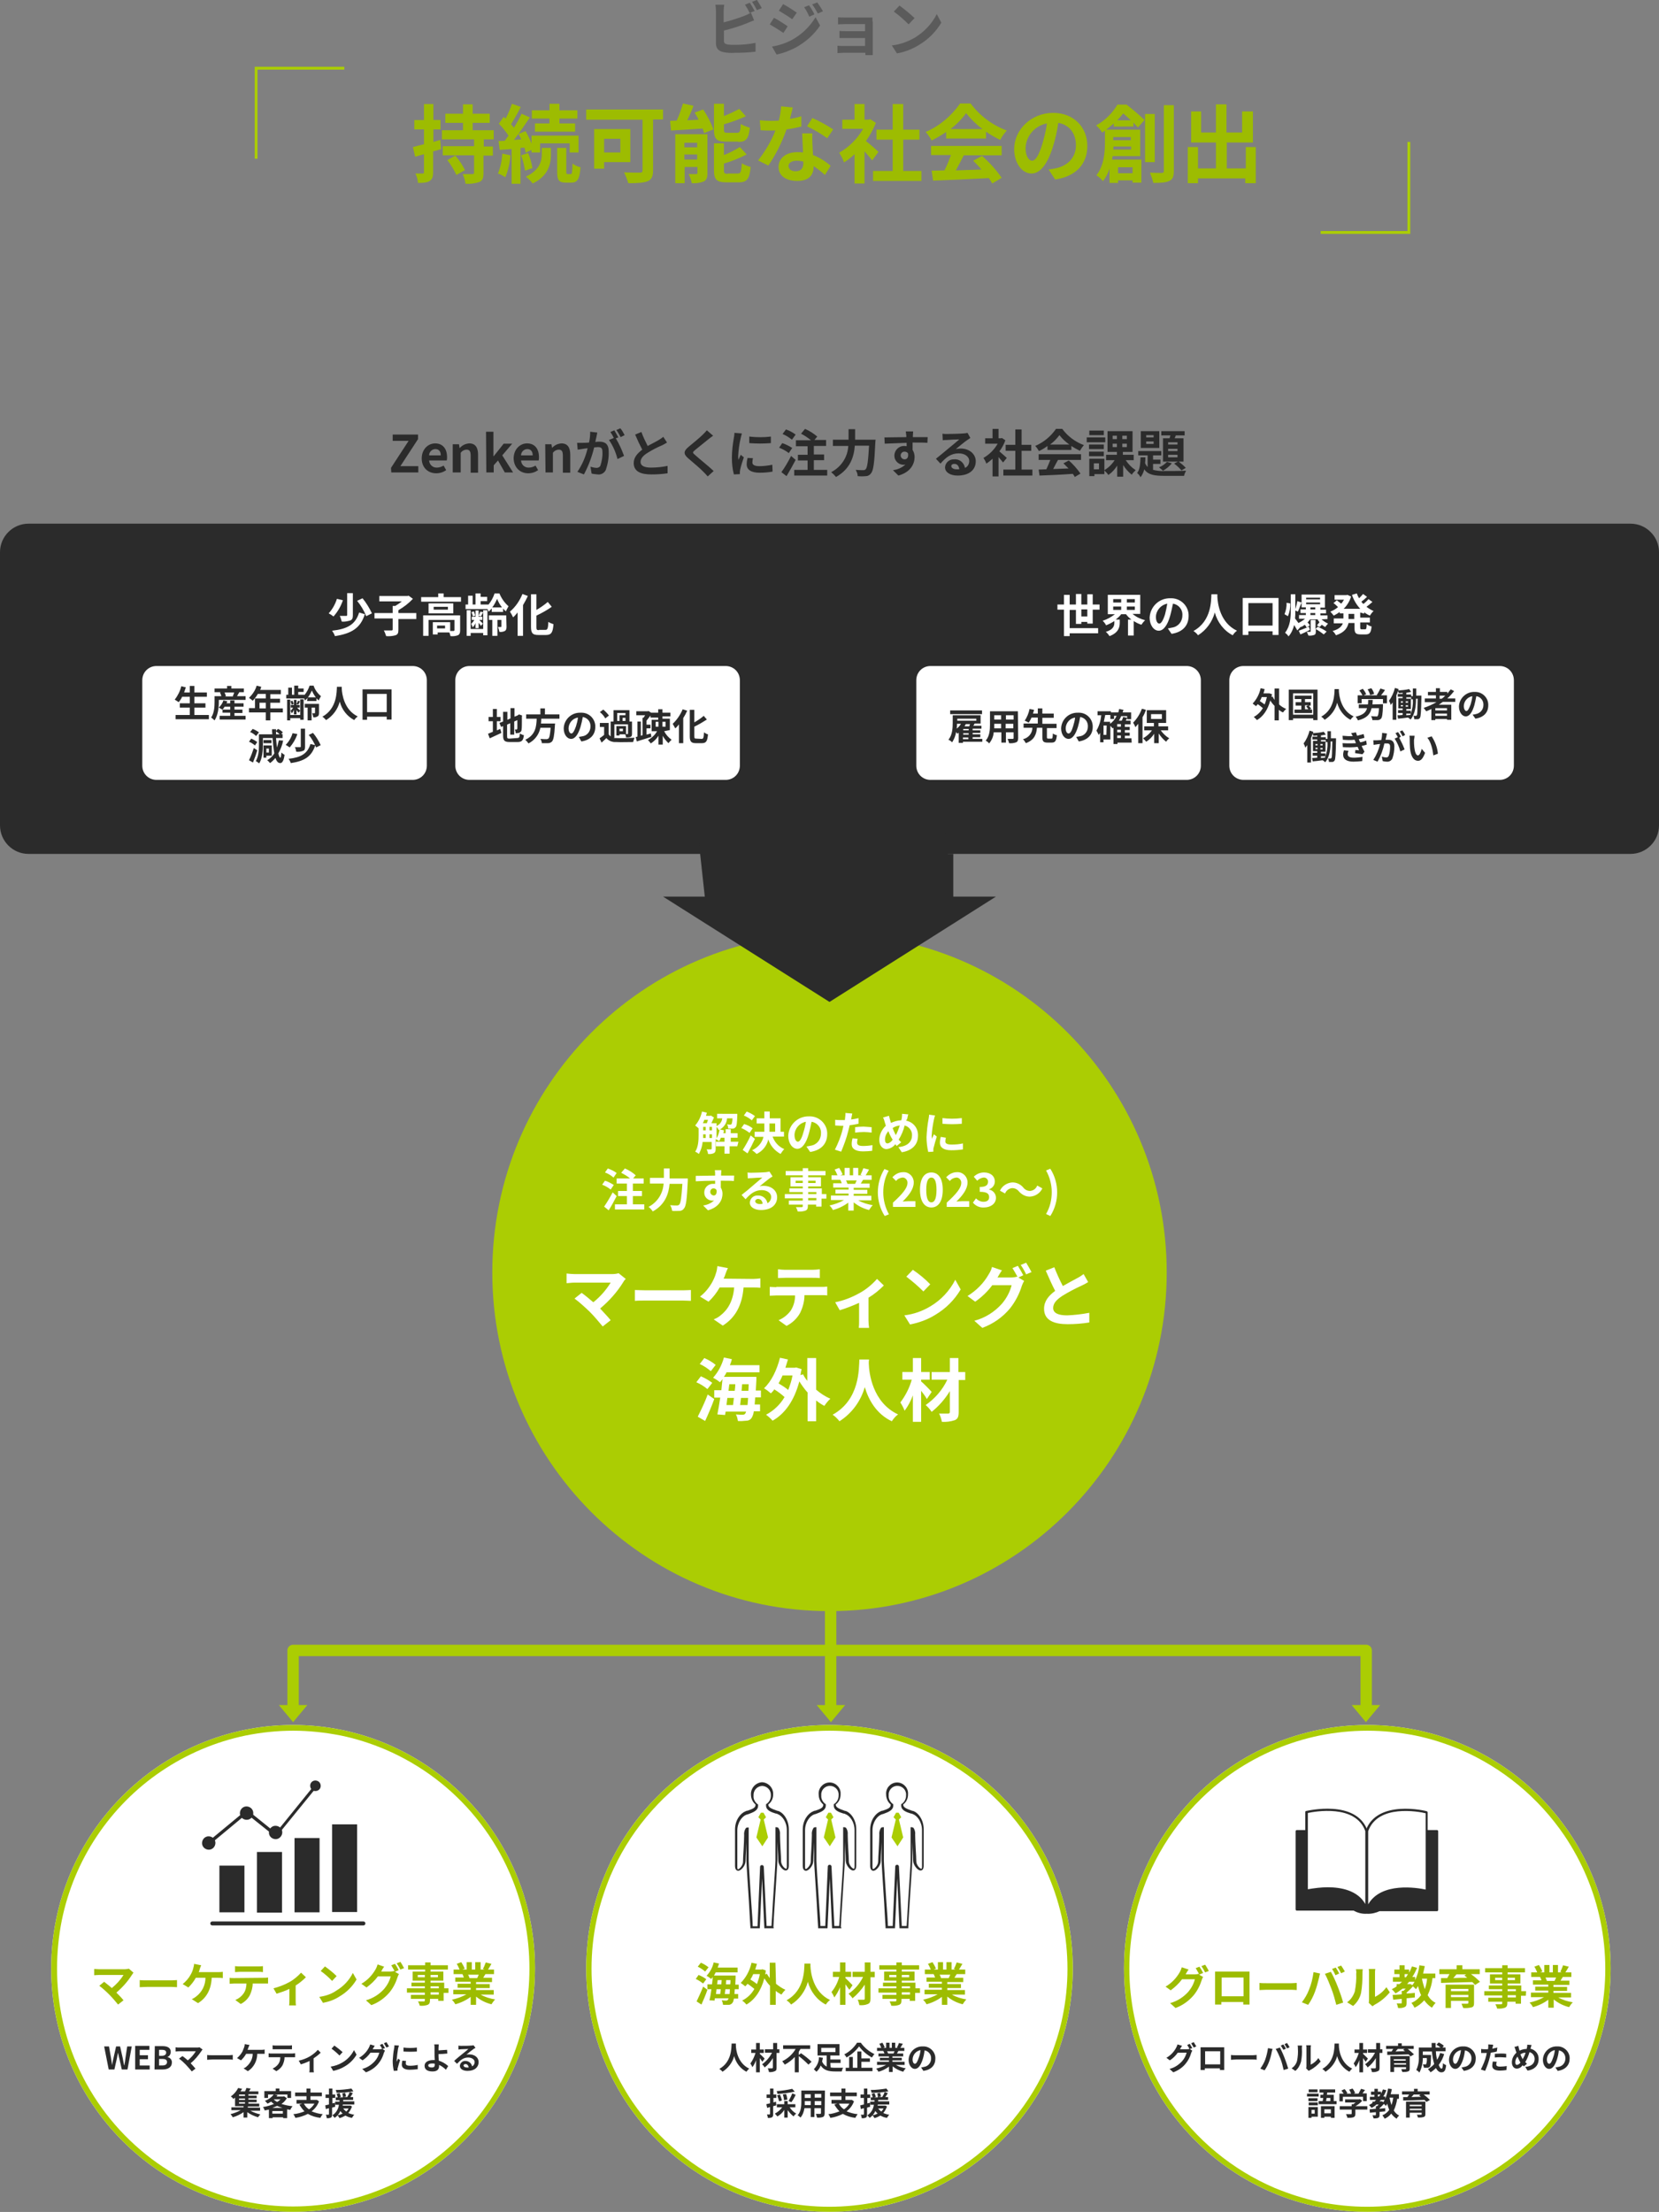 <?xml version="1.0" encoding="utf-8"?>
<!-- Generator: Adobe Illustrator 27.7.0, SVG Export Plug-In . SVG Version: 6.00 Build 0)  -->
<svg version="1.1" id="レイヤー_1" xmlns="http://www.w3.org/2000/svg" xmlns:xlink="http://www.w3.org/1999/xlink" x="0px"
	 y="0px" viewBox="0 0 583 777" style="enable-background:new 0 0 583 777;" xml:space="preserve">
<rect x="0" y="0" width="583" height="777" fill="#808080" stroke="none"/>
<style type="text/css">
	.st0{fill:#9DBC01;}
	.st1{fill:#ABCD03;}
	.st2{fill:#5B5B5B;}
	.st3{fill:#FFFFFF;}
	.st4{fill:#2B2B2B;}
	.st5{fill:none;}
</style>
<g transform="translate(-486 -849.045)">
	<path class="st0" d="M640.7,898.2l-2.4,0.7v-4.4h2.5v-3.3h-2.5v-5.6H635v5.6h-3.4v3.3h3.4v5.2c-1.5,0.4-2.8,0.7-3.9,1l0.8,3.4
		l3.1-0.9v6.3c0,0.4-0.1,0.5-0.5,0.5c-0.8,0-1.7,0-2.5,0c0.5,1.1,0.8,2.2,0.9,3.3c1.9,0,3.2-0.1,4.1-0.7c0.9-0.6,1.2-1.4,1.2-3.1
		v-7.3c1-0.2,1.9-0.5,2.8-0.8L640.7,898.2z M643.2,905.3c1.3,1.6,2.3,3.4,3.2,5.2l3-1.7c-0.9-1.8-2-3.5-3.4-5.1L643.2,905.3z
		 M659.5,898v-3.2h-7.4v-2.6h6v-3.2h-6v-3.3h-3.4v3.3h-6.2v3.2h6.2v2.6h-7.4v3.2h11.3v2.4h-11v3.2h11v6.1c0,0.4-0.2,0.5-0.6,0.5
		c-0.5,0-2,0-3.4,0c0.5,1.1,0.8,2.2,1,3.4c1.6,0.1,3.3-0.1,4.8-0.6c1.2-0.5,1.5-1.4,1.5-3.2v-6.1h3.3v-3.2H656V898H659.5z
		 M679.1,892.4H674v2.9h14.1v-2.9h-5.5v-1.7h6.3v-2.9h-6.3v-2.3h-3.5v2.3h-6.2v2.9h6.2L679.1,892.4z M662.5,903
		c-0.1,2.4-0.6,4.7-1.5,7c0.9,0.3,1.8,0.8,2.6,1.3c1-2.5,1.6-5.1,1.8-7.7L662.5,903z M670.3,900.9c0.2,0.7,0.4,1.3,0.4,1.8l2.1-1
		v0.9h3v-3.2h10.4v3.2h3.1v-5.9h-16.5v2.8c-0.6-1.5-1.3-3-2.1-4.4l-2.5,1c0.3,0.6,0.7,1.3,1,1.9l-2.6,0.2c1.9-2.4,3.9-5.4,5.6-7.9
		l-2.9-1.3c-0.8,1.7-1.7,3.3-2.7,4.9c-0.3-0.4-0.6-0.8-1-1.2c1.2-2,2.4-4,3.4-6.1l-3.1-1.1c-0.6,1.8-1.3,3.5-2.2,5.2
		c-0.2-0.2-0.5-0.4-0.7-0.6l-1.7,2.4c1.3,1.3,2.4,2.7,3.4,4.2c-0.5,0.6-0.9,1.2-1.3,1.8l-2.2,0.1l0.4,3.1l4.2-0.3v12.2h3.1V901
		L670.3,900.9z M669.1,903.6c0.7,1.7,1.1,3.6,1.4,5.4l2.6-0.9c-0.3-1.8-0.8-3.6-1.5-5.3L669.1,903.6z M676.4,903.3
		c0,2.2-0.7,5.5-5.6,7.8c0.9,0.7,1.7,1.5,2.4,2.4c5.6-2.7,6.4-7,6.4-10.1V901h-3.2V903.3z M685.5,910.2c-0.4,0-0.5-0.1-0.5-0.9V901
		h-3.2v8.3c0,3,0.5,3.9,3.1,3.9h1.9c2,0,2.9-1.1,3.2-5.4c-1-0.2-2-0.7-2.8-1.3c-0.1,3.2-0.2,3.7-0.6,3.7H685.5z M704,897.8v4.8h-5.7
		v-4.8H704z M707.5,906v-11.6h-12.7v13.9h3.5V906H707.5z M719,887.5h-27v3.6h19.8v17.8c0,0.6-0.3,0.8-1,0.8c-0.7,0-3.3,0-5.5-0.1
		c0.6,1.2,1.1,2.5,1.5,3.8c3.1,0,5.3-0.1,6.8-0.7c1.4-0.6,1.9-1.7,1.9-3.8v-17.9h3.5V887.5z M745.4,898.9c2.8,0,3.7-1.1,4.1-5
		c-1.1-0.3-2.2-0.7-3.2-1.3c-0.1,2.6-0.3,3.1-1.3,3.1h-3.3c-1.1,0-1.3-0.1-1.3-1.2v-1.8c2.6-0.7,5.2-1.7,7.7-2.8l-2.3-2.6
		c-1.7,0.9-3.5,1.8-5.4,2.5v-4.3h-3.5v9c0,3.3,0.8,4.3,4.3,4.3H745.4z M726.5,905.1v-1.8h4.5v1.8H726.5z M731,899.2v1.6h-4.5v-1.6
		H731z M734.6,896.2h-11.3v17.2h3.3v-5.7h4.5v2c0,0.4-0.1,0.5-0.5,0.5c-0.9,0-1.8,0-2.6,0c0.5,1,0.9,2.1,1.1,3.2
		c1.4,0.1,2.9-0.1,4.2-0.6c1-0.5,1.3-1.4,1.3-2.9V896.2z M730.1,888.6c0.5,0.8,1,1.6,1.4,2.5l-4,0.2c0.8-1.6,1.6-3.4,2.2-5.1
		l-3.7-0.8c-0.6,2.1-1.3,4.1-2.2,6c-0.8,0-1.6,0.1-2.3,0.1l0.3,3.4c3.1-0.2,7.1-0.4,11.1-0.7c0.2,0.5,0.4,1,0.5,1.6l3.3-1.3
		c-0.9-2.5-2.1-4.8-3.6-7L730.1,888.6z M741.8,910.1c-1.2,0-1.4-0.2-1.4-1.2v-2.4c2.8-0.8,5.4-1.9,8-3.2l-2.4-2.6
		c-1.8,1.1-3.7,2.1-5.6,2.8v-4.1h-3.5v9.4c0,3.3,0.9,4.3,4.4,4.3h4.3c2.9,0,3.8-1.2,4.2-5.4c-1.1-0.3-2.2-0.7-3.1-1.3
		c-0.2,3-0.4,3.6-1.4,3.6H741.8z M778.8,894.5c-2.3-1.5-4.8-2.9-7.3-4l-1.9,2.9c2.5,1.2,4.9,2.6,7.1,4.2L778.8,894.5z M767.6,889.9
		c-1.3,0.4-2.6,0.7-4,0.9c0.4-1.6,0.8-3.1,1-4l-4.1-0.4c-0.1,1.7-0.4,3.4-0.8,5c-0.9,0.1-1.8,0.1-2.7,0.1c-1.3,0-2.6-0.1-4-0.2
		l0.3,3.5c1.3,0.1,2.5,0.1,3.7,0.1c0.5,0,1,0,1.5,0c-1.5,3.8-3.6,7.3-6.1,10.5l3.6,1.8c2.7-3.9,4.8-8.2,6.4-12.7
		c1.7-0.2,3.5-0.6,5.2-1L767.6,889.9z M768.3,906.4c0,1.6-0.7,2.8-2.7,2.8c-1.6,0-2.5-0.8-2.5-1.9c0-1,1.1-1.8,2.8-1.8
		c0.8,0,1.6,0.1,2.4,0.3V906.4z M767.9,896c0.1,1.8,0.2,4.4,0.3,6.6c-0.6-0.1-1.3-0.1-2-0.1c-4.1,0-6.6,2.2-6.6,5.2
		c0,3.3,2.9,4.9,6.6,4.9c4.2,0,5.7-2.2,5.7-4.9v-0.3c1.4,0.9,2.8,2,4,3.1l2-3.2c-1.8-1.6-3.9-2.9-6.2-3.8c-0.1-1.5-0.1-2.9-0.2-3.8
		c0-1.3-0.1-2.5,0-3.8H767.9z M794.7,902.4c-0.6-0.6-2.9-2.7-4.4-3.8c1.4-2,2.6-4.1,3.5-6.4l-2-1.3l-0.6,0.2h-1.4v-5.5h-3.5v5.5
		h-4.3v3.2h7.3c-2,3.5-4.9,6.4-8.4,8.4c0.7,1.1,1.3,2.2,1.7,3.4c1.3-0.8,2.6-1.8,3.7-2.9v10.3h3.5v-11.3c1,1.1,2,2.3,2.7,3.2
		L794.7,902.4z M803.4,909.1v-11h5.7v-3.5h-5.7v-9h-3.7v9H794v3.5h5.7v11h-6.9v3.5h17v-3.5H803.4z M820,894.4
		c2.1-1.6,3.9-3.4,5.5-5.6c1.7,2.1,3.6,4,5.8,5.6H820z M818.5,897.7h14v-2.4c1.6,1.1,3.3,2.1,5,2.9c0.6-1.2,1.4-2.3,2.3-3.3
		c-5.1-1.9-9.5-5.2-12.7-9.5h-3.7c-3.1,4.4-7.2,7.9-12.1,10c0.8,0.9,1.5,1.9,2.1,3c1.8-0.9,3.5-1.9,5.1-3V897.7z M813.2,903.5h7
		c-0.7,1.8-1.4,3.7-2.3,5.4l-4.5,0.1l0.5,3.5c5.1-0.2,12.5-0.5,19.6-0.9c0.4,0.6,0.8,1.2,1.2,1.9l3.3-2c-2-2.9-4.3-5.4-6.9-7.7
		l-3.1,1.7c1,1,2,2,2.9,3.1c-3.1,0.1-6.2,0.2-9,0.3c0.9-1.7,1.9-3.5,2.8-5.3H838v-3.3h-24.8V903.5z M848.7,905.5
		c-1.1,0-2.3-1.5-2.3-4.5c0.2-4.3,3.3-7.8,7.5-8.6c-0.3,2.4-0.9,4.8-1.6,7.2C851.1,903.6,849.9,905.5,848.7,905.5z M856.8,912.1
		c7.5-1.1,11.3-5.6,11.3-11.8c0-6.5-4.7-11.6-12-11.6c-7.7,0-13.7,5.9-13.7,12.7c0,5,2.8,8.6,6.1,8.6c3.2,0,5.8-3.7,7.6-9.7
		c0.8-2.6,1.4-5.3,1.8-8.1c4,0.7,6.2,3.8,6.2,7.9c0,4.3-2.9,7.1-6.8,8c-0.8,0.2-1.6,0.3-2.8,0.5L856.8,912.1z M878.6,891.3
		c0.8-0.8,1.5-1.6,2.1-2.4c0.9,0.7,1.8,1.6,2.7,2.4H878.6z M883.4,897.2v1.1h-6.2v-1.1H883.4z M877.2,901.6c0-0.4,0.1-0.8,0.1-1.1
		h6.2v1.1H877.2z M884,907.8v2.1h-5.1v-2.1H884z M884.3,893.7v-1.6c0.6,0.7,1.2,1.3,1.6,1.7l2.3-2.6c-2-1.9-4.1-3.7-6.3-5.4h-3.2
		c-1.8,3-4.4,5.6-7.5,7.3c0.8,0.7,1.6,1.6,2.1,2.5c0.3-0.2,0.7-0.4,1-0.7v4.1c0,3.4-0.3,8.2-3,11.6c0.9,0.6,1.7,1.3,2.3,2.1
		c1-1.3,1.8-2.8,2.3-4.4v5h3v-0.9h5.1v0.8h3.1v-8.1h-10.3c0.1-0.4,0.1-0.8,0.2-1.2h9.7v-9.3h-12c0.9-0.7,1.8-1.4,2.7-2.2v1.1H884.3z
		 M891.8,889.1h-3.4V906h3.4V889.1z M895,886v23.1c0,0.5-0.2,0.7-0.8,0.7c-0.6,0-2.3,0-4.1-0.1c0.5,1.2,0.9,2.4,1.2,3.6
		c2.6,0,4.4-0.1,5.6-0.7c1.2-0.5,1.6-1.5,1.6-3.5V886H895z M923.8,900.7v7.5h-6.7v-9.1h9.2v-10.9h-3.8v7.4h-5.5v-9.9h-3.7v9.9h-5.2
		v-7.4h-3.5v10.9h8.7v9.1h-6.3v-7.5h-3.6v12.7h3.6v-1.7h16.6v1.7h3.7v-12.7H923.8z"/>
	<path class="st1" d="M576.5,904.8h-1v-32.3H607v1h-30.5V904.8z"/>
	<path class="st1" d="M980.6,898.9h1v32.3h-31.5v-1h30.5V898.9z"/>
	<path class="st2" d="M751.2,852.9c-0.4-0.8-1.2-2.1-1.7-2.9l-1.7,0.7c0.6,0.9,1.2,1.9,1.6,2.9L751.2,852.9z M740.3,859.8
		c2.8-0.7,5.5-1.5,8.2-2.6c0.7-0.3,1.6-0.7,2.5-1l-1.1-2.7c-0.7,0.4-1.5,0.8-2.3,1.1c-2.4,0.9-4.8,1.7-7.3,2.3v-4
		c0-0.7,0.1-1.5,0.2-2.2h-3.1c0.1,0.7,0.2,1.5,0.2,2.2v11.4c0,1.8,1,2.8,2.9,3.1c1.2,0.2,2.3,0.3,3.5,0.2c2.5,0,5-0.1,7.5-0.4v-3.1
		c-2.4,0.5-4.9,0.7-7.3,0.7c-0.8,0-1.6,0-2.4-0.1c-0.9-0.2-1.4-0.4-1.4-1.3V859.8z M750.3,849.7c0.6,0.9,1.2,1.9,1.7,2.9l1.7-0.7
		c-0.5-1-1.1-1.9-1.7-2.9L750.3,849.7z M770.3,850.9l-1.7,0.7c0.7,1,1.3,2.1,1.8,3.3l1.8-0.8C771.7,853,771,851.9,770.3,850.9
		L770.3,850.9z M773.2,849.9l-1.8,0.7c0.8,1,1.4,2.1,2,3.2l1.8-0.8C774.6,851.9,773.9,850.9,773.2,849.9L773.2,849.9z M761.2,850.5
		l-1.5,2.3c1.4,0.8,3.6,2.2,4.7,3l1.6-2.3C764.9,852.7,762.6,851.2,761.2,850.5L761.2,850.5z M757.3,865.4l1.6,2.8
		c2.4-0.5,4.8-1.4,7-2.6c3.3-1.9,6.2-4.4,8.3-7.6l-1.6-2.9c-2,3.3-4.8,6-8.2,7.9C762.2,864.2,759.8,865,757.3,865.4z M758,855.3
		l-1.5,2.3c1.4,0.8,3.6,2.2,4.8,3l1.5-2.3C761.7,857.5,759.4,856,758,855.3z M792.6,856.6c0-0.4,0-1.1,0-1.4c-0.3,0-1.1,0-1.6,0
		h-7.9c-0.8,0-2.1,0-2.6-0.1v2.5c0.5,0,1.8-0.1,2.6-0.1h6.9v2.5h-6.7c-0.8,0-1.7,0-2.3-0.1v2.5c0.5,0,1.5,0,2.3,0h6.7v2.8h-7.9
		c-0.6,0-1.2,0-1.8-0.1v2.6c0.4,0,1.2-0.1,1.8-0.1h8c0,0.3,0,0.7,0,0.8h2.6c0-0.4,0-1.1,0-1.4V856.6z M802.1,851l-2,2.1
		c1.9,1.4,3.6,2.9,5.2,4.5l2.1-2.2C805.8,853.9,804,852.4,802.1,851L802.1,851z M799.4,865l1.8,2.8c2.8-0.5,5.4-1.5,7.8-3
		c3.2-1.9,5.9-4.6,7.8-7.8l-1.6-3c-1.7,3.4-4.4,6.2-7.6,8.2C805,863.7,802.3,864.7,799.4,865z"/>
	<path class="st1" d="M777.5,1177c65.4,0,118.5,53.3,118.5,119s-53.1,119-118.5,119S659,1361.7,659,1296S712.1,1177,777.5,1177z"/>
	<path class="st3" d="M703.4,1296.3c-0.7,0.2-1.5,0.3-2.2,0.3h-13.3c-0.9,0-1.8-0.1-2.8-0.2v3.4c0.5,0,1.8-0.2,2.8-0.2h12.7
		c-1.6,2.6-3.7,5-6.1,6.9c-1.5-1.3-3.1-2.6-4.1-3.3l-2.5,2c1.9,1.4,3.6,3,5.3,4.6c1.6,1.6,3.1,3.4,4.6,5.2l2.8-2.2
		c-0.9-1.1-2.4-2.7-3.7-4.1c3.2-2.7,6-5.8,8.2-9.4c0.2-0.4,0.5-0.7,0.8-1L703.4,1296.3z M709.2,1306c0.9-0.1,2.5-0.1,3.9-0.1h12.9
		c1,0,2.2,0.1,2.8,0.1v-3.8c-0.6,0-1.7,0.1-2.8,0.1H713c-1.2,0-3-0.1-3.9-0.1V1306z M740.3,1298.2c0.3-0.6,0.5-1.2,0.7-1.8
		s0.5-1.3,0.8-1.9l-3.7-0.7c-0.1,0.8-0.2,1.7-0.5,2.5c-0.3,1.1-0.8,2.2-1.4,3.3c-1.1,1.9-2.5,3.6-4.2,4.9l3,1.8
		c1.6-1.5,2.9-3.2,3.9-5h5.1c-0.4,5-2.4,8-4.9,9.9c-0.7,0.6-1.5,1-2.3,1.3l3.2,2.2c4.3-2.7,6.8-7,7.3-13.4h3.4c0.8,0,1.7,0,2.5,0.1
		v-3.3c-0.8,0.1-1.7,0.2-2.5,0.2L740.3,1298.2z M771.5,1297.9c0.8,0,1.8,0,2.6,0.1v-3.1c-0.9,0.1-1.7,0.2-2.6,0.2h-9.6
		c-0.9,0-1.7-0.1-2.5-0.2v3.1c0.7,0,1.7-0.1,2.6-0.1H771.5z M758.8,1301.2c-0.7,0-1.6-0.1-2.3-0.1v3.1c0.7,0,1.6-0.1,2.3-0.1h6.6
		c0,1.9-0.5,3.7-1.5,5.3c-1.1,1.5-2.6,2.7-4.3,3.4l2.8,2c2-1,3.7-2.6,4.8-4.6c0.9-1.9,1.5-4,1.5-6.2h5.8c0.7,0,1.6,0,2.2,0.1v-3.1
		c-0.7,0.1-1.5,0.1-2.2,0.1H758.8z M794.2,1298.3c-1.8,2-3.8,3.7-6.2,5c-2.7,1.5-5.5,2.6-8.5,3.2l1.6,2.8c2.3-0.7,4.6-1.6,6.8-2.6
		v6.2c0,0.9,0,1.7-0.1,2.6h3.6c-0.1-0.9-0.2-1.7-0.2-2.6v-8c2-1.2,3.8-2.7,5.4-4.3L794.2,1298.3z M806.8,1295.1l-2.3,2.4
		c2.1,1.6,4.1,3.3,6,5.2l2.4-2.5C811.1,1298.3,809,1296.6,806.8,1295.1z M803.8,1311.1l2,3.2c3.1-0.6,6.2-1.7,8.9-3.4
		c3.7-2.2,6.7-5.2,8.9-8.9l-1.9-3.4c-2,3.9-5,7.1-8.7,9.3C810.2,1309.6,807.1,1310.7,803.8,1311.1z M845.6,1297
		c-0.6-1.1-1.2-2.2-1.9-3.3l-1.9,0.8c0.6,1,1.2,2,1.8,3.1l-0.2-0.1c-0.7,0.2-1.4,0.3-2.1,0.3h-4.8l0.1-0.1c0.3-0.5,0.9-1.6,1.5-2.4
		l-3.5-1.2c-0.2,0.9-0.6,1.7-1.1,2.5c-1.8,3.2-4.4,5.8-7.5,7.7l2.7,2c2.3-1.6,4.4-3.6,6-5.8h6.8c-0.6,2.4-1.8,4.6-3.4,6.5
		c-2.6,2.9-5.9,5-9.7,6l2.8,2.5c3.8-1.4,7.1-3.7,9.7-6.8c1.9-2.4,3.3-5.1,4.2-8c0.2-0.6,0.5-1.2,0.8-1.7l-2-1.2L845.6,1297z
		 M844.7,1293.4c0.7,1,1.4,2.2,1.9,3.3l1.9-0.8c-0.6-1.1-1.2-2.2-1.9-3.3L844.7,1293.4z M866.8,1296.6c-0.7,0.5-1.4,1-2.2,1.4
		c-1.1,0.6-3.2,1.7-5.1,2.8c-1.1-2.1-2.1-4.3-3-6.6l-3,1.2c1.1,2.5,2.2,5,3.3,7.1c-2.3,1.7-3.9,3.6-3.9,6.3c0,4.1,3.6,5.4,8.3,5.4
		c2.6,0,5.1-0.2,7.6-0.6l0-3.4c-2.6,0.5-5.2,0.8-7.8,0.9c-3.3,0-4.9-0.9-4.9-2.6c0-1.7,1.3-3,3.3-4.3c2.1-1.3,4.4-2.5,6.6-3.5
		c0.9-0.4,1.6-0.8,2.4-1.3L866.8,1296.6z M737.5,1328.5c-1.2-1-2.6-1.8-4-2.4l-1.6,2.1c1.4,0.6,2.7,1.5,3.9,2.5L737.5,1328.5z
		 M736.3,1334.8c-1.2-0.9-2.6-1.7-4-2.3l-1.6,2.1c1.4,0.6,2.7,1.4,3.9,2.4L736.3,1334.8z M733.8,1348.2c1.1-2.4,2.3-5.2,3.2-7.7
		l-2.3-1.6c-1,2.7-2.2,5.2-3.5,7.8L733.8,1348.2z M746.1,1342.6c0.1-0.8,0.2-1.6,0.3-2.5h2.5c-0.1,1-0.1,1.8-0.2,2.5H746.1z
		 M743.9,1340.1c-0.1,0.9-0.2,1.8-0.3,2.5h-2.3c0.1-0.8,0.2-1.7,0.3-2.5H743.9z M742.3,1335.3h2.1c0,0.7-0.1,1.5-0.2,2.3H742
		L742.3,1335.3z M746.6,1337.6c0.1-0.8,0.1-1.5,0.2-2.3h2.3c0,0.8-0.1,1.6-0.1,2.3H746.6z M753.4,1340.1v-2.6h-1.8
		c0.1-1.1,0.1-2.3,0.2-3.6c0-0.3,0-1.2,0-1.2h-11.4c0.3-0.5,0.7-1,0.9-1.6h11.6v-2.5h-10.4c0.3-0.7,0.5-1.4,0.7-2.1l-2.8-0.6
		c-0.7,2.6-2,5.1-3.8,7.1c0.9,0.5,1.7,1,2.4,1.6c0.3-0.3,0.6-0.7,0.9-1.1c-0.1,1.2-0.3,2.5-0.4,3.9H737v2.6h2.1
		c-0.3,2.2-0.7,4.3-1,5.9l2.7,0.2l0.2-1.2h7.2c-0.1,0.3-0.2,0.5-0.3,0.7c-0.2,0.3-0.5,0.4-0.9,0.4c-0.5,0-1.4,0-2.4-0.1
		c0.4,0.7,0.6,1.5,0.7,2.3c1,0.1,2,0,3-0.1c0.8,0,1.5-0.4,1.9-1.1c0.4-0.7,0.6-1.4,0.7-2.2h2.2v-2.4h-1.9c0.1-0.7,0.1-1.6,0.2-2.5
		H753.4z M764.5,1332.2c-0.3,1.8-0.9,3.5-1.5,5.1c-1.1-0.9-2.2-1.6-3.4-2.3c0.5-0.9,1-1.8,1.4-2.8L764.5,1332.2z M772.7,1326.1h-3v8
		c-0.6-0.7-1.1-1.5-1.5-2.3l-0.9,0.3c0.1-0.7,0.2-1.4,0.4-2.1l-1.9-0.6l-0.5,0.1H762c0.3-1,0.6-1.9,0.9-2.9l-2.8-0.6
		c-1.1,4.3-3,8.3-5.6,10.7c0.8,0.5,1.6,1.1,2.4,1.8c0.4-0.4,0.9-0.9,1.2-1.4c1.3,0.8,2.5,1.7,3.6,2.7c-1.5,2.6-3.8,4.8-6.5,6.2
		c0.8,0.6,1.6,1.3,2.3,2.1c4.3-2.4,7.6-7,9.4-13.8c0.9,1.4,1.8,2.7,2.9,3.9v10.1h3v-7.3c0.9,0.7,1.9,1.4,2.9,1.9
		c0.6-0.9,1.3-1.8,2.1-2.5c-1.8-0.8-3.5-1.9-5-3.2V1326.1z M788,1326.6c-0.2,3.2,0.2,14.1-9.4,19.4c0.9,0.6,1.7,1.4,2.4,2.3
		c4.4-2.8,7.5-7.1,8.9-12c1.3,4.4,4,9.4,9.5,12c0.6-0.9,1.3-1.8,2.2-2.4c-9-4.2-10.2-14.5-10.3-17.9c0-0.5,0-1,0.1-1.4L788,1326.6z
		 M813.4,1338c-0.5-0.6-2.7-2.9-3.7-3.7v-0.6h3v-2.7h-3v-4.9h-2.9v4.9h-3.7v2.7h3.3c-0.8,2.9-2.2,5.6-4,8c0.6,0.9,1.1,1.9,1.5,2.9
		c1.2-1.6,2.2-3.5,2.9-5.4v9.3h2.9v-10.9c0.8,1,1.6,2.1,2,2.9L813.4,1338z M825.1,1331h-2.3v-4.9h-3v4.9h-6.4v2.7h5.5
		c-1.7,3.6-4.3,6.6-7.6,8.9c0.8,0.7,1.5,1.5,2.1,2.4c2.5-2,4.7-4.5,6.4-7.3v7.3c0,0.4-0.2,0.6-0.6,0.6c-0.4,0-1.9,0-3.2,0
		c0.5,0.9,0.8,1.9,1,2.9c1.5,0.1,3.1-0.1,4.6-0.6c1-0.5,1.3-1.2,1.3-2.9v-11.2h2.3V1331z"/>
	<path class="st3" d="M737.8,1244.9c0.3,0.3,0.6,0.7,0.8,1.1c0.1,0,0.2-0.1,0.3-0.2c-0.2,1.1-0.5,2.2-1.1,3.1L737.8,1244.9z
		 M735.3,1248.8v-1.3h0.9v1.3H735.3z M733.1,1247.5h0.9v1.3h-0.9c0-0.4,0-0.7,0-1.1V1247.5z M734.8,1242.4c-0.1,0.4-0.3,0.8-0.4,1.2
		H733c0.2-0.4,0.4-0.8,0.5-1.2H734.8z M735.3,1244.9h0.9v1.2h-0.9V1244.9z M733.1,1244.9h0.9v1.2h-0.9V1244.9z M745.5,1250.1h-2.7
		v-1.4h2.4v-1.6h-2.4v-1.4H741v1.4h-0.8c0.1-0.3,0.2-0.7,0.2-1l-1.4-0.3c1.4-0.8,2.4-2.2,2.5-3.9h1.9c0,0.7-0.1,1.4-0.3,2
		c-0.1,0.1-0.3,0.2-0.4,0.2c-0.2,0-0.7,0-1.2-0.1c0.3,0.5,0.4,1,0.4,1.5c0.5,0,1.1,0,1.6,0c0.4,0,0.7-0.2,1-0.5
		c0.4-0.4,0.5-1.5,0.6-4.1c0-0.2,0-0.6,0-0.6H738v1.6h1.8c-0.1,1.2-0.9,2.2-2,2.7v-1H736c0.3-0.7,0.6-1.3,0.9-2l-1.1-0.7l-0.2,0.1
		h-1.5c0.1-0.4,0.2-0.8,0.3-1.1l-1.7-0.4c-0.4,1.8-1.2,3.5-2.4,4.9c0.4,0.3,0.9,0.7,1.2,1v2.4c0,1.8-0.1,4.2-1.2,5.8
		c0.5,0.2,0.9,0.5,1.3,0.8c0.7-1.3,1.2-2.7,1.3-4.2h3.2v2.3c0,0.2-0.1,0.3-0.3,0.3c-0.2,0-0.8,0-1.5,0c0.3,0.5,0.5,1.1,0.5,1.6
		c0.7,0.1,1.5,0,2.1-0.3c0.5-0.3,0.6-0.8,0.6-1.5v-3.4c0.4,0.2,0.9,0.4,1.2,0.7c0.3-0.4,0.5-0.8,0.6-1.2h1.3v1.4h-3v1.6h3v2.6h1.8
		v-2.6h2.7L745.5,1250.1z M751.3,1241.1c-0.9-0.7-1.9-1.2-2.9-1.6l-1,1.4c1,0.4,2,1,2.8,1.7L751.3,1241.1z M750.5,1245.4
		c-0.9-0.7-1.9-1.2-3-1.5l-1,1.4c1,0.4,2,1,2.9,1.7L750.5,1245.4z M749.8,1247.9c-0.8,1.8-1.8,3.5-2.8,5.1l1.7,1.2
		c0.9-1.6,1.8-3.4,2.6-5.1L749.8,1247.9z M756.4,1243.7h2v2.9h-2c0-0.5,0-1,0-1.6V1243.7z M761.5,1248.4v-1.8h-1.2v-4.7h-3.8v-2.4
		h-1.9v2.4h-2.7v1.8h2.7v1.3c0,0.5,0,1.1,0,1.6h-3.4v1.8h3.1c-0.5,2.1-2,3.8-4,4.7c0.6,0.4,1.1,0.8,1.6,1.3c2.1-1,3.6-2.9,4.1-5.1
		c0.7,2.2,2.3,4,4.3,5.1c0.4-0.6,0.8-1.2,1.3-1.7c-1.9-0.8-3.4-2.4-4.1-4.4H761.5z M766.4,1250.1c-0.6,0-1.2-0.8-1.2-2.4
		c0.1-2.3,1.8-4.2,4-4.6c-0.2,1.3-0.5,2.6-0.9,3.8C767.7,1249.1,767,1250.1,766.4,1250.1z M770.7,1253.7c4-0.6,6-3,6-6.3
		c0.1-3.3-2.6-6.1-5.9-6.2c-0.2,0-0.3,0-0.5,0c-3.9-0.1-7.1,2.9-7.3,6.8c0,2.7,1.5,4.6,3.2,4.6c1.7,0,3.1-2,4-5.2
		c0.4-1.4,0.7-2.9,1-4.3c2,0.3,3.5,2.1,3.3,4.2c0,2.1-1.5,3.9-3.6,4.2c-0.4,0.1-0.9,0.2-1.5,0.3L770.7,1253.7z M786.5,1246.9
		c1-0.1,2-0.2,3.1-0.2c0.9,0,1.8,0.1,2.7,0.2l0-1.9c-0.9-0.1-1.9-0.1-2.8-0.2c-1,0-2.2,0.1-3,0.2V1246.9z M787.8,1241.8
		c-0.9,0.2-1.8,0.4-2.7,0.5l0.1-0.6c0.1-0.4,0.2-1.1,0.3-1.5l-2.4-0.2c0,0.5,0,1.1-0.1,1.6c0,0.3-0.1,0.6-0.1,0.9
		c-0.5,0-0.9,0-1.4,0c-0.7,0-1.3,0-2-0.1l0,2c0.6,0,1.2,0.1,1.9,0.1c0.3,0,0.7,0,1,0c-0.1,0.4-0.2,0.9-0.3,1.3
		c-0.6,2.5-1.6,4.9-2.7,7.1l2.2,0.7c1-2.4,1.9-4.8,2.5-7.3c0.2-0.6,0.3-1.3,0.5-2c1.1-0.1,2.1-0.3,3.1-0.5V1241.8z M785.6,1248.9
		c-0.2,0.7-0.3,1.4-0.3,2.1c0,1.6,1.4,2.5,4,2.5c1.1,0,2.2-0.1,3.2-0.2l0.1-2c-1.1,0.2-2.2,0.3-3.3,0.3c-1.7,0-2.1-0.5-2.1-1.2
		c0-0.5,0.1-0.9,0.2-1.3L785.6,1248.9z M797.9,1250.7c-0.6,0-0.9-0.5-0.9-1.3c0-1.1,0.4-2.1,1.2-3c0.4,1.1,0.9,2.1,1.5,3
		C799.2,1250.1,798.6,1250.6,797.9,1250.7z M802.2,1244.4c-0.4,1.2-0.8,2.3-1.4,3.4c-0.4-0.8-0.8-1.6-1.1-2.5
		C800.4,1244.8,801.3,1244.5,802.2,1244.4z M804.8,1242.1c0.1-0.4,0.2-1.2,0.4-1.6l-2.2-0.2c0,0.5,0,1-0.1,1.5
		c0,0.2-0.1,0.5-0.2,0.8c-1.3,0-2.5,0.4-3.6,0.9c-0.1-0.3-0.2-0.7-0.3-1c-0.1-0.5-0.3-1-0.4-1.5l-2.1,0.6c0.3,0.5,0.5,1.1,0.6,1.6
		c0.1,0.4,0.3,0.9,0.4,1.3c-1.4,1.3-2.3,3.1-2.3,5c0,2,1.2,3.2,2.5,3.2c1.2-0.1,2.4-0.7,3.1-1.7c0.2,0.2,0.4,0.4,0.5,0.6l1.6-1.3
		c-0.3-0.3-0.6-0.6-0.9-0.9c1-1.6,1.7-3.3,2.1-5c1.6,0.4,2.7,1.9,2.6,3.5c0,2-1.4,3.8-4.8,4.1l1.2,1.8c3.3-0.5,5.7-2.4,5.7-5.8
		c0.1-2.6-1.6-4.8-4.2-5.3L804.8,1242.1z M817.2,1241.8l0,2c2.3,0.2,4.5,0.2,6.8,0v-2C821.7,1242.1,819.4,1242.1,817.2,1241.8
		L817.2,1241.8z M816.6,1248.4c-0.2,0.7-0.3,1.4-0.3,2.1c0,1.6,1.3,2.6,4,2.6c1.4,0,2.7-0.1,4.1-0.3l0-2.1c-1.3,0.3-2.6,0.4-4,0.4
		c-1.6,0-2.2-0.4-2.2-1.1c0-0.4,0.1-0.9,0.2-1.3L816.6,1248.4z M812.5,1240.6c0,0.5-0.1,1-0.2,1.6c-0.4,2.1-0.6,4.2-0.7,6.3
		c0,1.7,0.2,3.5,0.6,5.2l1.8-0.1c0-0.2,0-0.5,0-0.7c0-0.2,0-0.5,0.1-0.7c0.3-1.3,0.7-2.6,1.1-3.9l-1-0.8c-0.2,0.5-0.5,1-0.7,1.6
		c0-0.3-0.1-0.7-0.1-1c0.1-2,0.4-3.9,0.8-5.8c0.1-0.5,0.2-0.9,0.4-1.4L812.5,1240.6z M702.7,1261.1c-0.9-0.7-2-1.2-3.1-1.6l-1,1.4
		c1.1,0.4,2.1,1,3,1.8L702.7,1261.1z M701.7,1265.3c-1-0.6-2-1.2-3.1-1.5l-1,1.4c1.1,0.4,2.1,1,3,1.7L701.7,1265.3z M701.3,1267.9
		c-0.9,1.7-1.9,3.4-3,5l1.6,1.3c1-1.6,2-3.4,2.8-5L701.3,1267.9z M708.4,1272.1v-2.9h3.2v-1.8h-3.2v-2.6h3.8v-1.8h-3.7l0.9-1.1
		c-1.1-1-2.4-1.8-3.8-2.4l-1.3,1.5c1.1,0.6,2.2,1.2,3.1,2h-4.7v1.8h3.6v2.6h-3.1v1.8h3.1v2.9h-4.2v1.8h10.3v-1.8H708.4z
		 M721.3,1262.8v-3.3h-2v3.3h-4.9v2h4.8c-0.2,3.5-2.2,6.6-5.3,8.2c0.6,0.4,1.1,1,1.5,1.6c4.5-2.5,5.6-6.4,5.9-9.7h4.5
		c-0.3,4.8-0.6,6.8-1.1,7.3c-0.2,0.2-0.5,0.3-0.8,0.3c-0.4,0-1.4,0-2.4-0.1c0.4,0.6,0.6,1.3,0.7,2c0.9,0.1,1.7,0,2.6,0
		c0.7,0,1.3-0.4,1.6-0.9c0.7-0.8,1-3.2,1.3-9.6c0-0.3,0-0.9,0-0.9H721.3z M735.6,1267.7c0-0.7,0.5-1.2,1.1-1.2c0,0,0.1,0,0.1,0
		c0.4,0,0.8,0.2,1,0.6c0.2,1.4-0.4,1.9-1,1.9C736.1,1268.9,735.6,1268.4,735.6,1267.7C735.6,1267.8,735.6,1267.8,735.6,1267.7
		L735.6,1267.7z M744,1262c-0.8,0-3,0-4.6,0c0-0.2,0-0.4,0-0.5c0-0.3,0.1-1.1,0.1-1.4h-2.3c0.1,0.5,0.1,0.9,0.1,1.4
		c0,0.2,0,0.3,0,0.5c-2.1,0-5,0.1-6.8,0.1l0,1.9c2-0.1,4.4-0.2,6.8-0.2l0,1.1c-0.2,0-0.4,0-0.6,0c-1.6-0.1-3.1,1.1-3.2,2.8
		c0,0.1,0,0.1,0,0.2c-0.1,1.5,1.1,2.8,2.7,2.9c0,0,0,0,0.1,0c0.2,0,0.5,0,0.7-0.1c-1.1,1-2.4,1.6-3.9,1.8l1.7,1.7
		c3.9-1.1,5.1-3.7,5.1-5.8c0-0.8-0.2-1.5-0.6-2.2c0-0.7,0-1.6,0-2.4c2.1,0,3.6,0,4.6,0.1L744,1262z M753,1272c-0.9,0-1.6-0.4-1.6-1
		c0-0.4,0.4-0.8,1-0.8c0.9,0,1.5,0.7,1.6,1.7C753.6,1272,753.3,1272,753,1272z M756.4,1260.6c-0.4,0.1-0.8,0.1-1.2,0.2
		c-0.9,0.1-4.3,0.2-5.1,0.2c-0.4,0-1,0-1.4-0.1l0.1,2.1c0.4-0.1,0.9-0.1,1.3-0.1c0.8-0.1,3-0.2,3.8-0.2c-0.8,0.7-2.4,2-3.3,2.8
		c-0.9,0.8-2.8,2.4-4,3.3l1.4,1.5c1.7-1.9,3.3-3.2,5.7-3.2c1.8,0,3.3,1,3.3,2.4c0,0.9-0.5,1.8-1.3,2.2c-0.3-1.6-1.7-2.8-3.4-2.7
		c-1.5-0.1-2.7,1-2.8,2.5c0,0,0,0,0,0c0,1.6,1.7,2.6,3.9,2.6c3.8,0,5.7-2,5.7-4.5c0-2.3-2-4-4.7-4c-0.5,0-1,0-1.5,0.2
		c1-0.8,2.7-2.2,3.5-2.8c0.4-0.2,0.7-0.5,1.1-0.7L756.4,1260.6z M772.9,1270.7H770v-0.8h2.9V1270.7z M770,1267.8h2.9v0.7H770V1267.8
		z M765.6,1264.6v-0.8h2.5v0.8H765.6z M772.6,1263.8v0.8H770v-0.8H772.6z M776.5,1268.5h-1.7v-2H770v-0.7h4.5v-3.2H770v-0.7h6.1
		v-1.5H770v-1h-1.9v1h-6v1.5h6v0.7h-4.3v3.2h4.3v0.7h-4.7v1.3h4.7v0.7h-6.3v1.5h6.3v0.8h-4.9v1.4h4.9v0.5c0,0.3-0.1,0.4-0.4,0.4
		c-0.3,0-1.2,0-2,0c0.3,0.5,0.5,1,0.6,1.5c1,0.1,1.9,0,2.8-0.3c0.6-0.3,0.8-0.7,0.8-1.6v-0.5h2.9v0.7h1.9v-2.8h1.7V1268.5z
		 M787.1,1263.6c-0.2,0.4-0.4,0.9-0.6,1.3h-3l0.3,0c-0.1-0.4-0.3-0.8-0.5-1.2H787.1z M792.2,1270.7v-1.6H786v-0.7h4.8v-1.4H786v-0.7
		h5.6v-1.5h-3.1c0.2-0.4,0.5-0.8,0.8-1.3h3v-1.6h-2.1c0.4-0.6,0.8-1.3,1.2-2l-2-0.5c-0.3,0.8-0.6,1.6-1,2.3l0.6,0.2h-1.4v-2.6h-1.8
		v2.6h-1.2v-2.6h-1.8v2.6h-1.5l0.8-0.3c-0.3-0.8-0.7-1.5-1.2-2.3l-1.6,0.6c0.4,0.6,0.7,1.3,1,2h-2.1v1.6h3.3l-0.2,0
		c0.2,0.4,0.4,0.8,0.5,1.2h-3v1.5h5.4v0.7h-4.6v1.4h4.6v0.7H778v1.6h4.6c-1.6,0.9-3.3,1.5-5.1,1.9c0.5,0.5,0.9,1,1.2,1.6
		c1.9-0.5,3.8-1.4,5.4-2.6v2.8h1.9v-2.9c1.6,1.3,3.4,2.2,5.4,2.7c0.4-0.6,0.8-1.2,1.3-1.7c-1.8-0.3-3.5-0.8-5.1-1.7H792.2z
		 M796.9,1276.2l1.5-0.6c-1.3-2.3-2-5-2-7.7c0-2.7,0.6-5.3,1.9-7.6l-1.5-0.6C793.7,1264.7,793.7,1271.2,796.9,1276.2L796.9,1276.2z
		 M799.8,1273h7.9v-2h-2.6c-0.5,0-1.3,0.1-1.9,0.1c2.2-2.1,3.9-4.4,3.9-6.6c0.1-1.9-1.4-3.6-3.3-3.7c-0.1,0-0.3,0-0.4,0
		c-1.5,0-2.8,0.7-3.8,1.8l1.3,1.3c0.5-0.7,1.3-1.1,2.2-1.2c0.9-0.1,1.7,0.7,1.8,1.6c0,0.1,0,0.2,0,0.3c0,1.8-1.9,4-5.1,6.9V1273z
		 M813.3,1273.2c2.4,0,4-2.1,4-6.2c0-4.1-1.6-6.1-4-6.1c-2.4,0-4,2-4,6.1C809.3,1271.1,810.9,1273.2,813.3,1273.2L813.3,1273.2z
		 M813.3,1271.4c-1,0-1.8-1-1.8-4.4c0-3.3,0.8-4.3,1.8-4.3c1,0,1.8,1,1.8,4.3C815.1,1270.4,814.3,1271.4,813.3,1271.4L813.3,1271.4z
		 M818.7,1273h7.9v-2H824c-0.5,0-1.3,0.1-1.9,0.1c2.2-2.1,3.9-4.4,3.9-6.6c0.1-1.9-1.4-3.6-3.3-3.7c-0.1,0-0.3,0-0.4,0
		c-1.5,0-2.8,0.7-3.8,1.8l1.3,1.3c0.5-0.7,1.3-1.1,2.2-1.2c0.9-0.1,1.7,0.7,1.8,1.6c0,0.1,0,0.2,0,0.3c0,1.8-1.9,4-5.1,6.9V1273z
		 M831.8,1273.2c2.3,0,4.2-1.3,4.2-3.4c0-1.4-1-2.6-2.4-2.9v-0.1c1.2-0.4,2-1.5,2-2.7c0-2-1.6-3.2-3.8-3.2c-1.3,0-2.6,0.5-3.6,1.5
		l1.2,1.4c0.6-0.6,1.4-1,2.2-1.1c0.8-0.1,1.5,0.5,1.6,1.2c0,0.1,0,0.2,0,0.3c0,1.1-0.7,1.8-2.9,1.8v1.7c2.6,0,3.3,0.7,3.3,1.9
		c0,1.1-0.8,1.6-2,1.6c-1,0-2-0.5-2.6-1.2l-1.1,1.5C828.9,1272.7,830.3,1273.3,831.8,1273.2z M847.9,1269.4c1.9-0.1,3.6-1.2,4.4-2.9
		l-1.8-1c-0.4,1.1-1.4,1.8-2.5,1.9c-0.9,0-1.8-0.4-2.4-1.2c-0.9-1.1-2.3-1.8-3.8-1.8c-1.9,0.1-3.6,1.2-4.4,2.9l1.8,1
		c0.4-1.1,1.4-1.8,2.5-1.9c0.9,0,1.8,0.4,2.4,1.2C845.1,1268.7,846.4,1269.4,847.9,1269.4L847.9,1269.4z M855.1,1276.2
		c1.6-2.5,2.4-5.4,2.4-8.3c0-2.9-0.8-5.8-2.4-8.3l-1.5,0.6c1.3,2.3,2,5,2,7.6c0,2.7-0.6,5.3-2,7.7L855.1,1276.2z"/>
	<path class="st4" d="M496,1033h563c5.5,0,10,4.5,10,10v96c0,5.5-4.5,10-10,10H496c-5.5,0-10-4.5-10-10v-96
		C486,1037.5,490.5,1033,496,1033z"/>
	<path class="st3" d="M866,1065.6v-2.5h2.1v2.5H866z M870,1068.1v-4.9h2.4v-1.8H870v-3.6h-1.9v3.6H866v-3.7h-1.9v3.7h-2.2v-3.4h-2
		v3.4h-2.3v1.8h2.3v9.3h2v-1h10v-1.8h-10v-6.4h2.2v4.9h1.9v-0.7h2.1v0.6H870z M877.2,1062.1h2.8v1.2h-2.8V1062.1z M877.2,1059.5h2.8
		v1.2h-2.8V1059.5z M884.8,1060.7H882v-1.2h2.8V1060.7z M884.8,1063.3H882v-1.2h2.8V1063.3z M886.7,1064.8v-6.8h-11.4v6.8h2.5
		c-1.3,1-2.7,1.8-4.3,2.3c0.5,0.5,0.9,1,1.2,1.6c1-0.4,2-0.9,2.9-1.5v0.6c0,1-0.3,2.4-3,3.2c0.5,0.4,1,1,1.3,1.5
		c3.2-1.2,3.6-3.2,3.6-4.7v-1.1h-1.4c0.7-0.6,1.4-1.2,1.9-1.9h1.7c0.5,0.7,1.2,1.4,1.9,1.9h-1.2v5.6h2v-5.1c0.8,0.5,1.7,1,2.7,1.3
		c0.4-0.6,0.8-1.1,1.3-1.6c-1.6-0.4-3.1-1.1-4.4-2.2H886.7z M893.4,1068.1c-0.6,0-1.2-0.8-1.2-2.4c0.1-2.3,1.8-4.2,4-4.6
		c-0.2,1.3-0.5,2.6-0.8,3.8C894.7,1067.1,894,1068.1,893.4,1068.1z M897.7,1071.7c4-0.6,6-3,6-6.3c0.1-3.3-2.6-6.1-5.9-6.2
		c-0.2,0-0.3,0-0.5,0c-3.9-0.1-7.1,2.9-7.3,6.8c0,2.7,1.5,4.6,3.2,4.6c1.7,0,3.1-2,4-5.2c0.4-1.4,0.7-2.9,1-4.3
		c2,0.3,3.5,2.1,3.3,4.2c0,2.1-1.5,3.9-3.6,4.2c-0.4,0.1-0.9,0.2-1.5,0.3L897.7,1071.7z M911.7,1057.8c-0.1,2.1,0.1,9.4-6.3,12.9
		c0.6,0.4,1.2,0.9,1.6,1.5c2.9-1.8,5-4.7,5.9-8c0.9,3.4,3.2,6.4,6.3,8c0.4-0.6,0.9-1.2,1.5-1.6c-6-2.8-6.8-9.7-6.9-11.9
		c0-0.3,0-0.7,0-0.9L911.7,1057.8z M924.7,1068.8v-7.9h8.5v7.9H924.7z M922.7,1059v13.1h2v-1.3h8.5v1.3h2.1v-13H922.7z
		 M938.1,1060.8c0.1,1.4-0.2,2.7-0.7,4l1.2,0.7c0.6-1.4,0.9-3,0.8-4.5L938.1,1060.8z M946,1069.2c-1.3,0.5-2.7,1.1-3.6,1.4l0.6,1.3
		c1-0.4,2.2-1,3.3-1.6L946,1069.2z M948.3,1070v-3.2h-1.7v4c0,0.2-0.1,0.2-0.2,0.2c-0.2,0-0.7,0-1.2,0c0.3,0.4,0.4,0.9,0.6,1.3
		c0.7,0.1,1.3,0,2-0.2c0.5-0.2,0.6-0.5,0.6-1.3V1070c1,0.6,1.9,1.2,2.8,1.9l1-1c-1-0.7-2-1.2-3.1-1.7L948.3,1070z M942.1,1063.9
		c0.4-0.8,0.8-2.1,1.3-3.2v1.7h1.5v0.7h-1.9v1.3h1.9v0.7h-2.4v1.3h2.1c-0.7,0.6-1.5,1.1-2.3,1.5c-0.4-0.6-0.9-1.2-1.2-1.6
		c0.1-0.9,0.1-1.9,0.1-2.8L942.1,1063.9z M945,1060.7h4.9v0.6H945V1060.7z M945,1059h4.9v0.6H945V1059z M948.2,1063.1h-1.7v-0.7h1.7
		V1063.1z M948.2,1065.1h-1.7v-0.7h1.7V1065.1z M952.5,1066.5v-1.3H950v-0.7h2v-1.3h-2v-0.7h1.6v-4.6h-8.2v2.8l-1.5-0.5
		c-0.1,0.8-0.4,1.9-0.7,2.8v-5.2h-1.6v5.5c0,2.8-0.2,5.7-2,8c0.5,0.4,0.9,0.8,1.2,1.3c1-1.1,1.6-2.5,2-4c0.4,0.7,0.8,1.4,1.1,1.9
		l1.2-1.3l0.1,0.1c0.5-0.2,0.9-0.5,1.3-0.8c0.3,0.3,0.5,0.6,0.7,1l1.1-0.8c-0.2-0.4-0.5-0.7-0.8-1c0.3-0.3,0.6-0.7,0.9-1.1h2.6
		c0.2,0.4,0.4,0.7,0.7,1c-0.3,0.4-0.6,0.7-0.9,1.1l0.9,0.6c0.3-0.3,0.6-0.5,0.8-0.8c0.4,0.3,0.8,0.6,1.2,0.8c0.3-0.4,0.6-0.8,1-1.2
		c-0.9-0.4-1.6-0.9-2.3-1.5L952.5,1066.5z M961.9,1066.5h-2v-1.8h2V1066.5z M965.4,1064.6v-0.5c0.6,0.5,1.3,0.9,2,1.2
		c0.4-0.6,0.8-1.2,1.3-1.6c-0.9-0.4-1.7-0.9-2.5-1.5c0.7-0.5,1.4-1.1,2.1-1.7l-1.4-1c-0.5,0.6-1.1,1.2-1.8,1.7
		c-0.3-0.3-0.5-0.5-0.7-0.8c0.7-0.5,1.4-1.1,2-1.7l-1.4-1c-0.4,0.5-0.9,1-1.4,1.5c-0.3-0.5-0.6-1.1-0.8-1.7l-1.7,0.5
		c0.6,1.8,1.6,3.5,2.9,4.9h-5.8c1.2-1.2,2.1-2.7,2.6-4.3l-1.3-0.6l-0.3,0.1H955v1.6h3.3c-0.3,0.5-0.6,1-1,1.4
		c-0.4-0.4-1.1-0.8-1.5-1.2l-1.2,1c0.6,0.4,1.1,0.9,1.6,1.4c-0.8,0.7-1.7,1.2-2.7,1.6c0.4,0.4,0.8,0.9,1.2,1.4
		c0.7-0.4,1.5-0.8,2.1-1.3v0.5h1.3v1.8h-3.4v1.7h3.2c-0.4,1.1-1.4,2.1-3.6,2.7c0.5,0.4,0.9,1,1.2,1.5c3-1,4-2.6,4.4-4.3h2.1v1.7
		c0,1.8,0.4,2.3,2.2,2.3h1.7c1.4,0,1.9-0.6,2.1-2.8c-0.6-0.1-1.2-0.4-1.7-0.8c-0.1,1.5-0.1,1.8-0.6,1.8h-1.2c-0.4,0-0.5-0.1-0.5-0.7
		v-1.7h3.4v-1.7h-3.4v-1.8L965.4,1064.6z"/>
	<path class="st4" d="M623.5,1015h9.5v-2.2h-6.3l6.2-9.5v-1.6h-8.9v2.2h5.6l-6.2,9.5L623.5,1015z M639.3,1015.3
		c1.3,0,2.5-0.4,3.5-1.1l-0.9-1.6c-0.7,0.4-1.5,0.7-2.3,0.7c-1.5,0.1-2.7-1-2.8-2.5c0,0,0,0,0,0h6.2c0.1-0.4,0.1-0.8,0.1-1.2
		c0-2.8-1.4-4.8-4.2-4.8c-2.4,0-4.7,2-4.7,5.3C634.2,1013.3,636.4,1015.3,639.3,1015.3z M636.8,1009c0-1.2,1-2.2,2.2-2.2
		c1.3,0,1.9,0.9,1.9,2.2H636.8z M645.3,1015h2.6v-6.9c0.5-0.7,1.3-1.1,2.1-1.1c1,0,1.4,0.6,1.4,2.1v6h2.6v-6.3c0-2.5-0.9-4-3.1-4
		c-1.3,0.1-2.4,0.6-3.3,1.6h-0.1l-0.2-1.3h-2.2V1015z M656.9,1015h2.6v-2.5l1.5-1.7l2.4,4.2h2.9l-3.8-6l3.5-4.1H663l-3.5,4.4h-0.1
		v-8.6h-2.6L656.9,1015z M671.6,1015.3c1.3,0,2.5-0.4,3.5-1.1l-0.9-1.6c-0.7,0.4-1.5,0.7-2.3,0.7c-1.5,0.1-2.7-1-2.8-2.5
		c0,0,0,0,0,0h6.2c0.1-0.4,0.1-0.8,0.1-1.2c0-2.8-1.4-4.8-4.2-4.8c-2.4,0-4.7,2-4.7,5.3C666.6,1013.3,668.8,1015.3,671.6,1015.3z
		 M669.1,1009c0-1.2,1-2.2,2.2-2.2c1.3,0,1.9,0.9,1.9,2.2H669.1z M677.7,1015h2.6v-6.9c0.5-0.7,1.3-1.1,2.1-1.1c1,0,1.4,0.6,1.4,2.1
		v6h2.6v-6.3c0-2.5-0.9-4-3.1-4c-1.3,0.1-2.4,0.6-3.3,1.6H680l-0.2-1.3h-2.2L677.7,1015z M705.5,1001.9c-0.4-0.8-0.9-1.7-1.5-2.4
		l-1.4,0.6c0.6,0.8,1,1.6,1.5,2.5L705.5,1001.9z M693.4,1000.7c0,1.3-0.1,2.5-0.4,3.8c-0.9,0.1-1.7,0.1-2.3,0.1c-0.6,0-1.3,0-1.9,0
		l0.2,2.4c0.6-0.1,1.5-0.2,2-0.3c0.3-0.1,0.9-0.1,1.5-0.2c-0.7,3-1.9,5.8-3.6,8.3l2.3,0.9c1.6-3,2.8-6.2,3.6-9.5
		c0.5,0,0.9-0.1,1.2-0.1c1.1,0,1.7,0.2,1.7,1.6c0.1,1.7-0.2,3.3-0.7,4.9c-0.2,0.5-0.8,0.8-1.3,0.8c-0.7,0-1.5-0.2-2.2-0.4l0.4,2.4
		c0.7,0.2,1.4,0.2,2.1,0.3c1.2,0.2,2.4-0.5,2.9-1.6c0.7-2.1,1.1-4.3,1-6.5c0-2.6-1.3-3.4-3.2-3.4c-0.4,0-0.9,0-1.5,0.1
		c0.1-0.6,0.3-1.3,0.4-1.8c0.1-0.4,0.2-1,0.3-1.5L693.4,1000.7z M703.3,1002.7c-0.4-0.7-1-1.8-1.4-2.5l-1.4,0.6
		c0.5,0.7,0.9,1.4,1.2,2.1l-1.7,0.7c1.4,2,2.4,4.3,3,6.7l2.3-1.1c-0.8-2.2-1.7-4.2-2.9-6.2L703.3,1002.7z M719.1,1002.5
		c-0.5,0.4-1.1,0.8-1.6,1.1c-0.8,0.5-2.4,1.3-3.9,2.1c-0.8-1.6-1.6-3.2-2.2-4.9l-2.2,0.9c0.8,1.9,1.7,3.8,2.5,5.3
		c-1.7,1.3-3,2.7-3,4.7c0,3.1,2.7,4,6.2,4c1.9,0,3.8-0.1,5.7-0.4l0-2.6c-1.9,0.4-3.9,0.6-5.8,0.6c-2.5,0-3.7-0.7-3.7-2
		c0-1.2,1-2.3,2.5-3.2c1.6-1,3.3-1.9,5-2.6c0.6-0.3,1.2-0.6,1.8-1L719.1,1002.5z M734.4,1000.2c-0.4,0.5-0.9,1-1.4,1.5
		c-1.2,1.2-3.7,3.2-5,4.3c-1.8,1.5-1.9,2.5-0.2,4c1.6,1.4,4.4,3.7,5.3,4.7c0.5,0.5,1.1,1.1,1.6,1.7l2.1-1.9
		c-1.8-1.7-5.2-4.4-6.5-5.6c-1-0.8-1-1,0-1.8c1.2-1,3.5-2.8,4.7-3.8c0.4-0.3,1-0.8,1.6-1.2L734.4,1000.2z M749.3,1002.4l0,2.3
		c2.5,0.2,5.1,0.2,7.6,0v-2.3C754.5,1002.7,751.9,1002.7,749.3,1002.4L749.3,1002.4z M748.7,1009.9c-0.2,0.8-0.3,1.5-0.3,2.3
		c0,1.8,1.5,2.9,4.5,2.9c1.5,0,3.1-0.1,4.6-0.4l-0.1-2.4c-1.5,0.3-3,0.5-4.5,0.5c-1.8,0-2.5-0.5-2.5-1.3c0-0.5,0.1-1,0.2-1.5
		L748.7,1009.9z M744.1,1001.1c0,0.6-0.1,1.2-0.2,1.7c-0.4,2.3-0.7,4.7-0.7,7.1c0,2,0.2,3.9,0.7,5.8l2.1-0.1c0-0.3,0-0.5,0-0.7
		c0-0.3,0.1-0.6,0.1-0.8c0.3-1.5,0.8-2.9,1.3-4.4l-1.1-0.9c-0.3,0.6-0.5,1.2-0.8,1.8c0-0.4-0.1-0.8-0.1-1.2c0.1-2.2,0.4-4.4,0.9-6.5
		c0.1-0.5,0.3-1.1,0.4-1.6L744.1,1001.1z M765.6,1001.7c-1.1-0.8-2.2-1.4-3.4-1.8l-1.2,1.6c1.2,0.5,2.3,1.2,3.3,2L765.6,1001.7z
		 M764.4,1006.4c-1.1-0.7-2.3-1.3-3.5-1.7l-1.1,1.6c1.2,0.5,2.4,1.1,3.4,1.9L764.4,1006.4z M764,1009.2c-1,2-2.1,3.9-3.4,5.7
		l1.8,1.4c1.1-1.8,2.2-3.8,3.2-5.7L764,1009.2z M772,1014v-3.3h3.6v-2H772v-3h4.3v-2.1h-4.1l1-1.2c-1.3-1.1-2.7-2-4.3-2.7l-1.4,1.7
		c1.2,0.6,2.4,1.4,3.5,2.3h-5.3v2.1h4.1v3h-3.4v2h3.4v3.3h-4.7v2h11.6v-2H772z M786.5,1003.5v-3.7h-2.3v3.7h-5.5v2.2h5.4
		c-0.2,3.9-2.5,7.4-6,9.2c0.6,0.5,1.2,1.1,1.7,1.7c5.1-2.9,6.3-7.2,6.6-11h5c-0.3,5.3-0.6,7.7-1.2,8.3c-0.2,0.2-0.5,0.3-0.8,0.3
		c-0.5,0-1.5,0-2.7-0.1c0.4,0.7,0.7,1.4,0.7,2.2c1,0.1,1.9,0.1,2.9,0c0.7,0,1.4-0.4,1.8-1c0.8-0.9,1.2-3.6,1.5-10.8
		c0-0.3,0.1-1,0.1-1L786.5,1003.5z M802.5,1009.1c0-0.7,0.5-1.4,1.3-1.4c0,0,0.1,0,0.1,0c0.5,0,0.9,0.2,1.2,0.6
		c0.2,1.5-0.4,2.1-1.2,2.1C803.2,1010.4,802.6,1009.9,802.5,1009.1C802.5,1009.1,802.5,1009.1,802.5,1009.1L802.5,1009.1z
		 M812,1002.6c-0.9,0-3.4,0-5.2,0c0-0.2,0-0.4,0-0.5c0-0.3,0.1-1.2,0.1-1.5h-2.6c0.1,0.5,0.1,1,0.2,1.5c0,0.2,0,0.4,0,0.5
		c-2.4,0-5.6,0.1-7.7,0.1l0.1,2.2c2.2-0.1,5-0.2,7.7-0.3l0,1.2c-0.2,0-0.5-0.1-0.7-0.1c-1.9-0.1-3.4,1.3-3.6,3.1c0,0.1,0,0.1,0,0.2
		c-0.1,1.7,1.3,3.2,3,3.3c0,0,0,0,0.1,0c0.3,0,0.5,0,0.8-0.1c-1.2,1.1-2.7,1.8-4.4,2l1.9,1.9c4.4-1.2,5.7-4.2,5.7-6.5
		c0-0.9-0.2-1.7-0.7-2.5c0-0.8,0-1.7,0-2.6c2.4,0,4.1,0,5.2,0.1L812,1002.6z M822.1,1013.9c-1,0-1.8-0.5-1.8-1.1
		c0-0.5,0.4-0.8,1.1-0.8c1,0,1.6,0.8,1.7,1.9C822.8,1013.9,822.5,1013.9,822.1,1013.9z M826,1001.1c-0.5,0.1-0.9,0.2-1.4,0.2
		c-1,0.1-4.8,0.2-5.8,0.2c-0.5,0-1.1,0-1.6-0.1l0.1,2.3c0.5-0.1,1-0.1,1.5-0.1c0.9-0.1,3.4-0.2,4.3-0.2c-0.9,0.8-2.7,2.3-3.7,3.1
		c-1.1,0.9-3.2,2.7-4.5,3.7l1.6,1.7c1.9-2.2,3.7-3.6,6.4-3.6c2.1,0,3.7,1.1,3.7,2.7c0,1-0.5,2-1.5,2.4c-0.3-1.8-1.9-3.2-3.8-3
		c-1.6-0.1-3.1,1.1-3.2,2.8c0,1.8,1.9,2.9,4.4,2.9c4.3,0,6.4-2.2,6.4-5c0-2.6-2.3-4.5-5.3-4.5c-0.6,0-1.1,0.1-1.7,0.2
		c1.1-0.9,3-2.5,3.9-3.1c0.4-0.3,0.8-0.5,1.2-0.8L826,1001.1z M839.8,1009.9c-0.4-0.4-1.8-1.6-2.6-2.3c0.9-1.2,1.6-2.5,2.1-3.9
		l-1.2-0.8l-0.4,0.1h-0.8v-3.3h-2.1v3.3h-2.6v1.9h4.4c-1.2,2.1-2.9,3.8-5,5c0.4,0.6,0.8,1.3,1,2c0.8-0.5,1.5-1.1,2.2-1.7v6.2h2.1
		v-6.8c0.6,0.7,1.2,1.4,1.6,1.9L839.8,1009.9z M845,1014v-6.6h3.4v-2.1H845v-5.4h-2.2v5.4h-3.4v2.1h3.4v6.6h-4.2v2.1h10.2v-2.1H845z
		 M855,1005.2c1.3-0.9,2.4-2.1,3.3-3.3c1,1.3,2.2,2.4,3.5,3.3L855,1005.2z M854.1,1007.1h8.4v-1.4c1,0.7,2,1.2,3,1.7
		c0.4-0.7,0.9-1.4,1.4-2c-3-1.1-5.7-3.1-7.6-5.7h-2.2c-1.8,2.6-4.3,4.7-7.3,6c0.5,0.5,0.9,1.1,1.3,1.8c1.1-0.5,2.1-1.1,3-1.8
		L854.1,1007.1z M850.9,1010.6h4.2c-0.4,1.1-0.9,2.2-1.4,3.3l-2.7,0.1l0.3,2.1c3.1-0.1,7.5-0.3,11.7-0.6c0.3,0.4,0.5,0.7,0.7,1.1
		l2-1.2c-1.2-1.7-2.6-3.3-4.1-4.6l-1.9,1c0.6,0.6,1.2,1.2,1.8,1.8c-1.8,0.1-3.7,0.1-5.4,0.2c0.5-1,1.1-2.1,1.7-3.2h8.1v-2h-14.9
		V1010.6z M873.9,1000.3h-5.1v1.6h5.1V1000.3z M874.4,1002.7h-6.5v1.7h6.5V1002.7z M873.9,1005.2h-5.2v1.6h5.2V1005.2z
		 M868.7,1009.3h5.2v-1.6h-5.2V1009.3z M872.2,1013.9h-1.8v-2.1h1.8V1013.9z M877,1004.9h1.5v1.2H877V1004.9z M877,1002.1h1.5v1.2
		H877V1002.1z M882,1003.3h-1.6v-1.2h1.6V1003.3z M882,1006.1h-1.6v-1.2h1.6V1006.1z M884.4,1010.7v-1.9h-3.8v-1h3.4v-7.3h-8.8v7.3
		h3.3v1h-3.8v1.9h3c-0.9,1.4-2.1,2.6-3.6,3.5v-4h-5.3v6.1h1.8v-0.7h3.5v-1.3c0.5,0.5,1,1,1.4,1.6c1.3-0.9,2.3-2,3.1-3.3v3.9h2.1
		v-4.1c0.8,1.3,1.8,2.4,3,3.4c0.4-0.6,0.9-1.1,1.4-1.6c-1.4-0.9-2.6-2.1-3.5-3.5H884.4z M899.8,1005.2h-3.3v-0.8h3.3V1005.2z
		 M899.8,1007.5h-3.3v-0.8h3.3V1007.5z M899.8,1009.7h-3.3v-0.9h3.3V1009.7z M894.7,1003v8.2h7.2v-8.2h-3.1l0.4-1h3.1v-1.5h-8.2v1.5
		h3.2c-0.1,0.3-0.2,0.7-0.3,1L894.7,1003z M898.6,1011.9c1,0.7,1.8,1.5,2.6,2.4l1.5-0.9c-0.8-0.9-1.7-1.6-2.6-2.3L898.6,1011.9z
		 M896.1,1011.3c-0.8,0.8-1.7,1.5-2.8,1.9c0.5,0.4,0.9,0.8,1.4,1.2c1.2-0.7,2.3-1.6,3.1-2.6L896.1,1011.3z M891.4,1002.7h-2.6v-0.8
		h2.6V1002.7z M891.4,1005h-2.6v-0.9h2.6V1005z M893.4,1000.5h-6.5v5.9h6.5L893.4,1000.5z M891.2,1012h2.6v-1.5h-2.6v-1.5h2.9v-1.5
		h-8.1v1.5h3.3v4.1c-0.4-0.4-0.7-0.9-0.9-1.4c0.1-0.6,0.1-1.3,0.1-2h-1.7c-0.1,2.2-0.2,4.3-1.2,5.5c0.5,0.4,0.9,0.9,1.2,1.5
		c0.6-0.8,1.1-1.8,1.3-2.8c1.4,2,3.7,2.3,7.1,2.3h6.9c0.1-0.6,0.4-1.2,0.7-1.8c-1.5,0.1-6.4,0.1-7.6,0.1c-1.3,0.1-2.7-0.1-4-0.4
		L891.2,1012z"/>
	<path class="st3" d="M608,1057.4v7.7c0,0.2-0.1,0.3-0.4,0.3c-0.3,0-1.3,0-2.2,0c0.3,0.6,0.5,1.3,0.7,2c1,0.1,2-0.1,3-0.4
		c0.7-0.3,0.9-0.8,0.9-1.8v-7.8H608z M611.5,1060.1c1.3,1.6,2.4,3.4,3.2,5.4l2-1c-0.9-1.9-2-3.7-3.3-5.3L611.5,1060.1z
		 M612.2,1064.2c-1.3,4.3-4.2,5.8-9.5,6.4c0.4,0.6,0.8,1.2,1,1.9c5.8-0.9,9-2.8,10.5-7.7L612.2,1064.2z M604.4,1059.4
		c-0.6,1.9-1.6,3.7-2.9,5.1c0.6,0.3,1.2,0.7,1.7,1.1c1.5-1.7,2.6-3.6,3.3-5.7L604.4,1059.4z M632.3,1064.4H626v-1
		c1.9-1.1,3.6-2.4,5.1-4l-1.5-1.1l-0.4,0.1h-9.9v1.9h7.9c-0.7,0.6-1.5,1.1-2.3,1.6H624v2.5h-6.4v1.9h6.4v3.8c0,0.3-0.1,0.4-0.4,0.4
		c-0.4,0-1.6,0-2.7,0c0.3,0.6,0.6,1.3,0.8,2c1.1,0.1,2.2,0,3.3-0.3c0.8-0.3,1-0.8,1-1.9v-3.8h6.3V1064.4z M642.4,1069.8h-2.8v-1h2.8
		V1069.8z M647.5,1065.2h-12.8v7.2h1.9v-5.6h9.1v3.6c0,0.2-0.1,0.2-0.3,0.3c-0.2,0-0.7,0-1.2,0v-3.1h-6.1v4.3h1.7v-0.7h4.1
		c0.2,0.4,0.3,0.8,0.4,1.3c0.9,0.1,1.8,0,2.6-0.3c0.6-0.3,0.8-0.8,0.8-1.7V1065.2z M643.4,1063.2h-5v-1h5V1063.2z M636.6,1061v3.5
		h8.7v-3.5H636.6z M641.9,1058.8v-1.3h-1.9v1.3H634v1.6h14v-1.6H641.9z M655.8,1070h-4.4v-6.6h-1.4v9h1.4v-1h4.4v0.8h1.5v-8.8h-1.5
		V1070z M653.1,1069.7h1.1v-1.9c0.3,0.4,0.7,0.9,0.8,1.1l0.7-0.8c-0.2-0.2-0.9-0.9-1.3-1.3h1.1v-1.1h-1.3v-2.2h-1.1v2.2h-1.3v1.1
		h0.9c-0.3,0.5-0.7,1-1.1,1.4c0.2,0.4,0.4,0.8,0.5,1.2c0.4-0.4,0.8-0.9,1-1.5L653.1,1069.7z M653,1065.3c-0.1-0.5-0.3-1-0.5-1.5
		l-0.8,0.3c0.2,0.5,0.4,1,0.5,1.5L653,1065.3z M654.8,1063.9c-0.2,0.5-0.4,1-0.6,1.5l0.8,0.2c0.2-0.4,0.5-0.9,0.8-1.5L654.8,1063.9z
		 M659,1062.4c0.7-0.9,1.2-1.9,1.7-3c0.4,1.1,1,2.1,1.7,3H659z M658.7,1064h4.1v-1.2c0.3,0.4,0.6,0.7,1,1c0.2-0.6,0.6-1.2,0.9-1.8
		c-1.4-1.2-2.5-2.8-3.2-4.5h-1.7c-0.5,1.5-1.2,2.8-2.2,4v-0.1h-2.7v-1.2h2.3v-1.5h-2.3v-1.2h-1.8v3.9h-1v-3.1h-1.6v3.1h-0.9v1.6h7.7
		c0.2,0.3,0.3,0.6,0.4,0.9c0.4-0.3,0.7-0.7,1.1-1.1V1064z M663.9,1065.2h-6.1v1.6h1.2v5.6h1.8v-5.6h1.4v2.3c0,0.1,0,0.2-0.2,0.2
		s-0.6,0-1,0c0.2,0.5,0.4,1.1,0.5,1.7c0.6,0.1,1.3,0,1.9-0.3c0.5-0.3,0.6-0.8,0.6-1.5L663.9,1065.2z M669.6,1057.7
		c-1,2.4-2.4,4.5-4.4,6.2c0.4,0.6,0.8,1.3,1.1,2c0.6-0.5,1.1-1.1,1.6-1.7v8.2h1.9v-10.8c0.6-1,1.2-2.1,1.7-3.2L669.6,1057.7z
		 M675.4,1070.4c-0.8,0-0.9-0.2-0.9-1.1v-4c1.9-0.9,3.7-1.9,5.4-3.1l-1.4-1.7c-1.3,1.1-2.6,2-4,2.8v-5.5h-1.9v11.4
		c0,2.3,0.6,2.9,2.6,2.9h2.7c1.9,0,2.4-1,2.6-3.8c-0.6-0.2-1.2-0.4-1.8-0.8c-0.1,2.3-0.3,2.8-1,2.8H675.4z"/>
	<path class="st3" d="M541,1083h90c2.8,0,5,2.2,5,5v30c0,2.8-2.2,5-5,5h-90c-2.8,0-5-2.2-5-5v-30C536,1085.2,538.2,1083,541,1083z"
		/>
	<path class="st4" d="M554.3,1100.2v-2.6h3.9v-1.5h-3.9v-2.3h4.4v-1.5h-4.4v-2.3h-1.6v2.3h-2c0.2-0.6,0.4-1.2,0.6-1.8l-1.6-0.4
		c-0.4,1.7-1.2,3.3-2.3,4.7c0.5,0.3,0.9,0.6,1.4,0.9c0.5-0.6,0.9-1.2,1.2-1.9h2.7v2.3h-3.5v1.5h3.5v2.6h-5v1.5h11.7v-1.5H554.3z
		 M564.2,1098.3c0.3-0.3,0.5-0.6,0.7-1h2v1H564.2z M568.4,1099.5h2.8v-1.2h-2.8v-1h3.2v-1.2h-3.2v-1h-1.5v1h-1.3
		c0.1-0.2,0.2-0.5,0.3-0.7l-1.4-0.3c-0.3,1-0.9,1.8-1.6,2.5c0.4,0.2,0.8,0.5,1.2,0.7l0.1-0.1v1.2h2.7v1.1h-3.7v1.3h9.1v-1.3h-3.9
		L568.4,1099.5z M568.3,1092.3c-0.1,0.4-0.3,0.9-0.5,1.3l0.2,0.1H565l0.4-0.1c-0.1-0.4-0.3-0.9-0.5-1.3L568.3,1092.3z M569.3,1093.6
		c0.2-0.4,0.5-0.9,0.8-1.4h1.6v-1.3h-4.4v-0.9h-1.5v0.9h-4.4v1.3h2.2l-0.3,0.1c0.2,0.4,0.4,0.9,0.5,1.3h-2.4v2.1
		c0,1.5-0.1,3.8-1.2,5.4c0.4,0.3,0.8,0.6,1.2,1c1.2-1.8,1.5-4.5,1.5-6.4v-0.8h9.4v-1.3H569.3z M577.2,1097.9v-2h2.2v2H577.2z
		 M585.5,1097.9H581v-2h3.4v-1.4H581v-1.6h3.7v-1.5h-7.3c0.2-0.3,0.3-0.7,0.4-1.1l-1.6-0.4c-0.5,1.7-1.5,3.1-2.7,4.3
		c0.5,0.3,0.9,0.6,1.3,1c0.7-0.7,1.3-1.5,1.8-2.4h2.8v1.6h-3.8v3.4h-2.1v1.5h5.9v2.8h1.6v-2.8h4.4V1097.9z M591.5,1100.2H588v-5.4
		h-1.1v7.3h1.1v-0.8h3.5v0.6h1.2v-7.2h-1.2V1100.2z M589.3,1100h0.9v-1.5c0.3,0.3,0.5,0.7,0.7,0.9l0.6-0.7c-0.2-0.2-0.7-0.7-1.1-1.1
		h0.9v-0.9h-1.1v-1.8h-0.9v1.8h-1.1v0.9h0.8c-0.2,0.4-0.5,0.8-0.9,1.1c0.2,0.3,0.3,0.6,0.4,0.9c0.4-0.3,0.6-0.8,0.8-1.2L589.3,1100z
		 M589.2,1096.4c-0.1-0.4-0.2-0.8-0.4-1.2l-0.7,0.2c0.2,0.4,0.3,0.8,0.4,1.2L589.2,1096.4z M590.7,1095.2c-0.1,0.4-0.3,0.8-0.5,1.2
		l0.6,0.2c0.2-0.3,0.4-0.7,0.6-1.2L590.7,1095.2z M594.2,1094c0.6-0.7,1-1.6,1.4-2.4c0.4,0.9,0.8,1.7,1.4,2.4L594.2,1094z
		 M593.9,1095.3h3.3v-1c0.2,0.3,0.5,0.5,0.8,0.8c0.2-0.5,0.5-1,0.8-1.5c-1.2-1-2.1-2.2-2.6-3.7h-1.4c-0.4,1.2-1,2.3-1.8,3.3v-0.1
		h-2.2v-1h1.9v-1.2h-1.9v-1h-1.4v3.2h-0.8v-2.5h-1.3v2.5h-0.7v1.3h6.3c0.1,0.2,0.2,0.5,0.3,0.7c0.3-0.3,0.6-0.5,0.9-0.9
		L593.9,1095.3z M598.1,1096.3h-5v1.3h1v4.5h1.4v-4.5h1.2v1.8c0,0.1,0,0.2-0.2,0.2c-0.1,0-0.5,0-0.8,0c0.2,0.4,0.3,0.9,0.4,1.4
		c0.5,0.1,1,0,1.5-0.3c0.4-0.2,0.5-0.6,0.5-1.2L598.1,1096.3z M604.4,1090.3c-0.1,1.7,0.1,7.6-5.1,10.5c0.5,0.3,0.9,0.8,1.3,1.2
		c2.4-1.5,4.1-3.8,4.8-6.5c0.7,2.8,2.6,5.2,5.1,6.5c0.3-0.5,0.7-0.9,1.2-1.3c-4.8-2.3-5.5-7.9-5.6-9.7c0-0.3,0-0.5,0-0.7
		L604.4,1090.3z M615,1099.2v-6.4h6.9v6.4H615z M613.4,1091.3v10.6h1.6v-1.1h6.9v1h1.7v-10.6H613.4z M577,1106.3
		c-0.7-0.5-1.4-0.9-2.2-1.2l-0.9,1.1c0.8,0.3,1.5,0.8,2.1,1.4L577,1106.3z M576.4,1109.7c-0.7-0.5-1.4-0.9-2.1-1.2l-0.8,1.1
		c0.8,0.3,1.5,0.8,2.1,1.3L576.4,1109.7z M575.2,1111.8c-0.5,1.5-1,2.9-1.7,4.3l1.4,0.8c0.5-1.3,1.1-2.8,1.5-4.3L575.2,1111.8z
		 M580.5,1112v1.4h-0.9v-1.4L580.5,1112z M581.5,1114.5v-3.6h-2.9v4.3h1v-0.7L581.5,1114.5z M581.4,1109h-2.8v1.1h2.8L581.4,1109z
		 M584,1109.1c-0.2,0.8-0.4,1.7-0.7,2.5c-0.1-1-0.2-2.1-0.3-3.3h2.3v-1.4h-0.5l0.6-0.6c-0.5-0.5-1-0.9-1.7-1.2l-0.8,0.8
		c0.5,0.3,1,0.7,1.4,1.1H583c0-0.6,0-1.2,0-1.8h-1.4c0,0.6,0,1.2,0.1,1.8h-4.7v3.6c0,1.8-0.1,4.1-1.1,5.8c0.4,0.2,0.8,0.5,1.2,0.8
		c1.1-1.8,1.3-4.7,1.3-6.6v-2.3h3.4c0.1,1.8,0.3,3.6,0.6,5.4c-0.6,1-1.5,1.8-2.5,2.4c0.4,0.3,0.7,0.6,1,1c0.7-0.5,1.3-1.1,1.9-1.8
		c0.4,1.2,0.9,1.8,1.7,1.8c0.5,0,1.2-0.5,1.5-2.9c-0.4-0.2-0.8-0.5-1.1-0.8c-0.1,1.2-0.2,1.9-0.4,1.8c-0.2,0-0.5-0.6-0.7-1.5
		c0.8-1.4,1.4-2.9,1.7-4.5L584,1109.1z M591.7,1105v6.3c0,0.2-0.1,0.2-0.3,0.2s-1,0-1.8,0c0.3,0.5,0.4,1,0.5,1.6
		c0.8,0.1,1.6,0,2.4-0.3c0.6-0.2,0.7-0.7,0.7-1.5v-6.3L591.7,1105z M594.5,1107.2c1.1,1.3,1.9,2.8,2.6,4.4l1.6-0.8
		c-0.7-1.5-1.6-3-2.7-4.3L594.5,1107.2z M595.1,1110.4c-1.1,3.5-3.4,4.7-7.7,5.2c0.4,0.5,0.6,1,0.8,1.5c4.7-0.7,7.3-2.2,8.6-6.3
		L595.1,1110.4z M588.8,1106.6c-0.4,1.5-1.3,3-2.4,4.1c0.5,0.3,1,0.6,1.4,0.9c1.2-1.4,2.1-2.9,2.7-4.7L588.8,1106.6z"/>
	<path class="st3" d="M651,1083h90c2.8,0,5,2.2,5,5v30c0,2.8-2.2,5-5,5h-90c-2.8,0-5-2.2-5-5v-30C646,1085.2,648.2,1083,651,1083z"
		/>
	<path class="st4" d="M660.6,1102.4h1.3v-1.5h-1.3v-2.8h-1.4v2.8h-1.5v1.5h1.5v3.7c-0.7,0.3-1.2,0.5-1.7,0.7l0.6,1.6
		c1.2-0.6,2.7-1.2,4.1-1.9l-0.4-1.4c-0.4,0.2-0.8,0.3-1.2,0.5L660.6,1102.4z M665.1,1108.5c-0.8,0-0.9-0.1-0.9-0.9v-4l1.1-0.5v4h1.4
		v-4.6l1.1-0.5c0,1.8,0,2.8,0,3c-0.1,0.2-0.1,0.3-0.3,0.3c-0.2,0-0.4,0-0.6,0c0.2,0.4,0.3,0.9,0.3,1.3c0.5,0,0.9,0,1.4-0.2
		c0.4-0.2,0.7-0.6,0.7-1.1c0.1-0.5,0.1-2.1,0.1-4.6l0.1-0.3l-1.1-0.4l-0.3,0.2l-0.3,0.2l-1,0.4v-3h-1.4v3.6l-1.1,0.5v-2.8h-1.5v3.4
		l-1.3,0.5l0.6,1.4l0.7-0.3v3.3c0,1.8,0.5,2.3,2.3,2.3h2.8c1.5,0,2-0.6,2.2-2.4c-0.5-0.1-0.9-0.3-1.4-0.6c-0.1,1.3-0.2,1.6-1,1.6
		L665.1,1108.5z M682.6,1101.5v-1.5h-5.1v-2.1h-1.6v2.1h-5v1.5h3.7c-0.1,2.8-0.4,5.7-4,7.4c0.4,0.4,0.8,0.8,1.1,1.3
		c2.2-1.1,3.7-3.1,4.2-5.5h3.6c-0.2,2.4-0.4,3.5-0.8,3.8c-0.2,0.1-0.4,0.2-0.6,0.2c-0.4,0-1.3,0-2.2-0.1c0.3,0.5,0.5,1,0.5,1.5
		c0.7,0,1.5,0,2.2,0c0.5,0,1-0.2,1.4-0.6c0.5-0.6,0.8-2,1-5.6c0-0.2,0-0.4,0.1-0.7h-5c0.1-0.6,0.1-1.1,0.1-1.7L682.6,1101.5z
		 M686.8,1106.7c-0.5,0-1-0.6-1-1.9c0.1-1.8,1.4-3.4,3.3-3.7c-0.1,1.1-0.4,2.1-0.7,3.1C687.8,1105.9,687.3,1106.7,686.8,1106.7z
		 M690.3,1109.5c3.2-0.5,4.9-2.4,4.9-5.1c0.1-2.7-2.1-5-4.8-5c-0.1,0-0.3,0-0.4,0c-3.2-0.1-5.8,2.4-5.9,5.5c0,2.2,1.2,3.7,2.6,3.7
		s2.5-1.6,3.3-4.2c0.3-1.1,0.6-2.3,0.8-3.5c1.7,0.3,2.8,1.7,2.7,3.4c0,1.7-1.2,3.2-2.9,3.4c-0.3,0.1-0.7,0.1-1.2,0.2L690.3,1109.5z
		 M702.9,1099.5h2.9v0.8h-2.1v2h-0.8V1099.5z M705.8,1102.3h-1v-1.1h1V1102.3z M704.9,1105.9h-1.2v-0.9h1.2L704.9,1105.9z
		 M701.9,1103.5h4.8v3.2c0,0.1,0,0.2-0.2,0.2H706v-2.8h-3.4v3.3h1.1v-0.4h2c0.2,0.4,0.3,0.7,0.3,1.1c0.6,0,1.1,0,1.6-0.2
		c0.4-0.2,0.5-0.5,0.5-1.1v-4.3h-0.9v-4h-5.6v4h-1v5.7h1.3V1103.5z M700,1100.4c-0.6-0.8-1.3-1.5-2-2.1l-1.2,0.9
		c0.8,0.6,1.4,1.3,1.9,2.2L700,1100.4z M699.7,1103h-2.9v1.4h1.5v2.8c-0.5,0.4-1,0.8-1.6,1.2l0.7,1.5c0.7-0.6,1.2-1.1,1.7-1.6
		c0.8,1,2.1,1.5,3.4,1.4c1.6,0.1,4.3,0,6,0c0.1-0.5,0.3-1,0.5-1.5c-1.8,0.1-4.9,0.2-6.4,0.1c-1.1,0.1-2.1-0.4-2.7-1.3V1103z
		 M716.4,1102.6h1v1.7h-1V1102.6z M719.9,1102.6v1.7h-1.1v-1.7H719.9z M721.4,1105.5v-4h-2.6v-0.8h2.8v-1.3h-2.8v-1.2h-1.5v1.2h-2.5
		l-0.9-0.6l-0.3,0.1h-4v1.4h3.1c-0.2,0.3-0.4,0.7-0.6,0.9l-0.3,0v6.1l-0.6,0.2v-5h-1.2v5.3c-0.2,0.1-0.5,0.1-0.6,0.2l0.4,1.5
		c1.4-0.5,3.3-1,5.1-1.6l-0.2-1.2l-1.5,0.4v-2.2h1.4v-1.3h-1.4v-1.4c0.5-0.6,0.9-1.2,1.4-1.8v0.7h2.7v0.8H715v4h1.9
		c-0.7,1.3-1.9,2.4-3.2,3.1c0.4,0.4,0.7,0.8,1,1.2c1.1-0.7,2-1.6,2.7-2.7v3.1h1.5v-3.1c0.5,1,1.2,1.8,2,2.6c0.3-0.4,0.7-0.8,1.1-1.2
		c-1.1-0.8-2-1.8-2.6-3L721.4,1105.5z M725.9,1098.2c-0.8,1.9-2,3.7-3.5,5.1c0.3,0.5,0.6,1.1,0.9,1.6c0.5-0.4,0.9-0.9,1.3-1.4v6.6
		h1.5v-8.8c0.5-0.8,1-1.7,1.4-2.6L725.9,1098.2z M730.7,1108.5c-0.6,0-0.7-0.1-0.7-0.9v-3.3c1.5-0.7,3-1.6,4.4-2.5l-1.1-1.3
		c-1,0.9-2.1,1.6-3.3,2.3v-4.4h-1.6v9.3c0,1.8,0.5,2.4,2.1,2.4h2.2c1.5,0,1.9-0.8,2.1-3.1c-0.5-0.1-1-0.4-1.4-0.7
		c-0.1,1.8-0.2,2.3-0.8,2.3L730.7,1108.5z"/>
	<path class="st4" d="M734,1149h87v18h-87V1149z"/>
	<path class="st4" d="M734,1167l-2.8-25.7h87l2.8,25.7"/>
	<path class="st4" d="M777.5,1201l-58.5-37h117L777.5,1201z"/>
	<path class="st3" d="M813,1083h90c2.8,0,5,2.2,5,5v30c0,2.8-2.2,5-5,5h-90c-2.8,0-5-2.2-5-5v-30C808,1085.2,810.2,1083,813,1083z"
		/>
	<path class="st4" d="M831.1,1098.6h-11.2v1.3h11.2V1098.6z M824.4,1108.1h1.9v0.6h-1.9V1108.1z M823.7,1103.3
		c-0.4,0.7-0.9,1.2-1.5,1.7c0.1-0.6,0.1-1.2,0.1-1.7H823.7z M829.1,1101.5v0.7h-6.7v-0.7H829.1z M825,1104.1
		c0.1-0.2,0.3-0.5,0.4-0.7l-0.1,0h1.6c-0.1,0.2-0.2,0.5-0.3,0.8H825z M826.4,1105.6h-1.9v-0.5h1.9V1105.6z M826.4,1107.1h-1.9v-0.5
		h1.9V1107.1z M831.2,1108.6h-3.4v-0.6h2.7v-1h-2.7v-0.5h2.7v-0.9h-2.7v-0.6h3.1v-1H828c0.2-0.2,0.4-0.5,0.5-0.8h2.1v-2.9h-9.8v2.6
		c0,1.8-0.1,4.3-1.5,6c0.5,0.2,0.9,0.5,1.3,0.9c0.7-1.1,1.2-2.3,1.4-3.6c0.2,0.2,0.3,0.4,0.4,0.6c0.2-0.1,0.3-0.2,0.5-0.4v3.6h1.5
		v-0.4h6.8L831.2,1108.6z M839.4,1104.9v-1.6h2.7v1.6H839.4z M835.4,1104.9c0-0.5,0-0.9,0-1.4v-0.2h2.4v1.6L835.4,1104.9z
		 M837.8,1100.3v1.5h-2.4v-1.5H837.8z M842.2,1101.8h-2.7v-1.5h2.7L842.2,1101.8z M843.7,1098.9h-9.8v4.6c0,1.8-0.1,4.1-1.5,5.7
		c0.5,0.3,0.9,0.6,1.2,1c0.9-1.1,1.5-2.4,1.6-3.9h2.7v3.6h1.6v-3.6h2.7v2c0,0.2-0.1,0.3-0.3,0.3s-1.1,0-1.8,0c0.2,0.5,0.4,1,0.5,1.5
		c0.8,0.1,1.7,0,2.5-0.3c0.5-0.2,0.7-0.7,0.7-1.5L843.7,1098.9z M854.4,1108.5c-0.4,0-0.5-0.1-0.5-0.5v-3.2h3.4v-1.5h-5v-2.1h4v-1.5
		h-4v-1.8h-1.6v1.8H849c0.1-0.4,0.3-0.9,0.4-1.3l-1.6-0.3c-0.3,1.5-0.9,2.9-1.7,4.1c0.5,0.2,0.9,0.4,1.4,0.7c0.4-0.6,0.7-1.1,1-1.8
		h2.2v2.1h-5v1.5h3.1c0,1.9-1.4,3.6-3.3,4c0.4,0.4,0.7,0.9,1,1.4c3-1.1,3.7-3.1,3.9-5.4h1.9v3.2c0,1.5,0.3,2,1.8,2h1.5
		c1.2,0,1.6-0.6,1.8-2.6c-0.5-0.1-1-0.3-1.4-0.6c-0.1,1.5-0.1,1.8-0.5,1.8H854.4z M861.5,1106.7c-0.5,0-1-0.6-1-1.9
		c0.1-1.8,1.4-3.4,3.3-3.7c-0.1,1.1-0.4,2.1-0.7,3.1C862.6,1105.9,862.1,1106.7,861.5,1106.7z M865.1,1109.5
		c3.2-0.5,4.9-2.4,4.9-5.1c0.1-2.7-2.1-5-4.8-5c-0.1,0-0.3,0-0.4,0c-3.2-0.1-5.8,2.4-5.9,5.5c0,2.2,1.2,3.7,2.6,3.7s2.5-1.6,3.3-4.2
		c0.3-1.1,0.6-2.3,0.8-3.5c1.7,0.3,2.8,1.7,2.7,3.4c0,1.7-1.2,3.2-2.9,3.4c-0.3,0.1-0.7,0.1-1.2,0.2L865.1,1109.5z M878.6,1107.4
		h1.3v0.9h-1.3V1107.4z M876.1,1102.6h-2.2c0.2-0.8,0.3-1.6,0.5-2.4h1.8v1.4h1.3v-1.1h0.9c-0.5,1.1-1.3,2.1-2.3,2.8L876.1,1102.6z
		 M874.8,1107.2h-1v-3.3h1.1L874.8,1107.2z M879.9,1104.3h-1.3v-0.9h1.3L879.9,1104.3z M879.9,1106.3h-1.3v-0.9h1.3L879.9,1106.3z
		 M883.6,1108.4h-2.3v-0.9h1.7v-1.1h-1.7v-0.9h1.7v-1.1h-1.7v-0.9h2v-1.3h-1.7c0.2-0.3,0.3-0.7,0.5-1l-1.4-0.3
		c-0.1,0.4-0.3,0.9-0.5,1.3h-1c0.3-0.5,0.6-1.1,0.8-1.6h2.1v1.1h1.4v-2.4h-3c0.1-0.3,0.2-0.6,0.3-0.9l-1.5-0.3
		c-0.1,0.4-0.2,0.8-0.3,1.2h-2.6v-0.4h-4.7v1.4h1.3c-0.2,1.9-0.7,3.7-1.7,5.4c0.3,0.5,0.6,1,0.8,1.5c0.2-0.2,0.3-0.5,0.5-0.7v3.3
		h1.2v-1h2.4v-4.8c0.3,0.3,0.6,0.7,0.8,0.9c0.1-0.1,0.2-0.1,0.3-0.2v5.7h1.4v-0.5h5L883.6,1108.4z M887.3,1098
		c-0.7,1.8-1.7,3.5-3.1,4.9c0.3,0.5,0.6,1,0.8,1.6c0.3-0.4,0.7-0.8,1-1.2v6.8h1.5v-9.1c0.5-0.8,0.9-1.7,1.2-2.6L887.3,1098z
		 M890.5,1099.9h3.8v1.7h-3.8V1099.9z M896.5,1105.6v-1.4h-3.4v-1.2h2.7v-4.5H889v4.5h2.5v1.2h-3.4v1.4h2.7
		c-0.8,1.2-1.9,2.1-3.1,2.8c0.4,0.4,0.8,0.8,1.1,1.2c1.1-0.7,2.1-1.7,2.8-2.8v3.3h1.6v-3.4c0.7,1.1,1.6,2.1,2.6,2.9
		c0.3-0.5,0.7-0.9,1.1-1.2c-1.2-0.7-2.2-1.7-3-2.8H896.5z"/>
	<path class="st3" d="M923,1083h90c2.8,0,5,2.2,5,5v30c0,2.8-2.2,5-5,5h-90c-2.8,0-5-2.2-5-5v-30C918,1085.2,920.2,1083,923,1083z"
		/>
	<path class="st4" d="M931.2,1093.9c-0.2,0.9-0.4,1.7-0.8,2.6c-0.5-0.4-1.1-0.8-1.7-1.2c0.3-0.4,0.5-0.9,0.7-1.4H931.2z
		 M935.4,1090.9h-1.5v4c-0.3-0.4-0.5-0.7-0.7-1.2l-0.4,0.2c0.1-0.3,0.1-0.7,0.2-1l-0.9-0.3l-0.3,0H930c0.2-0.5,0.3-1,0.4-1.5
		l-1.4-0.3c-0.4,2-1.4,3.9-2.8,5.4c0.4,0.3,0.8,0.6,1.2,0.9c0.2-0.2,0.4-0.5,0.6-0.7c0.6,0.4,1.2,0.9,1.8,1.4
		c-0.8,1.3-1.9,2.4-3.2,3.1c0.4,0.3,0.8,0.7,1.1,1.1c2.1-1.2,3.8-3.5,4.7-6.9c0.4,0.7,0.9,1.3,1.5,1.9v5.1h1.5v-3.7
		c0.5,0.4,0.9,0.7,1.5,0.9c0.3-0.5,0.7-0.9,1.1-1.2c-0.9-0.4-1.8-0.9-2.5-1.6V1090.9z M944.6,1096.8h1.1l-0.7,0.4
		c0.3,0.3,0.6,0.7,0.8,1h-1.2V1096.8z M946.2,1098.3l0.6-0.3c-0.3-0.4-0.6-0.7-0.9-1.1h0.7v-1.2h-2v-1.1h2.3v-1.2H941v1.2h2.3v1.1
		h-2v1.2h2v1.4h-2.4v1.2h6.2v-1.2H946.2z M940.4,1100.1v-7.5h7.1v7.5H940.4z M938.9,1091.3v10.7h1.5v-0.6h7.1v0.6h1.5v-10.7H938.9z
		 M955,1091.1c-0.1,1.6,0.1,7-4.7,9.7c0.5,0.3,0.9,0.7,1.2,1.1c2.2-1.4,3.8-3.5,4.4-6c0.7,2.6,2.4,4.8,4.7,6
		c0.3-0.5,0.7-0.9,1.1-1.2c-4.5-2.1-5.1-7.3-5.2-8.9c0-0.3,0-0.5,0-0.7L955,1091.1z M968.9,1092.8c-0.2-0.7-0.5-1.4-1-2l-1.3,0.4
		c0.4,0.6,0.7,1.3,0.9,2L968.9,1092.8z M968.3,1096.5c0-0.5,0.1-1,0.1-1.6h-1.6c0,0.6,0,1.1-0.1,1.6h-3.2v1.3h2.9
		c-0.4,1.5-1.4,2.4-4,3c0.3,0.4,0.6,0.8,0.8,1.3c3.2-0.8,4.3-2.2,4.8-4.3h2.6c-0.1,1.8-0.3,2.6-0.5,2.8c-0.1,0.1-0.3,0.2-0.5,0.1
		c-0.3,0-1.1,0-1.8-0.1c0.3,0.4,0.4,0.9,0.5,1.4c0.6,0,1.3,0,1.9,0c0.4,0,0.8-0.2,1.1-0.5c0.4-0.4,0.6-1.6,0.7-4.5
		c0-0.2,0-0.6,0-0.6L968.3,1096.5z M971.3,1093.3c0.5-0.6,1-1.2,1.4-1.9l-1.6-0.5c-0.4,0.8-0.8,1.6-1.3,2.3l0.3,0.1h-4.9l0.9-0.4
		c-0.3-0.7-0.7-1.3-1.2-1.9l-1.2,0.6c0.4,0.5,0.8,1.1,1.1,1.7h-1.7v2.8h1.4v-1.5h7.5v1.5h1.4v-2.8H971.3z M982.5,1095
		c0.1,1.6-0.2,3.2-0.7,4.7v-1h-1.6v-0.6h1.6v-3.6h-1.6v-0.5h1.7v0.7h0.6V1095z M980.2,1099.7h1.6c-0.1,0.2-0.1,0.3-0.2,0.5l-1.4,0.1
		V1099.7z M978.3,1096.7h0.7v0.5h-0.7V1096.7z M978.3,1095.4h0.7v0.5h-0.7V1095.4z M980,1095.9v-0.5h0.8v0.5H980z M980,1097.3v-0.5
		h0.8v0.5H980z M983.7,1093.6v-2.7h-1.2v2.7h-0.6v-0.6h-1.7v-0.6c0.6-0.1,1.2-0.2,1.7-0.3l-0.7-1c-1.2,0.3-2.5,0.4-3.8,0.5
		c0-0.2,0.1-0.3,0.1-0.5l-1.3-0.4c-0.4,1.6-1.1,3.2-2.1,4.5c0.3,0.5,0.5,1,0.6,1.5c0.2-0.3,0.5-0.6,0.7-0.9v6.1h1.3v-8.6
		c0.2-0.5,0.4-1,0.6-1.5c0.1,0.2,0.2,0.5,0.2,0.7c0.5,0,0.9,0,1.4-0.1v0.4h-1.7v1h1.7v0.5h-1.5v3.6h1.5v0.6h-1.6v1h1.6v0.7
		c-0.7,0.1-1.3,0.1-1.8,0.1l0.2,1.2c1-0.1,2.3-0.2,3.5-0.4c0.3,0.2,0.7,0.5,0.9,0.7c1.6-1.9,1.9-4.8,1.9-7.1v-0.2h0.6
		c-0.1,4.1-0.1,5.5-0.3,5.8c-0.1,0.1-0.2,0.2-0.3,0.2c-0.3,0-0.6,0-0.9,0c0.2,0.4,0.3,0.8,0.3,1.2c0.4,0,0.8,0,1.2,0
		c0.3,0,0.6-0.2,0.8-0.5c0.3-0.5,0.4-2.2,0.5-7.2c0-0.2,0-0.6,0-0.6H983.7z M991.9,1093.4h2c-0.4,0.4-0.8,0.8-1.3,1.1h-0.7
		L991.9,1093.4z M994.5,1098.6h-4.1v-0.8h4.1V1098.6z M990.4,1100.5v-0.8h4.1v0.8H990.4z M997.4,1095.7v-1.3h-2.8
		c0.9-0.8,1.7-1.7,2.4-2.6l-1.2-0.6c-0.4,0.5-0.8,1-1.2,1.5v-0.6h-2.6v-1.3h-1.4v1.3h-2.8v1.2h2.8v1.1h-3.9v1.3h4.1
		c-1.4,0.8-2.9,1.5-4.5,2c0.3,0.4,0.6,0.8,0.9,1.2c0.6-0.2,1.2-0.5,1.8-0.8v3.9h1.4v-0.4h4.1v0.3h1.5v-5.3h-4.4
		c0.5-0.3,0.9-0.6,1.4-1H997.4z M1001.3,1098.8c-0.4,0-0.9-0.6-0.9-1.8c0.1-1.7,1.3-3.1,3-3.4c-0.1,1-0.3,1.9-0.6,2.9
		C1002.2,1098.1,1001.8,1098.8,1001.3,1098.8L1001.3,1098.8z M1004.5,1101.5c3-0.5,4.5-2.2,4.5-4.7c0.1-2.5-1.9-4.6-4.4-4.7
		c-0.1,0-0.3,0-0.4,0c-2.9-0.1-5.4,2.2-5.5,5.1c0,2,1.1,3.5,2.4,3.5s2.3-1.5,3-3.9c0.3-1.1,0.5-2.1,0.7-3.2c1.5,0.2,2.6,1.6,2.5,3.1
		c0,1.6-1.1,2.9-2.7,3.2c-0.3,0.1-0.6,0.1-1.1,0.2L1004.5,1101.5z M952.5,1110c0.1,1.6-0.2,3.2-0.7,4.7v-1h-1.6v-0.6h1.6v-3.6h-1.6
		v-0.5h1.7v0.7h0.6V1110z M950.2,1114.7h1.6c-0.1,0.2-0.1,0.3-0.2,0.5l-1.4,0.1V1114.7z M948.3,1111.7h0.7v0.5h-0.7V1111.7z
		 M948.3,1110.4h0.7v0.5h-0.7V1110.4z M950,1110.9v-0.5h0.8v0.5H950z M950,1112.3v-0.5h0.8v0.5H950z M953.7,1108.6v-2.7h-1.2v2.7
		h-0.6v-0.6h-1.7v-0.6c0.6-0.1,1.2-0.2,1.7-0.3l-0.7-1c-1.2,0.3-2.5,0.4-3.8,0.5c0-0.2,0.1-0.3,0.1-0.5l-1.3-0.4
		c-0.4,1.6-1.1,3.2-2.1,4.5c0.3,0.5,0.5,1,0.6,1.5c0.2-0.3,0.5-0.6,0.7-0.9v6.1h1.3v-8.6c0.2-0.5,0.4-1,0.6-1.5
		c0.1,0.2,0.2,0.5,0.2,0.7c0.5,0,0.9,0,1.4-0.1v0.4h-1.7v1h1.7v0.5h-1.5v3.6h1.5v0.6h-1.6v1h1.6v0.7c-0.7,0.1-1.3,0.1-1.8,0.1
		l0.2,1.2c1-0.1,2.3-0.2,3.5-0.4c0.3,0.2,0.7,0.5,0.9,0.7c1.6-1.9,1.9-4.8,1.9-7.1v-0.2h0.6c-0.1,4.1-0.1,5.5-0.3,5.8
		c-0.1,0.1-0.2,0.2-0.3,0.2c-0.3,0-0.6,0-0.9,0c0.2,0.4,0.3,0.8,0.3,1.2c0.4,0,0.8,0,1.2,0c0.3,0,0.6-0.2,0.8-0.5
		c0.3-0.5,0.4-2.2,0.5-7.2c0-0.2,0-0.6,0-0.6H953.7z M958.3,1112.6c-0.2,0.5-0.3,1.1-0.3,1.6c0,1.6,1.4,2.4,3.6,2.4
		c1,0,2-0.1,3.1-0.2l0.1-1.5c-1,0.2-2.1,0.3-3.1,0.3c-1.5,0-2.1-0.5-2.1-1.2c0-0.4,0.1-0.8,0.3-1.2L958.3,1112.6z M966.1,1109.2
		c-0.7,0.3-1.4,0.5-2.1,0.6l-0.3-0.6l-0.2-0.5c0.7-0.1,1.4-0.3,2-0.5l-0.3-1.3c-0.7,0.2-1.5,0.4-2.3,0.6c-0.1-0.4-0.3-0.8-0.4-1.2
		l-1.7,0.3c0.2,0.3,0.4,0.7,0.6,1v0c-1.2,0.1-2.4,0-3.6-0.1l0.1,1.4c1.4,0.1,2.7,0.2,4.1,0l0.3,0.7l0.2,0.5c-1.6,0.1-3.2,0.1-4.7,0
		l0.1,1.4c1.7,0.1,3.5,0.1,5.2-0.1l0.5,1.2c-0.3,0-0.8-0.1-1.3-0.1l-0.1,1.1c0.8,0.1,1.9,0.3,2.6,0.4l0.7-0.9c-0.3-0.6-0.7-1.3-1-2
		c0.6-0.1,1.2-0.3,1.8-0.5L966.1,1109.2z M979.8,1107.2c-0.3-0.6-0.6-1.1-1-1.6l-0.9,0.4c0.4,0.5,0.7,1.1,1,1.7L979.8,1107.2z
		 M971.7,1106.5c0,0.8-0.1,1.7-0.3,2.5c-0.6,0-1.2,0.1-1.5,0.1c-0.4,0-0.8,0-1.3,0l0.1,1.6c0.4-0.1,1-0.1,1.3-0.2
		c0.2,0,0.6-0.1,1-0.1c-0.5,2-1.3,3.9-2.4,5.6l1.5,0.6c1.1-2,1.9-4.1,2.4-6.4c0.3,0,0.6,0,0.8,0c0.7,0,1.2,0.1,1.2,1.1
		c0,1.1-0.1,2.2-0.5,3.3c-0.2,0.3-0.5,0.6-0.9,0.5c-0.5,0-1-0.1-1.5-0.3l0.3,1.6c0.5,0.1,0.9,0.2,1.4,0.2c0.8,0.1,1.6-0.3,2-1.1
		c0.5-1.4,0.7-2.9,0.7-4.3c0-1.7-0.9-2.3-2.1-2.3c-0.2,0-0.6,0-1,0c0.1-0.4,0.2-0.9,0.3-1.2c0.1-0.3,0.1-0.7,0.2-1L971.7,1106.5z
		 M978.3,1107.8c-0.2-0.4-0.7-1.2-1-1.6l-0.9,0.4c0.3,0.5,0.6,0.9,0.8,1.4l-1.1,0.5c0.9,1.4,1.6,2.9,2,4.5l1.5-0.7
		c-0.5-1.4-1.2-2.8-1.9-4.1L978.3,1107.8z M983.1,1107.5l-1.8,0c0.1,0.4,0.1,0.8,0.1,1.2c0,0.7,0,2.1,0.1,3.2
		c0.3,3.2,1.5,4.4,2.8,4.4c1,0,1.7-0.7,2.5-2.8l-1.2-1.4c-0.2,0.9-0.7,2.3-1.3,2.3c-0.7,0-1.1-1.2-1.3-2.9c-0.1-0.8-0.1-1.7-0.1-2.5
		C983,1108.4,983.1,1107.9,983.1,1107.5L983.1,1107.5z M989.1,1107.7l-1.5,0.5c1.3,1.5,1.9,4.3,2.1,6.2l1.6-0.6
		C991.1,1111.6,990.3,1109.5,989.1,1107.7L989.1,1107.7z"/>
	<path class="st5" d="M557.5,1484h58v52.2h-58V1484z"/>
	<path class="st5" d="M557.5,1484h58v52.2h-58V1484z"/>
	<path class="st3" d="M777.5,1455c47.2,0,85.5,38.3,85.5,85.5s-38.3,85.5-85.5,85.5s-85.5-38.3-85.5-85.5S730.3,1455,777.5,1455z"/>
	<path class="st1" d="M777.5,1457c-5.7,0-11.3,0.6-16.8,1.7c-10.7,2.2-20.8,6.5-29.9,12.6c-13.4,9.1-23.9,21.8-30.3,36.7
		c-2.1,5.1-3.8,10.3-4.9,15.7c-2.3,11.1-2.3,22.6,0,33.7c2.2,10.7,6.5,20.8,12.6,29.9c9.1,13.4,21.8,23.9,36.7,30.3
		c5.1,2.1,10.3,3.8,15.7,4.9c11.1,2.3,22.6,2.3,33.7,0c10.7-2.2,20.8-6.5,29.9-12.6c13.4-9.1,23.9-21.8,30.3-36.7
		c2.1-5.1,3.8-10.3,4.9-15.7c2.3-11.1,2.3-22.6,0-33.7c-2.2-10.7-6.5-20.8-12.6-29.9c-9.1-13.4-21.8-23.9-36.7-30.3
		c-5.1-2.1-10.3-3.8-15.7-4.9C788.8,1457.6,783.2,1457,777.5,1457 M777.5,1455c47.2,0,85.5,38.3,85.5,85.5s-38.3,85.5-85.5,85.5
		s-85.5-38.3-85.5-85.5S730.3,1455,777.5,1455z"/>
	<path class="st4" d="M743.1,1566.9c-0.1,1.5,0.1,6.4-4.3,8.9c0.4,0.3,0.8,0.6,1.1,1c2-1.3,3.5-3.2,4.1-5.5c0.6,2.4,2.2,4.4,4.3,5.5
		c0.3-0.4,0.6-0.8,1-1.1c-4.1-1.9-4.7-6.7-4.7-8.2c0-0.2,0-0.5,0-0.6H743.1z M754.7,1572.2c-0.2-0.3-1.3-1.3-1.7-1.7v-0.3h1.4v-1.2
		H753v-2.3h-1.3v2.3H750v1.2h1.5c-0.4,1.3-1,2.6-1.8,3.7c0.3,0.4,0.5,0.8,0.7,1.3c0.6-0.8,1-1.6,1.3-2.5v4.3h1.3v-5
		c0.4,0.5,0.7,1,0.9,1.3L754.7,1572.2z M760.1,1568.9h-1v-2.2h-1.4v2.2h-2.9v1.2h2.5c-0.8,1.6-2,3-3.5,4.1c0.4,0.3,0.7,0.7,0.9,1.1
		c1.2-0.9,2.2-2.1,2.9-3.3v3.3c0,0.2-0.1,0.3-0.3,0.3s-0.9,0-1.5,0c0.2,0.4,0.4,0.9,0.4,1.3c0.7,0.1,1.4,0,2.1-0.3
		c0.5-0.2,0.6-0.5,0.6-1.3v-5.1h1V1568.9z M766.7,1570.9v-1.1c0.2-0.3,0.4-0.7,0.6-1h3.4v-1.3h-9.5v1.3h4.4
		c-1.1,1.9-2.8,3.4-4.7,4.3c0.3,0.4,0.6,0.8,0.9,1.2c1.3-0.7,2.5-1.6,3.5-2.7v5.4h1.4v-5.7c1.2,0.9,2.3,1.9,3.4,3l1.1-1
		c-1.1-1.1-2.4-2.1-3.7-3L766.7,1570.9z M774.6,1568.4h5v1.5h-5V1568.4z M777.8,1573.7h3.6v-1.2h-3.6v-1.4h3.2v-4h-7.7v4h3.2v3.9
		c-0.7-0.4-1.3-1-1.6-1.8c0.1-0.4,0.2-0.9,0.3-1.3l-1.4-0.2c0,1.6-0.7,3.1-1.8,4.2c0.3,0.3,0.6,0.6,0.9,0.9c0.7-0.6,1.2-1.3,1.5-2.2
		c1.1,1.7,2.8,2.1,5.1,2.1h2.3c0.1-0.4,0.2-0.9,0.5-1.3c-0.6,0-2.2,0-2.7,0c-0.6,0-1.1,0-1.7-0.1L777.8,1573.7z M787.2,1566.6
		c-1.1,1.7-2.7,3.2-4.5,4.1c0.3,0.3,0.6,0.7,0.8,1.1c1.7-1,3.2-2.3,4.4-3.9c1.2,1.6,2.7,2.9,4.5,3.9c0.3-0.4,0.5-0.8,0.9-1.2
		c-1.9-0.9-3.6-2.3-4.8-4L787.2,1566.6z M788.7,1573.3h3v-1.2h-3v-2.4h-1.4v5.7h-1.6v-3.8h-1.3v3.8h-1.2v1.2h9.4v-1.2h-3.9
		L788.7,1573.3z M800.4,1569.5c-0.1,0.3-0.3,0.6-0.4,0.9h-2.1l0.2,0c-0.1-0.3-0.2-0.6-0.4-0.8H800.4z M803.9,1574.4v-1.1h-4.3v-0.5
		h3.3v-0.9h-3.3v-0.5h3.8v-1h-2.2c0.2-0.3,0.3-0.6,0.5-0.9h2.1v-1.1h-1.4c0.3-0.4,0.5-0.9,0.9-1.4l-1.4-0.3
		c-0.2,0.6-0.4,1.1-0.7,1.6l0.4,0.1h-1v-1.8h-1.2v1.8h-0.8v-1.8h-1.2v1.8h-1l0.5-0.2c-0.2-0.5-0.5-1.1-0.8-1.6l-1.1,0.4
		c0.3,0.4,0.5,0.9,0.7,1.4h-1.5v1.1h2.3l-0.1,0c0.2,0.3,0.3,0.6,0.4,0.9h-2.1v1h3.7v0.5h-3.2v0.9h3.2v0.5h-4.2v1.1h3.2
		c-1.1,0.6-2.3,1-3.5,1.3c0.3,0.3,0.6,0.7,0.8,1.1c1.3-0.3,2.6-1,3.7-1.8v1.9h1.3v-2c1.1,0.9,2.3,1.5,3.7,1.9
		c0.2-0.4,0.5-0.8,0.9-1.2c-1.2-0.2-2.4-0.6-3.5-1.2L803.9,1574.4z M807.5,1574c-0.4,0-0.8-0.5-0.8-1.6c0.1-1.6,1.2-2.9,2.8-3.2
		c-0.1,0.9-0.3,1.8-0.6,2.6C808.4,1573.3,808,1574,807.5,1574L807.5,1574z M810.5,1576.5c2.8-0.4,4.2-2,4.2-4.3
		c0.1-2.3-1.8-4.2-4-4.3c-0.1,0-0.2,0-0.4,0c-2.7-0.1-4.9,2-5,4.7c0,1.8,1,3.2,2.2,3.2c1.2,0,2.1-1.3,2.8-3.5c0.3-1,0.5-2,0.6-3
		c1.4,0.2,2.4,1.5,2.3,2.9c0,1.4-1,2.7-2.5,2.9c-0.3,0.1-0.6,0.1-1,0.2L810.5,1576.5z M764.4,1582.8c-1.8,0.4-3.7,0.7-5.5,0.8
		c0.2,0.3,0.3,0.7,0.3,1c2-0.1,4.1-0.4,6.1-0.8L764.4,1582.8z M764.1,1587.5c0.6-0.8,1.1-1.7,1.5-2.6l-1.2-0.5
		c-0.3,0.9-0.8,1.8-1.3,2.7L764.1,1587.5z M762.7,1586.6c-0.1-0.7-0.2-1.4-0.5-2l-1.1,0.2c0.2,0.7,0.4,1.3,0.4,2L762.7,1586.6z
		 M760.8,1586.9c-0.2-0.7-0.4-1.4-0.7-2.1l-1,0.3c0.3,0.7,0.5,1.4,0.7,2.1L760.8,1586.9z M758.7,1587.3l-0.9,0.3v-1.6h1v-1.2h-1
		v-2.1h-1.2v2.1h-1.2v1.2h1.2v1.9c-0.5,0.1-1,0.2-1.3,0.3l0.3,1.3c0.3-0.1,0.7-0.2,1-0.3v2.4c0,0.1-0.1,0.2-0.2,0.2
		c-0.3,0-0.6,0-0.9,0c0.2,0.4,0.3,0.8,0.3,1.2c0.5,0.1,1.1,0,1.5-0.2c0.3-0.2,0.4-0.5,0.4-1.1v-2.8c0.4-0.1,0.7-0.2,1.1-0.3
		L758.7,1587.3z M765.5,1589.3v-1.1h-2.7v-1.1h-1.2v1.1H759v1.1h1.9c-0.7,0.9-1.6,1.7-2.6,2.2c0.3,0.3,0.6,0.7,0.9,1
		c1-0.6,1.8-1.3,2.4-2.3v2.7h1.2v-2.6c0.6,0.8,1.3,1.6,2.1,2.2c0.2-0.4,0.5-0.7,0.9-1c-0.9-0.5-1.7-1.3-2.3-2.2L765.5,1589.3z
		 M772.3,1588.5v-1.4h2.3v1.4L772.3,1588.5z M768.8,1588.5c0-0.4,0-0.8,0-1.2v-0.2h2.1v1.4L768.8,1588.5z M770.9,1584.7v1.3h-2.1
		v-1.3L770.9,1584.7z M774.6,1585.9h-2.3v-1.3h2.3L774.6,1585.9z M775.9,1583.4h-8.3v3.9c0,1.5-0.1,3.5-1.3,4.8
		c0.4,0.2,0.7,0.5,1,0.8c0.8-0.9,1.2-2.1,1.4-3.3h2.2v3.1h1.3v-3.1h2.3v1.7c0,0.2-0.1,0.3-0.3,0.3s-0.9,0-1.5,0
		c0.2,0.4,0.3,0.8,0.4,1.3c0.7,0.1,1.4,0,2.1-0.2c0.4-0.2,0.6-0.6,0.6-1.3L775.9,1583.4z M784.5,1588c-0.5,0.8-1.1,1.5-1.9,2
		c-0.8-0.5-1.4-1.2-1.8-2H784.5z M785.4,1586.7l-0.2,0h-2.1v-1.3h4v-1.3h-4v-1.4h-1.4v1.4h-4v1.3h4v1.3h-3.5v1.3h2l-1,0.3
		c0.5,0.9,1.1,1.7,1.8,2.4c-1.2,0.5-2.6,0.9-3.9,1c0.3,0.4,0.5,0.8,0.7,1.3c1.5-0.2,3-0.7,4.4-1.4c1.4,0.8,2.8,1.2,4.4,1.4
		c0.2-0.5,0.5-0.9,0.8-1.3c-1.3-0.1-2.7-0.5-3.9-1c1.2-0.9,2.1-2.1,2.6-3.5L785.4,1586.7z M791.7,1587.7l-0.9,0.2v-1.9h1v-1.2h-1
		v-2.1h-1.2v2.1h-1.2v1.2h1.2v2.3c-0.5,0.1-0.9,0.2-1.3,0.3l0.2,1.3l1.1-0.3v2.1c0,0.1-0.1,0.2-0.2,0.2c-0.3,0-0.6,0-0.9,0
		c0.2,0.4,0.3,0.8,0.3,1.2c0.5,0.1,1,0,1.5-0.2c0.3-0.2,0.4-0.5,0.4-1.1v-2.4c0.4-0.1,0.7-0.2,1.1-0.3L791.7,1587.7z M796.5,1589.7
		c-0.2,0.4-0.5,0.8-0.8,1.1c-0.4-0.3-0.8-0.7-1.1-1.1H796.5z M797.2,1588.7l-0.2,0h-2.6c0-0.1,0.1-0.3,0.1-0.4h4v-1.1h-3.9
		c0-0.2,0-0.3,0-0.5h3.5v-1h-1c0.3-0.4,0.6-0.9,0.9-1.4l-1.2-0.4c0.5-0.1,0.9-0.1,1.4-0.2l-0.7-1c-1.8,0.3-3.7,0.5-5.5,0.5
		c0.1,0.3,0.2,0.6,0.3,1c1.5,0,3.1-0.1,4.6-0.3c-0.2,0.6-0.5,1.2-0.9,1.8h-1.4l1-0.2c-0.1-0.4-0.2-0.9-0.3-1.3l-1,0.2
		c0.1,0.5,0.2,0.9,0.2,1.4h-1.3l0.6-0.2c-0.1-0.3-0.3-0.9-0.5-1.3l-1,0.3c0.2,0.4,0.3,0.8,0.4,1.2h-0.7v1h1.3c0,0.2,0,0.3,0,0.5
		h-1.5v1.1h1.3c-0.2,1.5-1,2.9-2.3,3.7c0.3,0.3,0.6,0.6,0.8,0.9c0.9-0.6,1.6-1.4,2-2.4c0.2,0.3,0.5,0.6,0.8,0.9
		c-0.6,0.3-1.2,0.5-1.8,0.6c0.3,0.3,0.5,0.6,0.7,1c0.7-0.2,1.4-0.5,2.1-0.9c0.7,0.4,1.5,0.7,2.3,0.8c0.2-0.4,0.5-0.8,0.8-1.1
		c-0.7-0.1-1.4-0.3-2.1-0.6c0.6-0.7,1-1.5,1.3-2.3L797.2,1588.7z"/>
	<path class="st0" d="M735,1540.1c-0.8-0.6-1.7-1.2-2.7-1.6l-1.1,1.4c0.9,0.4,1.8,1,2.6,1.7L735,1540.1z M734.2,1544.3
		c-0.8-0.6-1.7-1.1-2.7-1.5l-1,1.4c0.9,0.4,1.8,1,2.6,1.6L734.2,1544.3z M732.5,1553.2c0.7-1.6,1.5-3.4,2.1-5.2l-1.5-1.1
		c-0.7,1.8-1.5,3.5-2.3,5.2L732.5,1553.2z M740.7,1549.5c0.1-0.5,0.1-1.1,0.2-1.7h1.6c0,0.7-0.1,1.2-0.1,1.7H740.7z M739.3,1547.8
		c-0.1,0.6-0.1,1.2-0.2,1.7h-1.5c0.1-0.5,0.1-1.1,0.2-1.7H739.3z M738.2,1544.6h1.4c0,0.5-0.1,1-0.1,1.5H738L738.2,1544.6z
		 M741.1,1546.1c0-0.5,0.1-1,0.1-1.5h1.5c0,0.5,0,1.1-0.1,1.5H741.1z M745.6,1547.9v-1.7h-1.2c0-0.7,0.1-1.5,0.1-2.4
		c0-0.2,0-0.8,0-0.8h-7.6c0.2-0.3,0.4-0.7,0.6-1.1h7.7v-1.7h-7c0.2-0.5,0.3-0.9,0.5-1.4l-1.9-0.4c-0.4,1.8-1.3,3.4-2.5,4.7
		c0.6,0.3,1.1,0.7,1.6,1.1c0.2-0.2,0.4-0.4,0.6-0.7c-0.1,0.8-0.2,1.7-0.3,2.6h-1.6v1.7h1.4c-0.2,1.5-0.4,2.8-0.7,3.9l1.8,0.1
		l0.1-0.8h4.8c0,0.2-0.1,0.3-0.2,0.5c-0.1,0.2-0.4,0.3-0.6,0.3c-0.3,0-0.9,0-1.6-0.1c0.3,0.5,0.4,1,0.5,1.6c0.7,0,1.3,0,2,0
		c0.5,0,1-0.3,1.3-0.7c0.3-0.4,0.4-0.9,0.5-1.5h1.5v-1.6h-1.3c0-0.5,0.1-1,0.1-1.7H745.6z M753,1542.6c-0.2,1.2-0.6,2.3-1,3.4
		c-0.7-0.6-1.5-1.1-2.3-1.6c0.4-0.6,0.7-1.2,1-1.9H753z M758.5,1538.5h-2v5.4c-0.4-0.5-0.7-1-1-1.5l-0.6,0.2
		c0.1-0.4,0.2-0.9,0.2-1.4l-1.2-0.4l-0.3,0.1h-2.2c0.2-0.6,0.4-1.3,0.6-2l-1.9-0.4c-0.6,2.7-1.9,5.2-3.8,7.1
		c0.6,0.4,1.1,0.8,1.6,1.2c0.3-0.3,0.6-0.6,0.8-0.9c0.8,0.5,1.6,1.2,2.4,1.8c-1,1.8-2.5,3.2-4.3,4.1c0.6,0.4,1.1,0.9,1.5,1.4
		c2.8-1.6,5.1-4.7,6.3-9.2c0.6,0.9,1.2,1.8,2,2.6v6.7h2v-4.9c0.6,0.5,1.3,0.9,2,1.3c0.4-0.6,0.9-1.2,1.4-1.7
		c-1.2-0.5-2.3-1.3-3.3-2.1L758.5,1538.5z M768.7,1538.8c-0.1,2.1,0.1,9.4-6.3,12.9c0.6,0.4,1.2,0.9,1.6,1.5c2.9-1.8,5-4.7,5.9-8
		c0.9,3.4,3.2,6.4,6.3,8c0.4-0.6,0.9-1.2,1.5-1.6c-6-2.8-6.8-9.7-6.9-11.9c0-0.3,0-0.7,0-0.9L768.7,1538.8z M785.6,1546.4
		c-0.4-0.4-1.8-1.9-2.5-2.5v-0.4h2v-1.8h-2v-3.3h-1.9v3.3h-2.5v1.8h2.2c-0.5,1.9-1.4,3.7-2.7,5.3c0.4,0.6,0.7,1.2,1,1.9
		c0.8-1.1,1.5-2.3,2-3.6v6.2h1.9v-7.2c0.5,0.7,1,1.4,1.4,1.9L785.6,1546.4z M793.4,1541.7h-1.5v-3.3h-2v3.3h-4.3v1.8h3.7
		c-1.2,2.4-2.9,4.4-5.1,5.9c0.5,0.5,1,1,1.4,1.6c1.7-1.4,3.1-3,4.3-4.8v4.9c0,0.3-0.1,0.4-0.4,0.4c-0.3,0-1.3,0-2.1,0
		c0.3,0.6,0.5,1.3,0.6,1.9c1,0.1,2.1,0,3-0.4c0.7-0.3,0.9-0.8,0.9-1.9v-7.5h1.5L793.4,1541.7z M805.8,1549.7h-2.9v-0.8h2.9V1549.7z
		 M802.9,1546.8h2.9v0.7h-2.9V1546.8z M798.5,1543.6v-0.8h2.5v0.8H798.5z M805.5,1542.8v0.8h-2.6v-0.8H805.5z M809.4,1547.5h-1.7v-2
		h-4.8v-0.7h4.5v-3.2h-4.5v-0.7h6.1v-1.5h-6.1v-1H801v1h-6v1.5h6v0.7h-4.3v3.2h4.3v0.7h-4.7v1.3h4.7v0.7h-6.3v1.5h6.3v0.8h-4.9v1.4
		h4.9v0.5c0,0.3-0.1,0.4-0.4,0.4c-0.3,0-1.2,0-2,0c0.3,0.5,0.5,1,0.6,1.5c1,0.1,1.9,0,2.8-0.3c0.6-0.3,0.8-0.7,0.8-1.6v-0.5h2.9v0.7
		h1.9v-2.8h1.7V1547.5z M820,1542.6c-0.2,0.4-0.4,0.9-0.6,1.3h-3l0.3,0c-0.1-0.4-0.3-0.8-0.5-1.2H820z M825.1,1549.7v-1.6h-6.2v-0.7
		h4.8v-1.4h-4.8v-0.7h5.6v-1.5h-3.1c0.2-0.4,0.5-0.8,0.8-1.3h3v-1.6H823c0.4-0.6,0.8-1.3,1.2-2l-2-0.5c-0.3,0.8-0.6,1.6-1,2.3
		l0.6,0.2h-1.4v-2.6h-1.8v2.6h-1.2v-2.6h-1.8v2.6h-1.5l0.8-0.3c-0.3-0.8-0.7-1.5-1.2-2.3l-1.6,0.6c0.4,0.6,0.7,1.3,1,2H811v1.6h3.3
		l-0.2,0c0.2,0.4,0.4,0.8,0.5,1.2h-3v1.5h5.4v0.7h-4.6v1.4h4.6v0.7h-6.1v1.6h4.6c-1.6,0.9-3.3,1.5-5.1,1.9c0.5,0.5,0.9,1,1.2,1.6
		c1.9-0.5,3.8-1.4,5.4-2.6v2.8h1.9v-2.9c1.6,1.3,3.4,2.2,5.4,2.7c0.4-0.6,0.8-1.2,1.3-1.7c-1.8-0.3-3.5-0.8-5.1-1.7H825.1z"/>
	<path class="st4" d="M805.4,1526.4h-3.3l-0.8-17.5l-0.8,17.5h-3.3v-0.4c0-0.4-0.3-4.4-0.5-8.7c-0.4-6.4-0.9-13.6-0.9-14.8v-6.3
		c0,0.8-0.1,1.5-0.1,2.3c-0.1,1.7-0.2,3.4-0.2,4.3c0,1.5-1.5,3.4-2.6,3.4c-0.3,0-1.1-0.2-1.1-1.7v-12.8c0-3.3,1.9-5.7,3.7-6.4
		c0.2-0.1,0.4-0.2,0.7-0.2c1.4-0.5,2.8-0.9,2.8-2v-0.2c-1-0.8-1.6-2.1-1.6-3.5c-0.2-2.1,1.4-4,3.5-4.2s4,1.4,4.2,3.5
		c0,0.2,0,0.5,0,0.7c0,1.4-0.6,2.7-1.7,3.5v0.1c0,1,1.4,1.5,2.8,2c0.2,0.1,0.5,0.2,0.7,0.2c1.8,0.6,3.7,3.1,3.7,6.4v12.8
		c0,1.5-0.7,1.7-1.1,1.7c-1.1,0-2.6-2-2.6-3.4c0-0.9-0.1-2.5-0.2-4.3c0-0.8-0.1-1.6-0.1-2.4v6.3c0,1.2-0.5,8.4-0.9,14.8
		c-0.3,4.2-0.5,8.2-0.5,8.7V1526.4z M802.9,1525.6h1.7c0.1-1.2,0.3-4.4,0.5-8.3c0.4-6,0.9-13.5,0.9-14.7v-11.7l0.4,0
		c0.2,0,0.4,0.1,0.6,0.2c0.5,0.7,0.7,1.6,0.6,2.4c0,1.2,0.1,3.2,0.2,5.1c0.1,1.7,0.2,3.4,0.2,4.3c0,1.2,1.2,2.6,1.8,2.6
		c0.1,0,0.2-0.3,0.2-0.8v-12.8c0-2.8-1.6-5-3.2-5.6c-0.2-0.1-0.4-0.2-0.7-0.2c-1.6-0.5-3.3-1.1-3.4-2.7v-0.6l0.2-0.1
		c1-0.7,1.5-1.8,1.5-2.9c0.2-1.7-1-3.2-2.7-3.4c-1.7-0.2-3.2,1-3.4,2.7c0,0.2,0,0.5,0,0.7c-0.1,1.1,0.5,2.2,1.4,2.9l0.2,0.1v0.6
		c-0.1,1.6-1.8,2.2-3.4,2.8c-0.2,0.1-0.4,0.1-0.7,0.2c-1.6,0.6-3.2,2.8-3.2,5.6v12.8c0,0.5,0.1,0.8,0.2,0.8c0.5,0,1.8-1.4,1.8-2.6
		c0-0.9,0.1-2.6,0.2-4.3c0.1-1.9,0.2-3.9,0.2-5.1c-0.1-0.9,0.1-1.7,0.6-2.5c0.1-0.1,0.4-0.2,0.6-0.2l0.4,0v11.7
		c0,1.2,0.5,8.7,0.9,14.7c0.3,3.9,0.5,7.1,0.5,8.3h1.7l0.9-20.9c0-0.4,0.3-0.6,0.7-0.6c0.3,0,0.6,0.3,0.6,0.6L802.9,1525.6z"/>
	<path class="st1" d="M803.4,1494.5l-1.5-6.3l0.8-0.8l-0.9-1.6h-0.9l-0.9,1.6l0.8,0.8l-1.5,6.3l2.1,3.1L803.4,1494.5z"/>
	<path class="st4" d="M781.7,1526.4h-3.3l-0.8-17.5l-0.8,17.5h-3.3v-0.4c0-0.4-0.3-4.4-0.5-8.7c-0.4-6.4-0.9-13.6-0.9-14.8v-6.3
		c0,0.8-0.1,1.5-0.1,2.3c-0.1,1.7-0.2,3.4-0.2,4.3c0,1.5-1.5,3.4-2.6,3.4c-0.3,0-1.1-0.2-1.1-1.7v-12.8c0-3.3,1.9-5.7,3.7-6.4
		c0.2-0.1,0.4-0.2,0.7-0.2c1.4-0.5,2.8-0.9,2.8-2v-0.2c-1-0.8-1.6-2.1-1.6-3.5c-0.2-2.1,1.4-4,3.5-4.2c2.1-0.2,4,1.4,4.2,3.5
		c0,0.2,0,0.5,0,0.7c0,1.4-0.6,2.7-1.7,3.5v0.1c0,1,1.4,1.5,2.8,2c0.2,0.1,0.5,0.2,0.7,0.2c1.8,0.6,3.7,3.1,3.7,6.4v12.8
		c0,1.5-0.7,1.7-1.1,1.7c-1.1,0-2.6-2-2.6-3.4c0-0.9-0.1-2.5-0.2-4.3c0-0.8-0.1-1.6-0.1-2.4v6.3c0,1.2-0.5,8.4-0.9,14.8
		c-0.3,4.2-0.5,8.2-0.5,8.7L781.7,1526.4z M779.2,1525.6h1.7c0.1-1.2,0.3-4.4,0.5-8.3c0.4-6,0.9-13.5,0.9-14.7v-11.7l0.4,0
		c0.2,0,0.4,0.1,0.6,0.2c0.5,0.7,0.7,1.6,0.6,2.4c0,1.2,0.1,3.2,0.2,5.1c0.1,1.7,0.2,3.4,0.2,4.3c0,1.2,1.2,2.6,1.8,2.6
		c0.1,0,0.2-0.3,0.2-0.8v-12.8c0-2.8-1.6-5-3.2-5.6c-0.2-0.1-0.4-0.2-0.7-0.2c-1.6-0.5-3.3-1.1-3.4-2.7v-0.6l0.2-0.1
		c1-0.7,1.5-1.8,1.5-2.9c0.2-1.7-1-3.2-2.7-3.4c-1.7-0.2-3.2,1-3.4,2.7c0,0.2,0,0.5,0,0.7c-0.1,1.1,0.5,2.2,1.4,2.9l0.2,0.1v0.6
		c-0.1,1.6-1.8,2.2-3.4,2.8c-0.2,0.1-0.4,0.1-0.7,0.2c-1.6,0.6-3.2,2.8-3.2,5.6v12.8c0,0.5,0.1,0.8,0.2,0.8c0.5,0,1.8-1.4,1.8-2.6
		c0-0.9,0.1-2.6,0.2-4.3c0.1-1.9,0.2-3.9,0.2-5.1c-0.1-0.9,0.1-1.7,0.6-2.5c0.1-0.1,0.4-0.2,0.6-0.2l0.4,0v11.7
		c0,1.2,0.5,8.7,0.9,14.7c0.3,3.9,0.5,7.1,0.5,8.3h1.7l0.9-20.9c0-0.4,0.3-0.6,0.7-0.6c0.3,0,0.6,0.3,0.6,0.6L779.2,1525.6z"/>
	<path class="st1" d="M779.6,1494.5l-1.5-6.3l0.8-0.8l-0.9-1.6h-0.9l-0.9,1.6l0.8,0.8l-1.5,6.3l2.1,3.1L779.6,1494.5z"/>
	<path class="st4" d="M757.9,1526.4h-3.3l-0.8-17.5l-0.8,17.5h-3.3v-0.4c0-0.4-0.3-4.4-0.5-8.7c-0.4-6.4-0.9-13.6-0.9-14.8v-6.3
		c0,0.8-0.1,1.5-0.1,2.3c-0.1,1.7-0.2,3.4-0.2,4.3c0,1.5-1.5,3.4-2.6,3.4c-0.3,0-1.1-0.2-1.1-1.7v-12.8c0-3.3,1.9-5.7,3.7-6.4
		c0.2-0.1,0.4-0.2,0.7-0.2c1.4-0.5,2.8-0.9,2.8-2v-0.2c-1-0.8-1.6-2.1-1.6-3.5c-0.1-2.2,1.6-4.1,3.8-4.3c0,0,0.1,0,0.1,0
		c2.2,0.1,4,2,3.9,4.2c0,0,0,0.1,0,0.1c0,1.4-0.6,2.7-1.7,3.5v0.1c0,1,1.4,1.5,2.8,2c0.2,0.1,0.5,0.2,0.7,0.2
		c1.8,0.6,3.7,3.1,3.7,6.4v12.8c0,1.5-0.7,1.7-1.1,1.7c-1.1,0-2.6-2-2.6-3.4c0-0.9-0.1-2.5-0.2-4.3c0-0.8-0.1-1.6-0.1-2.4v6.3
		c0,1.2-0.5,8.4-0.9,14.8c-0.3,4.2-0.5,8.2-0.5,8.7L757.9,1526.4z M755.4,1525.6h1.7c0.1-1.2,0.3-4.4,0.5-8.3
		c0.4-6,0.9-13.5,0.9-14.7v-11.7l0.4,0c0.2,0,0.4,0.1,0.6,0.2c0.5,0.7,0.7,1.6,0.6,2.4c0,1.2,0.1,3.2,0.2,5.1
		c0.1,1.7,0.2,3.4,0.2,4.3c0,1.2,1.2,2.6,1.8,2.6c0.1,0,0.2-0.3,0.2-0.8v-12.8c0-2.8-1.6-5-3.2-5.6c-0.2-0.1-0.4-0.2-0.7-0.2
		c-1.6-0.5-3.3-1.1-3.4-2.7v-0.6l0.2-0.1c1-0.7,1.5-1.8,1.5-2.9c0.1-1.8-1.2-3.3-3-3.4c0,0,0,0-0.1,0c-1.8,0.1-3.1,1.6-3,3.4
		c0,0,0,0,0,0.1c-0.1,1.1,0.5,2.2,1.4,2.9l0.2,0.1v0.6c-0.1,1.6-1.8,2.2-3.4,2.8c-0.2,0.1-0.4,0.1-0.7,0.2c-1.6,0.6-3.2,2.8-3.2,5.6
		v12.8c0,0.5,0.1,0.8,0.2,0.8c0.5,0,1.8-1.4,1.8-2.6c0-0.9,0.1-2.6,0.2-4.3c0.1-1.9,0.2-3.9,0.2-5.1c-0.1-0.9,0.1-1.7,0.6-2.5
		c0.1-0.1,0.4-0.2,0.6-0.2l0.4,0v11.7c0,1.2,0.5,8.7,0.9,14.7c0.3,3.9,0.5,7.1,0.5,8.3h1.7l0.9-20.9c0-0.4,0.3-0.6,0.7-0.6
		c0.3,0,0.6,0.3,0.6,0.6L755.4,1525.6z"/>
	<path class="st1" d="M755.9,1494.5l-1.5-6.3l0.8-0.8l-0.9-1.6h-0.9l-0.9,1.6l0.8,0.8l-1.5,6.3l2.1,3.1L755.9,1494.5z"/>
	<path class="st5" d="M744.4,1475.4h66.4v51.1h-66.4V1475.4z"/>
	<path class="st3" d="M589,1455c46.9,0,85,38.3,85,85.5s-38.1,85.5-85,85.5s-85-38.3-85-85.5S542.1,1455,589,1455z"/>
	<path class="st1" d="M589,1457c-5.6,0-11.2,0.6-16.7,1.7c-10.6,2.2-20.7,6.5-29.7,12.6c-18,12.2-30.6,31.1-34.9,52.4
		c-2.2,11.1-2.2,22.6,0,33.7c5.5,26.9,23.8,49.3,49,60.1c5,2.1,10.2,3.8,15.6,4.9c11,2.3,22.4,2.3,33.5,0
		c10.6-2.2,20.7-6.5,29.7-12.6c18-12.2,30.6-31.1,34.9-52.4c2.2-11.1,2.2-22.6,0-33.7c-5.5-26.9-23.8-49.3-49-60.1
		c-5-2.1-10.2-3.8-15.6-4.9C600.2,1457.6,594.6,1457,589,1457 M589,1455c46.9,0,85,38.3,85,85.5s-38.1,85.5-85,85.5
		s-85-38.3-85-85.5S542.1,1455,589,1455z"/>
	<path class="st0" d="M531.3,1540.6c-0.5,0.1-1,0.2-1.5,0.2h-8.9c-0.6,0-1.2-0.1-1.8-0.1v2.2c0.3,0,1.2-0.1,1.8-0.1h8.5
		c-1.1,1.8-2.5,3.3-4.1,4.6c-1-0.9-2.1-1.7-2.7-2.2l-1.7,1.4c1.2,0.9,2.4,2,3.5,3.1c1.1,1.1,2.1,2.3,3.1,3.5l1.9-1.5
		c-0.6-0.8-1.6-1.8-2.5-2.7c2.1-1.8,4-3.9,5.5-6.3c0.2-0.2,0.3-0.5,0.5-0.7L531.3,1540.6z M535.1,1547.1c0.6,0,1.7-0.1,2.6-0.1h8.6
		c0.7,0,1.5,0.1,1.9,0.1v-2.5c-0.4,0-1.1,0.1-1.9,0.1h-8.6c-0.8,0-2,0-2.6-0.1V1547.1z M555.8,1541.9c0.2-0.4,0.3-0.8,0.4-1.2
		c0.1-0.3,0.3-0.9,0.5-1.3l-2.5-0.5c0,0.6-0.2,1.1-0.3,1.6c-0.2,0.8-0.5,1.5-0.9,2.2c-0.7,1.3-1.7,2.4-2.8,3.3l2,1.2
		c1-1,1.9-2.1,2.6-3.4h3.4c0,2.6-1.2,5-3.3,6.6c-0.5,0.4-1,0.7-1.5,0.9l2.2,1.4c2.9-1.8,4.6-4.7,4.8-8.9h2.2c0.6,0,1.1,0,1.7,0.1
		v-2.2c-0.6,0.1-1.1,0.1-1.7,0.1H555.8z M576.7,1541.7c0.6,0,1.2,0,1.7,0.1v-2.1c-0.6,0.1-1.2,0.1-1.7,0.1h-6.4
		c-0.6,0-1.1,0-1.7-0.1v2.1c0.5,0,1.2-0.1,1.7-0.1H576.7z M568.2,1543.9c-0.5,0-1.1,0-1.5-0.1v2.1c0.4,0,1.1-0.1,1.5-0.1h4.4
		c0,1.2-0.3,2.5-1,3.5c-0.7,1-1.7,1.8-2.9,2.3l1.9,1.4c1.4-0.7,2.5-1.8,3.2-3.1c0.6-1.3,1-2.7,1-4.1h3.9c0.4,0,1.1,0,1.5,0v-2.1
		c-0.5,0.1-1,0.1-1.5,0.1L568.2,1543.9z M591.8,1542c-1.2,1.3-2.6,2.5-4.1,3.3c-1.8,1-3.7,1.7-5.6,2.2l1.1,1.9
		c1.5-0.5,3.1-1,4.5-1.7v4.1c0,0.6,0,1.2-0.1,1.7h2.4c-0.1-0.6-0.1-1.1-0.1-1.7v-5.3c1.3-0.8,2.5-1.8,3.6-2.9L591.8,1542z
		 M600.2,1539.8l-1.5,1.6c1.4,1,2.8,2.2,4,3.5l1.6-1.7C603.1,1542,601.7,1540.9,600.2,1539.8z M598.2,1550.5l1.3,2.1
		c2.1-0.4,4.1-1.1,5.9-2.3c2.4-1.4,4.5-3.5,5.9-5.9l-1.3-2.3c-1.3,2.6-3.3,4.7-5.8,6.2C602.5,1549.5,600.4,1550.2,598.2,1550.5z
		 M626.1,1541.1c-0.4-0.8-0.8-1.5-1.3-2.2l-1.3,0.5c0.4,0.7,0.8,1.4,1.2,2.1l-0.1-0.1c-0.5,0.1-0.9,0.2-1.4,0.2H620l0-0.1
		c0.2-0.4,0.6-1.1,1-1.6l-2.3-0.8c-0.2,0.6-0.4,1.2-0.7,1.7c-1.2,2.1-2.9,3.9-5,5.1l1.8,1.3c1.5-1.1,2.9-2.4,4-3.9h4.5
		c-0.4,1.6-1.2,3.1-2.3,4.4c-1.7,1.9-3.9,3.3-6.4,4l1.9,1.7c2.5-0.9,4.7-2.5,6.4-4.5c1.3-1.6,2.2-3.4,2.8-5.3
		c0.1-0.4,0.3-0.8,0.5-1.1l-1.4-0.8L626.1,1541.1z M625.4,1538.7c0.5,0.7,0.9,1.4,1.3,2.2l1.3-0.5c-0.4-0.7-0.8-1.5-1.3-2.2
		L625.4,1538.7z M640.2,1549.7h-2.9v-0.8h2.9V1549.7z M637.3,1546.8h2.9v0.7h-2.9V1546.8z M632.8,1543.6v-0.8h2.5v0.8H632.8z
		 M639.9,1542.8v0.8h-2.6v-0.8H639.9z M643.8,1547.5h-1.7v-2h-4.8v-0.7h4.5v-3.2h-4.5v-0.7h6.1v-1.5h-6.1v-1h-1.9v1h-6v1.5h6v0.7
		H631v3.2h4.3v0.7h-4.7v1.3h4.7v0.7H629v1.5h6.3v0.8h-4.9v1.4h4.9v0.5c0,0.3-0.1,0.4-0.4,0.4c-0.3,0-1.2,0-2,0
		c0.3,0.5,0.5,1,0.6,1.5c1,0.1,1.9,0,2.8-0.3c0.6-0.3,0.8-0.7,0.8-1.6v-0.5h2.9v0.7h1.9v-2.8h1.7V1547.5z M654.3,1542.6
		c-0.2,0.4-0.4,0.9-0.6,1.3h-3l0.3,0c-0.1-0.4-0.3-0.8-0.5-1.2H654.3z M659.5,1549.7v-1.6h-6.2v-0.7h4.8v-1.4h-4.8v-0.7h5.6v-1.5
		h-3.1c0.2-0.4,0.5-0.8,0.8-1.3h3v-1.6h-2.1c0.4-0.6,0.8-1.3,1.2-2l-2-0.5c-0.3,0.8-0.6,1.6-1,2.3l0.6,0.2h-1.4v-2.6H653v2.6h-1.2
		v-2.6H650v2.6h-1.5l0.8-0.3c-0.3-0.8-0.7-1.5-1.2-2.3l-1.6,0.6c0.4,0.6,0.7,1.3,1,2h-2.1v1.6h3.3l-0.2,0c0.2,0.4,0.4,0.8,0.5,1.2
		h-3v1.5h5.4v0.7h-4.6v1.4h4.6v0.7h-6.1v1.6h4.6c-1.6,0.9-3.3,1.5-5.1,1.9c0.5,0.5,0.9,1,1.2,1.6c1.9-0.5,3.8-1.4,5.4-2.6v2.8h1.9
		v-2.9c1.6,1.3,3.4,2.2,5.4,2.7c0.4-0.6,0.8-1.2,1.3-1.7c-1.8-0.3-3.5-0.8-5.1-1.7L659.5,1549.7z"/>
	<path class="st4" d="M524.2,1576h2l0.9-4c0.1-0.6,0.2-1.3,0.4-1.9h0c0.1,0.6,0.2,1.2,0.4,1.9l0.9,4h2l1.5-8.1h-1.6l-0.6,4
		c-0.1,0.8-0.2,1.7-0.4,2.6h-0.1c-0.2-0.9-0.3-1.8-0.5-2.6l-0.9-4h-1.4l-0.9,4c-0.2,0.8-0.4,1.7-0.5,2.6h0c-0.1-0.9-0.3-1.7-0.4-2.6
		l-0.7-4h-1.7L524.2,1576z M533.5,1576h5.1v-1.4h-3.5v-2.2h2.9v-1.4h-2.9v-1.9h3.4v-1.4h-5L533.5,1576z M540.3,1576h2.9
		c1.8,0,3.2-0.8,3.2-2.4c0.1-0.9-0.6-1.8-1.5-1.9v-0.1c0.7-0.3,1.1-1,1.1-1.8c0-1.5-1.3-2-2.9-2h-2.7L540.3,1576z M541.9,1571.2
		v-2.1h1c1,0,1.5,0.3,1.5,1c0,0.6-0.5,1.1-1.5,1.1L541.9,1571.2z M541.9,1574.7v-2.4h1.1c1.1,0,1.7,0.3,1.7,1.1
		c0,0.8-0.6,1.2-1.7,1.2H541.9z M556.1,1568.2c-0.3,0.1-0.7,0.1-1,0.1H549c-0.4,0-0.8,0-1.3-0.1v1.5c0.2,0,0.8-0.1,1.3-0.1h5.8
		c-0.7,1.2-1.7,2.3-2.8,3.2c-0.7-0.6-1.4-1.2-1.9-1.5l-1.2,0.9c0.9,0.6,1.7,1.4,2.4,2.1c0.7,0.8,1.4,1.5,2.1,2.4l1.3-1
		c-0.4-0.5-1.1-1.2-1.7-1.9c1.5-1.2,2.7-2.7,3.8-4.3c0.1-0.2,0.2-0.3,0.4-0.5L556.1,1568.2z M558.8,1572.6c0.4,0,1.1-0.1,1.8-0.1
		h5.9c0.5,0,1,0,1.3,0.1v-1.7c-0.3,0-0.8,0.1-1.3,0.1h-5.9c-0.6,0-1.4,0-1.8-0.1V1572.6z M573,1569.1c0.1-0.3,0.2-0.6,0.3-0.8
		s0.2-0.6,0.4-0.9l-1.7-0.3c0,0.4-0.1,0.8-0.2,1.1c-0.2,0.5-0.4,1-0.6,1.5c-0.5,0.9-1.1,1.6-1.9,2.3l1.4,0.8
		c0.7-0.7,1.3-1.4,1.8-2.3h2.3c0,1.8-0.9,3.4-2.2,4.5c-0.3,0.3-0.7,0.5-1,0.6l1.5,1c2.1-1.3,3.3-3.7,3.3-6.1h1.5c0.4,0,0.8,0,1.1,0
		v-1.5c-0.4,0.1-0.8,0.1-1.1,0.1L573,1569.1z M587.4,1568.9c0.4,0,0.8,0,1.2,0v-1.4c-0.4,0.1-0.8,0.1-1.2,0.1h-4.4
		c-0.4,0-0.8,0-1.2-0.1v1.4c0.3,0,0.8,0,1.2,0H587.4z M581.5,1570.4c-0.3,0-0.7,0-1.1-0.1v1.4c0.3,0,0.7,0,1.1,0h3
		c0,0.9-0.2,1.7-0.7,2.4c-0.5,0.7-1.2,1.2-2,1.6l1.3,0.9c0.9-0.5,1.7-1.2,2.2-2.1c0.4-0.9,0.7-1.8,0.7-2.8h2.7c0.3,0,0.7,0,1,0v-1.4
		c-0.3,0-0.7,0.1-1,0.1L581.5,1570.4z M597.7,1569.1c-0.8,0.9-1.8,1.7-2.8,2.3c-1.2,0.7-2.5,1.2-3.9,1.5l0.7,1.3
		c1.1-0.3,2.1-0.7,3.1-1.2v2.8c0,0.4,0,0.8-0.1,1.2h1.6c-0.1-0.4-0.1-0.8-0.1-1.2v-3.7c0.9-0.6,1.7-1.2,2.5-2L597.7,1569.1z
		 M603.5,1567.6l-1,1.1c1,0.7,1.9,1.5,2.8,2.4l1.1-1.2C605.5,1569.1,604.5,1568.3,603.5,1567.6L603.5,1567.6z M602.2,1575l0.9,1.5
		c1.4-0.3,2.8-0.8,4.1-1.6c1.7-1,3.1-2.4,4.1-4.1l-0.9-1.6c-0.9,1.8-2.3,3.3-4,4.3C605.1,1574.3,603.6,1574.8,602.2,1575z
		 M621.3,1568.5c-0.3-0.5-0.6-1-0.9-1.5l-0.9,0.4c0.3,0.5,0.6,0.9,0.8,1.4l-0.1,0c-0.3,0.1-0.6,0.1-1,0.1h-2.2l0-0.1
		c0.1-0.2,0.4-0.7,0.7-1.1l-1.6-0.5c-0.1,0.4-0.3,0.8-0.5,1.2c-0.8,1.5-2,2.7-3.4,3.5l1.2,0.9c1.1-0.7,2-1.6,2.8-2.7h3.1
		c-0.3,1.1-0.8,2.1-1.6,3c-1.2,1.3-2.7,2.3-4.4,2.7l1.3,1.2c1.7-0.6,3.3-1.7,4.4-3.1c0.9-1.1,1.5-2.3,1.9-3.7
		c0.1-0.3,0.2-0.5,0.4-0.8l-0.9-0.6L621.3,1568.5z M620.9,1566.8c0.3,0.5,0.6,1,0.9,1.5l0.9-0.4c-0.3-0.5-0.6-1-0.9-1.5
		L620.9,1566.8z M627.8,1568.3l0,1.4c1.6,0.1,3.1,0.1,4.7,0v-1.4C630.9,1568.5,629.4,1568.5,627.8,1568.3L627.8,1568.3z
		 M627.4,1572.9c-0.1,0.5-0.2,0.9-0.2,1.4c0,1.1,0.9,1.8,2.8,1.8c0.9,0,1.9-0.1,2.8-0.2l0-1.5c-0.9,0.2-1.8,0.3-2.7,0.3
		c-1.1,0-1.5-0.3-1.5-0.8c0-0.3,0-0.6,0.1-0.9L627.4,1572.9z M624.6,1567.5c0,0.4,0,0.7-0.1,1.1c-0.3,1.4-0.4,2.9-0.5,4.3
		c0,1.2,0.1,2.4,0.4,3.6l1.3-0.1c0-0.2,0-0.3,0-0.5c0-0.2,0-0.3,0.1-0.5c0.2-0.9,0.5-1.8,0.8-2.7l-0.7-0.5c-0.2,0.4-0.3,0.7-0.5,1.1
		c0-0.2,0-0.5,0-0.7c0.1-1.3,0.3-2.7,0.5-4c0.1-0.3,0.2-0.7,0.3-1L624.6,1567.5z M638.8,1574.3c0,0.7-0.3,1-1,1
		c-0.8,0-1.3-0.2-1.3-0.7c0-0.5,0.5-0.7,1.4-0.7c0.3,0,0.6,0,0.9,0.1C638.8,1574,638.8,1574.2,638.8,1574.3z M643.5,1574.8
		c-1-0.9-2.1-1.5-3.3-1.9c-0.1-0.8-0.1-1.7-0.1-2.3c0.9,0,2.2-0.1,3.1-0.2l-0.1-1.3c-0.9,0.1-2.2,0.1-3,0.2v-0.8
		c0-0.4,0.1-1,0.1-1.3h-1.6c0.1,0.4,0.1,0.8,0.1,1.3c0,0.5,0,1.1,0,1.8c0,0.6,0,1.5,0.1,2.4c-0.2,0-0.4,0-0.6,0c-2,0-3,0.9-3,2
		c0,1.5,1.3,2,2.8,2c1.8,0,2.3-0.9,2.3-1.9c0-0.1,0-0.2,0-0.4c0.9,0.4,1.7,1,2.4,1.7L643.5,1574.8z M650,1575.3
		c-0.6,0-1.1-0.3-1.1-0.7c0-0.3,0.3-0.5,0.7-0.5c0.6,0,1,0.5,1.1,1.2C650.4,1575.3,650.2,1575.3,650,1575.3z M652.4,1567.5
		c-0.3,0.1-0.6,0.1-0.8,0.1c-0.6,0.1-2.9,0.1-3.5,0.1c-0.3,0-0.7,0-1-0.1l0,1.4c0.3,0,0.6-0.1,0.9-0.1c0.6,0,2.1-0.1,2.6-0.1
		c-0.5,0.5-1.7,1.4-2.3,1.9c-0.6,0.5-2,1.6-2.7,2.3l1,1c1.2-1.3,2.3-2.2,3.9-2.2c1.3,0,2.3,0.7,2.3,1.6c0,0.6-0.3,1.2-0.9,1.5
		c-0.2-1.1-1.2-1.9-2.3-1.9c-1-0.1-1.9,0.7-2,1.7c0,1.1,1.1,1.8,2.7,1.8c2.6,0,3.9-1.4,3.9-3.1c0-1.6-1.4-2.7-3.3-2.7
		c-0.3,0-0.7,0-1,0.1c0.7-0.6,1.8-1.5,2.4-1.9c0.2-0.2,0.5-0.3,0.8-0.5L652.4,1567.5z M570,1587.5h2.1v0.5H570V1587.5z
		 M572.1,1585.3H570v-0.5h2.1V1585.3z M572.1,1586.7H570v-0.5h2.1V1586.7z M577.4,1590.5v-1.1h-4.3v-0.4h4v-1h-3.8v-0.5h2.9v-0.9
		h-2.9v-0.5h2.9v-0.9h-2.9v-0.5h3.5v-1h-3.3c0.2-0.3,0.4-0.7,0.6-1l-1.5-0.2c-0.1,0.4-0.3,0.8-0.5,1.2h-1.6c0.2-0.3,0.4-0.6,0.6-0.9
		l-1.4-0.3c-0.6,1.2-1.5,2.2-2.6,3c0.4,0.2,0.7,0.5,0.9,0.9c0.2-0.2,0.4-0.4,0.6-0.5v3h3v0.4h-4.3v1h3.3c-1.1,0.6-2.4,1.1-3.6,1.4
		c0.3,0.3,0.6,0.7,0.8,1.1c1.4-0.4,2.6-1,3.8-1.8v1.9h1.3v-1.9c1.1,0.8,2.4,1.4,3.8,1.8c0.2-0.4,0.5-0.7,0.8-1
		c-1.2-0.3-2.4-0.7-3.5-1.3L577.4,1590.5z M581.7,1589.5c0.6-0.2,1.2-0.5,1.7-0.7c0.6,0.3,1.2,0.5,1.9,0.7H581.7z M581.7,1591.5
		v-0.9h3.7v0.9L581.7,1591.5z M582.2,1586.5h2.4c-0.4,0.4-0.8,0.7-1.2,0.9C583,1587.2,582.5,1586.9,582.2,1586.5L582.2,1586.5z
		 M585.8,1585.4l-0.2,0.1h-2.4c0.1-0.2,0.2-0.3,0.4-0.5l-1.2-0.2h4.6v1.2h1.3v-2.4h-4.1v-0.9h-1.3v0.9h-4v2.4h1.3v-1.2h2
		c-0.8,1-1.9,1.8-3.1,2.2c0.3,0.3,0.6,0.6,0.9,1c0.5-0.2,0.9-0.5,1.3-0.7c0.3,0.3,0.6,0.6,1,0.8c-1.2,0.5-2.5,0.9-3.9,1.1
		c0.3,0.4,0.5,0.7,0.6,1.2c0.5-0.1,1-0.2,1.5-0.3v3h1.3v-0.3h3.7v0.3h1.4v-3.1c0.4,0.1,0.7,0.1,1.1,0.2c0.2-0.5,0.5-0.9,0.8-1.3
		c-1.3-0.1-2.6-0.4-3.9-0.8c0.8-0.5,1.4-1.2,1.9-2L585.8,1585.4z M596.5,1588c-0.5,0.8-1.1,1.5-1.9,2c-0.8-0.5-1.4-1.2-1.8-2H596.5z
		 M597.4,1586.7l-0.2,0h-2.1v-1.3h4v-1.3h-4v-1.4h-1.4v1.4h-4v1.3h4v1.3h-3.5v1.3h2l-1,0.3c0.5,0.9,1.1,1.7,1.8,2.4
		c-1.2,0.5-2.6,0.9-3.9,1c0.3,0.4,0.5,0.8,0.7,1.3c1.5-0.2,3-0.7,4.4-1.4c1.4,0.8,2.8,1.2,4.4,1.4c0.2-0.5,0.5-0.9,0.8-1.3
		c-1.3-0.1-2.7-0.5-3.9-1c1.2-0.9,2.1-2.1,2.6-3.5L597.4,1586.7z M603.7,1587.7l-0.9,0.2v-1.9h1v-1.2h-1v-2.1h-1.2v2.1h-1.2v1.2h1.2
		v2.3c-0.5,0.1-0.9,0.2-1.3,0.3l0.2,1.3l1.1-0.3v2.1c0,0.1-0.1,0.2-0.2,0.2c-0.3,0-0.6,0-0.9,0c0.2,0.4,0.3,0.8,0.3,1.2
		c0.5,0.1,1,0,1.5-0.2c0.3-0.2,0.4-0.5,0.4-1.1v-2.4c0.4-0.1,0.7-0.2,1.1-0.3L603.7,1587.7z M608.5,1589.7c-0.2,0.4-0.5,0.8-0.8,1.1
		c-0.4-0.3-0.8-0.7-1.1-1.1H608.5z M609.2,1588.7l-0.2,0h-2.6c0-0.1,0.1-0.3,0.1-0.4h4v-1.1h-3.9c0-0.2,0-0.3,0-0.5h3.5v-1h-1
		c0.3-0.4,0.6-0.9,0.9-1.4l-1.2-0.4c0.5-0.1,0.9-0.1,1.4-0.2l-0.7-1c-1.8,0.3-3.7,0.5-5.5,0.5c0.1,0.3,0.2,0.6,0.3,1
		c1.5,0,3.1-0.1,4.6-0.3c-0.2,0.6-0.5,1.2-0.9,1.8h-1.4l1-0.2c-0.1-0.4-0.2-0.9-0.3-1.3l-1,0.2c0.1,0.5,0.2,0.9,0.2,1.4h-1.3
		l0.6-0.2c-0.1-0.3-0.3-0.9-0.5-1.3l-1,0.3c0.2,0.4,0.3,0.8,0.4,1.2h-0.7v1h1.3c0,0.2,0,0.3,0,0.5h-1.5v1.1h1.3
		c-0.2,1.5-1,2.9-2.3,3.7c0.3,0.3,0.6,0.6,0.8,0.9c0.9-0.6,1.6-1.4,2-2.4c0.2,0.3,0.5,0.6,0.8,0.9c-0.6,0.3-1.2,0.5-1.8,0.6
		c0.3,0.3,0.5,0.6,0.7,1c0.7-0.2,1.4-0.5,2.1-0.9c0.7,0.4,1.5,0.7,2.3,0.8c0.2-0.4,0.5-0.8,0.8-1.1c-0.7-0.1-1.4-0.3-2.1-0.6
		c0.6-0.7,1-1.5,1.3-2.3L609.2,1588.7z"/>
	<path class="st4" d="M598.7,1476.4c0,1-0.8,1.8-1.9,1.8c-1,0-1.8-0.8-1.8-1.9c0-1,0.8-1.8,1.8-1.8
		C597.9,1474.5,598.7,1475.3,598.7,1476.4"/>
	<path class="st4" d="M561.2,1496.4c0,1-0.8,1.8-1.9,1.8s-1.8-0.8-1.8-1.9c0-1,0.8-1.8,1.8-1.8
		C560.4,1494.6,561.2,1495.4,561.2,1496.4"/>
	<path class="st4" d="M559.4,1498.8c-1.3,0-2.4-1-2.4-2.3c0-1.3,1-2.4,2.3-2.4s2.4,1,2.4,2.3c0,0,0,0,0,0
		C561.7,1497.7,560.7,1498.8,559.4,1498.8z M559.4,1495.1c-0.7,0-1.4,0.6-1.4,1.3s0.6,1.4,1.3,1.4s1.4-0.6,1.4-1.3c0,0,0,0,0,0
		C560.7,1495.7,560.1,1495.1,559.4,1495.1z"/>
	<path class="st4" d="M574.5,1485.9c0,1-0.8,1.8-1.9,1.8c-1,0-1.8-0.8-1.8-1.9c0-1,0.8-1.8,1.8-1.8
		C573.7,1484.1,574.6,1484.9,574.5,1485.9"/>
	<path class="st4" d="M572.7,1488.3c-1.3,0-2.4-1-2.4-2.3c0-1.3,1-2.4,2.3-2.4s2.4,1,2.4,2.3c0,0,0,0,0,0
		C575.1,1487.2,574,1488.3,572.7,1488.3z M572.7,1484.6c-0.7,0-1.4,0.6-1.4,1.3c0,0.7,0.6,1.4,1.3,1.4s1.4-0.6,1.4-1.3c0,0,0,0,0,0
		C574.1,1485.2,573.5,1484.6,572.7,1484.6z"/>
	<path class="st4" d="M584.7,1492.7c0,1-0.8,1.8-1.9,1.8c-1,0-1.8-0.8-1.8-1.9c0-1,0.8-1.8,1.8-1.8
		C583.9,1490.9,584.7,1491.7,584.7,1492.7"/>
	<path class="st4" d="M582.9,1495.1c-1.3,0-2.4-1-2.4-2.3c0-1.3,1-2.4,2.3-2.4c1.3,0,2.4,1,2.4,2.3c0,0,0,0,0,0
		C585.2,1494,584.1,1495.1,582.9,1495.1z M582.9,1491.4c-0.7,0-1.4,0.6-1.4,1.3s0.6,1.4,1.3,1.4c0.7,0,1.4-0.6,1.4-1.3c0,0,0,0,0,0
		C584.2,1492,583.6,1491.4,582.9,1491.4L582.9,1491.4z"/>
	<path class="st4" d="M559.4,1496.9c-0.3,0-0.5-0.2-0.5-0.5c0-0.2,0.1-0.3,0.2-0.4l13.3-11c0.2-0.2,0.5-0.2,0.7,0l9.8,7.9l13.6-16.8
		c0.2-0.2,0.5-0.2,0.7,0c0.2,0.2,0.2,0.5,0.1,0.7l-14,17.2c-0.2,0.2-0.5,0.3-0.7,0.1l-9.9-7.9l-13,10.8
		C559.6,1496.9,559.5,1496.9,559.4,1496.9z"/>
	<path class="st4" d="M563.1,1504.4h8.8v16.4h-8.8V1504.4z"/>
	<path class="st4" d="M576.3,1499.6h8.8v21.3h-8.8V1499.6z"/>
	<path class="st4" d="M589.5,1494.7h8.8v26.1h-8.8V1494.7z"/>
	<path class="st4" d="M602.7,1489.9h8.8v30.8h-8.8V1489.9z"/>
	<path class="st4" d="M613.7,1525.4h-53.1c-0.4,0-0.7-0.3-0.7-0.7c0,0,0,0,0,0c0-0.4,0.3-0.7,0.7-0.7c0,0,0,0,0,0h53.1
		c0.4,0,0.7,0.3,0.7,0.7c0,0,0,0,0,0C614.4,1525.1,614.1,1525.4,613.7,1525.4C613.7,1525.4,613.7,1525.4,613.7,1525.4z"/>
	<path class="st3" d="M966.5,1455c47.2,0,85.5,38.3,85.5,85.5s-38.3,85.5-85.5,85.5s-85.5-38.3-85.5-85.5S919.3,1455,966.5,1455z"/>
	<path class="st1" d="M966.5,1457c-5.7,0-11.3,0.6-16.8,1.7c-10.7,2.2-20.8,6.5-29.9,12.6c-13.4,9.1-23.9,21.8-30.3,36.7
		c-2.1,5.1-3.8,10.3-4.9,15.7c-2.3,11.1-2.3,22.6,0,33.7c2.2,10.7,6.5,20.8,12.6,29.9c9.1,13.4,21.8,23.9,36.7,30.3
		c5.1,2.1,10.3,3.8,15.7,4.9c11.1,2.3,22.6,2.3,33.7,0c10.7-2.2,20.8-6.5,29.9-12.6c13.4-9.1,23.9-21.8,30.3-36.7
		c2.1-5.1,3.8-10.3,4.9-15.7c2.3-11.1,2.3-22.6,0-33.7c-2.2-10.7-6.5-20.8-12.6-29.9c-9.1-13.4-21.8-23.9-36.7-30.3
		c-5.1-2.1-10.3-3.8-15.7-4.9C977.8,1457.6,972.2,1457,966.5,1457 M966.5,1455c47.2,0,85.5,38.3,85.5,85.5s-38.3,85.5-85.5,85.5
		s-85.5-38.3-85.5-85.5S919.3,1455,966.5,1455z"/>
	<path class="st4" d="M905,1568.5c-0.3-0.5-0.6-1-0.9-1.5l-0.9,0.4c0.3,0.5,0.6,0.9,0.8,1.4l-0.1,0c-0.3,0.1-0.6,0.1-1,0.1h-2.2
		l0-0.1c0.1-0.2,0.4-0.7,0.7-1.1l-1.6-0.5c-0.1,0.4-0.3,0.8-0.5,1.2c-0.8,1.5-2,2.7-3.4,3.5l1.2,0.9c1.1-0.7,2-1.6,2.8-2.7h3.1
		c-0.3,1.1-0.8,2.1-1.6,3c-1.2,1.3-2.7,2.3-4.4,2.7l1.3,1.2c1.7-0.6,3.3-1.7,4.4-3.1c0.9-1.1,1.5-2.3,1.9-3.7
		c0.1-0.3,0.2-0.5,0.4-0.8l-0.9-0.6L905,1568.5z M904.6,1566.8c0.3,0.5,0.6,1,0.9,1.5l0.9-0.4c-0.3-0.5-0.6-1-0.9-1.5L904.6,1566.8z
		 M914.8,1569.6v4.6h-5.3v-4.6L914.8,1569.6z M916.2,1569.3c0-0.3,0-0.7,0-1.1c-0.4,0-0.8,0-1.1,0h-6c-0.3,0-0.7,0-1.2,0
		c0,0.3,0,0.8,0,1.1v5.4c0,0.5,0,1.5,0,1.5h1.5l0-0.6h5.3l0,0.6h1.5c0,0,0-1.1,0-1.5L916.2,1569.3z M918.6,1572.6
		c0.4,0,1.1-0.1,1.8-0.1h5.9c0.5,0,1,0,1.3,0.1v-1.7c-0.3,0-0.8,0.1-1.3,0.1h-5.9c-0.6,0-1.4,0-1.8-0.1V1572.6z M937,1567.2
		l-0.9,0.4c0.3,0.5,0.6,1,0.9,1.5l0.9-0.4C937.7,1568.3,937.3,1567.6,937,1567.2L937,1567.2z M938.3,1566.7l-0.9,0.4
		c0.3,0.5,0.6,1,0.9,1.5l0.9-0.4C938.9,1567.7,938.6,1567.2,938.3,1566.7L938.3,1566.7z M930.6,1572.6c-0.4,1.1-1,2.1-1.7,3.1
		l1.5,0.6c0.7-1,1.2-2,1.6-3.1c0.4-1.1,0.7-2.2,0.9-3.3c0-0.2,0.2-0.8,0.3-1.1l-1.6-0.3C931.4,1569.8,931.1,1571.2,930.6,1572.6
		L930.6,1572.6z M936,1572.3c0.5,1.3,0.8,2.6,1.1,3.9l1.6-0.5c-0.3-1.1-0.9-2.8-1.3-3.8c-0.4-1.1-1.2-2.8-1.6-3.6l-1.5,0.5
		C935,1569.9,935.5,1571.1,936,1572.3L936,1572.3z M941.2,1576.5c1-0.8,1.6-1.9,2-3.2c0.3-1.6,0.4-3.1,0.3-4.7c0-0.3,0-0.7,0.1-1
		H942c0.1,0.3,0.1,0.7,0.1,1c0.1,1.5,0,2.9-0.3,4.4c-0.3,1.1-1,2-1.9,2.6L941.2,1576.5z M945.9,1576.5c0.1-0.1,0.3-0.2,0.5-0.3
		c1.4-0.7,2.7-1.8,3.7-3l-0.8-1.2c-0.7,1-1.6,1.8-2.7,2.3v-5.8c0-0.3,0-0.6,0.1-1H945c0.1,0.3,0.1,0.6,0.1,0.9v6.4
		c0,0.3,0,0.5-0.1,0.8L945.9,1576.5z M955,1566.9c-0.1,1.5,0.1,6.4-4.3,8.9c0.4,0.3,0.8,0.6,1.1,1c2-1.3,3.5-3.2,4.1-5.5
		c0.6,2.4,2.2,4.4,4.3,5.5c0.3-0.4,0.6-0.8,1-1.1c-4.1-1.9-4.7-6.7-4.7-8.2c0-0.2,0-0.5,0-0.6H955z M966.7,1572.2
		c-0.2-0.3-1.3-1.3-1.7-1.7v-0.3h1.4v-1.2H965v-2.3h-1.3v2.3H962v1.2h1.5c-0.4,1.3-1,2.6-1.8,3.7c0.3,0.4,0.5,0.8,0.7,1.3
		c0.6-0.8,1-1.6,1.3-2.5v4.3h1.3v-5c0.4,0.5,0.7,1,0.9,1.3L966.7,1572.2z M972,1568.9h-1v-2.2h-1.4v2.2h-2.9v1.2h2.5
		c-0.8,1.6-2,3-3.5,4.1c0.4,0.3,0.7,0.7,0.9,1.1c1.2-0.9,2.2-2.1,2.9-3.3v3.3c0,0.2-0.1,0.3-0.3,0.3c-0.2,0-0.9,0-1.5,0
		c0.2,0.4,0.4,0.9,0.4,1.3c0.7,0.1,1.4,0,2.1-0.3c0.5-0.2,0.6-0.5,0.6-1.3v-5.1h1V1568.9z M975.9,1574.3v-0.5h4.2v0.5H975.9z
		 M980,1572.4v0.5h-4.2v-0.5H980z M981.4,1571.3h-6.8v5.6h1.3v-1.7h4.2v0.5c0,0.2-0.1,0.2-0.3,0.2c-0.2,0-0.9,0-1.4,0
		c0.2,0.3,0.3,0.7,0.4,1c0.7,0,1.3,0,2-0.2c0.5-0.2,0.6-0.4,0.6-1.1V1571.3z M979.6,1568.8l-0.5,0.3c0.2,0.2,0.5,0.4,0.7,0.5
		c-1.2,0-2.3,0-3.4,0.1c0.3-0.3,0.5-0.6,0.8-0.9H979.6z M982.8,1568.8v-1.1h-4.2v-0.9h-1.3v0.9h-4.2v1.1h2.5
		c-0.2,0.3-0.4,0.6-0.6,0.9l-1.5,0l0,1.2c1.9,0,4.8-0.1,7.5-0.2c0.2,0.2,0.5,0.5,0.7,0.7l1.2-0.7c-0.7-0.7-1.4-1.3-2.2-1.9H982.8z
		 M992.1,1570.2c-0.3,0.9-0.6,1.7-1.1,2.4c-0.2-1-0.4-2-0.4-3h3.4v-1.3h-1.1l0.5-0.6c-0.5-0.5-1.2-0.9-1.8-1.2l-0.8,0.8
		c0.5,0.3,1,0.6,1.4,1h-1.7c0-0.5,0-1.1,0-1.6h-1.4c0,0.5,0,1.1,0,1.6h-4.5v3.2c0.1,1.6-0.2,3.2-0.9,4.7c0.4,0.2,0.8,0.5,1.1,0.9
		c0.8-1.6,1.2-3.3,1.2-5.1h1.4c0.1,0.7,0,1.4-0.2,2.1c-0.1,0.1-0.2,0.2-0.3,0.1c-0.2,0-0.5,0-0.9,0c0.2,0.4,0.3,0.8,0.4,1.2
		c0.4,0,0.8,0,1.3,0c0.3,0,0.6-0.2,0.8-0.4c0.3-0.3,0.3-1.3,0.4-3.6c0-0.2,0-0.5,0-0.5H986v-1.2h3.2c0.1,1.5,0.4,3,0.8,4.4
		c-0.6,0.7-1.4,1.3-2.2,1.8c0.3,0.3,0.7,0.7,0.9,1.1c0.7-0.4,1.3-0.9,1.9-1.5c0.5,0.9,1.1,1.5,1.9,1.5c1,0,1.5-0.5,1.7-2.5
		c-0.4-0.2-0.8-0.4-1.1-0.7c-0.1,1.4-0.2,1.9-0.5,1.9c-0.4,0-0.7-0.5-1-1.3c0.8-1.1,1.5-2.4,1.9-3.8L992.1,1570.2z M997.4,1574
		c-0.4,0-0.8-0.5-0.8-1.6c0.1-1.6,1.2-2.9,2.8-3.2c-0.1,0.9-0.3,1.8-0.6,2.6C998.3,1573.3,997.9,1574,997.4,1574z M1000.4,1576.5
		c2.8-0.4,4.2-2.1,4.2-4.3c0.1-2.3-1.8-4.2-4-4.3c-0.1,0-0.2,0-0.4,0c-2.7-0.1-4.9,2-5,4.7c0,1.8,1,3.2,2.2,3.2s2.1-1.3,2.8-3.5
		c0.3-1,0.5-2,0.6-3c1.4,0.2,2.4,1.5,2.3,2.9c0,1.4-1,2.7-2.5,2.9c-0.3,0.1-0.6,0.1-1,0.2L1000.4,1576.5z M1011.3,1571.8
		c0.7-0.1,1.4-0.1,2.1-0.1c0.6,0,1.2,0.1,1.9,0.1l0-1.3c-0.6-0.1-1.3-0.1-1.9-0.1c-0.7,0-1.5,0.1-2.1,0.1L1011.3,1571.8z
		 M1012.2,1568.3c-0.6,0.1-1.2,0.3-1.8,0.4l0.1-0.4c0.1-0.2,0.2-0.7,0.2-1l-1.7-0.1c0,0.4,0,0.7,0,1.1c0,0.2-0.1,0.4-0.1,0.6
		c-0.3,0-0.6,0-1,0c-0.5,0-0.9,0-1.4-0.1l0,1.4c0.4,0,0.8,0,1.3,0c0.2,0,0.5,0,0.7,0c-0.1,0.3-0.2,0.6-0.2,0.9
		c-0.4,1.7-1.1,3.3-1.9,4.9l1.5,0.5c0.7-1.6,1.3-3.3,1.7-5c0.1-0.4,0.2-0.9,0.3-1.4c0.7-0.1,1.5-0.2,2.1-0.4L1012.2,1568.3z
		 M1010.6,1573.2c-0.1,0.5-0.2,1-0.2,1.5c0,1.1,0.9,1.7,2.8,1.7c0.7,0,1.5-0.1,2.2-0.2l0.1-1.4c-0.7,0.1-1.5,0.2-2.3,0.2
		c-1.2,0-1.4-0.4-1.4-0.8c0-0.3,0.1-0.6,0.2-0.9L1010.6,1573.2z M1019.1,1574.4c-0.4,0-0.6-0.3-0.6-0.9c0-0.8,0.3-1.5,0.8-2
		c0.3,0.7,0.6,1.4,1,2.1C1020,1574,1019.6,1574.3,1019.1,1574.4z M1022.1,1570.1c-0.2,0.8-0.6,1.6-1,2.3c-0.3-0.6-0.6-1.1-0.8-1.7
		C1020.9,1570.3,1021.5,1570.1,1022.1,1570.1z M1023.9,1568.5c0.1-0.3,0.2-0.8,0.3-1.1l-1.5-0.1c0,0.3,0,0.7-0.1,1
		c0,0.2-0.1,0.3-0.1,0.5c-0.9,0-1.7,0.2-2.5,0.6c-0.1-0.2-0.1-0.5-0.2-0.7c-0.1-0.3-0.2-0.7-0.2-1l-1.4,0.4c0.2,0.4,0.3,0.7,0.4,1.1
		c0.1,0.3,0.2,0.6,0.3,0.9c-1,0.9-1.6,2.1-1.6,3.4c0,1.4,0.8,2.2,1.7,2.2c0.9,0,1.6-0.5,2.1-1.2c0.1,0.1,0.2,0.3,0.4,0.4l1.1-0.9
		c-0.2-0.2-0.4-0.4-0.6-0.6c0.7-1.1,1.1-2.2,1.5-3.5c1.1,0.3,1.8,1.3,1.8,2.4c0,1.4-0.9,2.6-3.3,2.8l0.8,1.3c2.3-0.3,3.9-1.7,3.9-4
		c0.1-1.8-1.1-3.3-2.9-3.7L1023.9,1568.5z M1030.4,1574c-0.4,0-0.8-0.5-0.8-1.6c0.1-1.6,1.2-2.9,2.8-3.2c-0.1,0.9-0.3,1.8-0.6,2.6
		C1031.3,1573.3,1030.9,1574,1030.4,1574z M1033.4,1576.5c2.8-0.4,4.2-2.1,4.2-4.3c0.1-2.3-1.8-4.2-4-4.3c-0.1,0-0.2,0-0.4,0
		c-2.7-0.1-4.9,2-5,4.7c0,1.8,1,3.2,2.2,3.2s2.1-1.3,2.8-3.5c0.3-1,0.5-2,0.6-3c1.4,0.2,2.4,1.5,2.3,2.9c0,1.4-1,2.7-2.5,2.9
		c-0.3,0.1-0.6,0.1-1,0.2L1033.4,1576.5z M949,1583h-3.1v1h3.1V1583z M949.4,1584.5h-4.1v1h4.1V1584.5z M949,1586.1h-3.2v1h3.2
		V1586.1z M945.9,1588.6h3.2v-1h-3.2V1588.6z M948,1590.2v1.3h-1.1v-1.3L948,1590.2z M949.1,1589.2h-3.3v3.8h1.1v-0.4h2.2V1589.2z
		 M953.7,1590v1.4h-2.3v-1.4L953.7,1590z M950.2,1593h1.2v-0.4h2.3v0.4h1.3v-4.1h-4.8V1593z M953.5,1586v1.1H952
		c0.1-0.3,0.1-0.7,0.2-1.1H953.5z M954.7,1587.1v-2.2h-2.4l0.1-0.8h2.8v-1.1h-5.5v1.1h1.4c0,0.3-0.1,0.5-0.1,0.8H950v1.1h1
		c-0.1,0.4-0.1,0.8-0.2,1.1h-1.4v1.1h6.3v-1.1L954.7,1587.1z M958,1585.6h7v1.5h1.3v-2.7h-1.5c0.3-0.4,0.6-0.8,0.9-1.2l-1.4-0.4
		c-0.3,0.6-0.6,1.1-0.9,1.7h-1.7l0.5-0.2c-0.2-0.6-0.5-1.1-0.9-1.6l-1.2,0.4c0.3,0.4,0.5,0.9,0.7,1.4h-1.7l0.4-0.2
		c-0.3-0.5-0.6-1-1-1.4l-1.1,0.5c0.3,0.4,0.5,0.7,0.8,1.1h-1.5v2.7h1.2V1585.6z M966.4,1588.9h-4.1c0.9-0.5,1.7-1.1,2.4-1.9
		l-0.8-0.6l-0.3,0.1h-4.9v1.1h3.7c-0.3,0.2-0.6,0.4-0.8,0.6h-0.6v0.7h-4.2v1.2h4.2v1.4c0,0.2-0.1,0.2-0.3,0.2c-0.2,0-1,0-1.7,0
		c0.2,0.4,0.4,0.8,0.5,1.3c0.7,0,1.4,0,2.1-0.2c0.5-0.2,0.7-0.5,0.7-1.2v-1.5h4.2V1588.9z M975.6,1585.9c-0.1,0.9-0.3,1.7-0.6,2.6
		c-0.3-0.8-0.5-1.7-0.7-2.6H975.6z M971.4,1587.2h-0.6c0.2-0.2,0.3-0.4,0.5-0.5h1.3c-0.2,0.3-0.3,0.5-0.5,0.8l-0.4-0.3L971.4,1587.2
		z M970.2,1584.8h0.9c-0.2,0.3-0.3,0.5-0.5,0.7h-0.4V1584.8z M977.6,1585.9v-1.2h-2.9c0.2-0.6,0.3-1.2,0.4-1.8l-1.3-0.2
		c-0.2,1.2-0.5,2.4-1,3.6v-0.8h-0.7c0.5-0.7,0.8-1.5,1.1-2.2l-1.2-0.3c-0.2,0.5-0.4,1-0.7,1.5v-0.7h-1.1v-1H969v1h-1.2v1.1h1.2v0.7
		h-1.6v1.1h2.2c-0.2,0.2-0.4,0.4-0.6,0.6h-0.7v0.5c-0.4,0.2-0.8,0.5-1.2,0.7c0.3,0.3,0.6,0.6,0.9,1c0.6-0.3,1.2-0.7,1.7-1.2h0.8
		c-0.2,0.2-0.4,0.4-0.6,0.6h-0.4v0.9c-0.8,0.1-1.6,0.1-2.2,0.2l0.1,1.2c0.6-0.1,1.3-0.1,2.1-0.2v0.9c0,0.1,0,0.2-0.2,0.2s-0.6,0-1,0
		c0.2,0.4,0.3,0.7,0.4,1.1c0.5,0,1.1,0,1.6-0.2c0.4-0.2,0.5-0.5,0.5-1v-1.1c0.7-0.1,1.3-0.1,2-0.2v-1.1c-0.7,0.1-1.3,0.1-2,0.2v-0.2
		c0.6-0.5,1.1-1,1.5-1.5c0.3,0.2,0.5,0.4,0.7,0.7c0.2-0.2,0.4-0.5,0.5-0.8c0.2,0.8,0.4,1.5,0.7,2.2c-0.6,0.8-1.4,1.5-2.4,1.9
		c0.3,0.4,0.6,0.8,0.8,1.2c0.9-0.4,1.7-1,2.3-1.8c0.5,0.7,1.1,1.3,1.9,1.8c0.2-0.4,0.5-0.8,0.9-1.1c-0.8-0.4-1.5-1.1-1.9-1.8
		c0.6-1.3,1-2.7,1.2-4.1H977.6z M981.4,1590.3v-0.5h4.2v0.5H981.4z M985.6,1588.4v0.5h-4.2v-0.5H985.6z M986.9,1587.3h-6.8v5.6h1.3
		v-1.7h4.2v0.5c0,0.2-0.1,0.2-0.3,0.2c-0.2,0-0.9,0-1.4,0c0.2,0.3,0.3,0.7,0.4,1c0.7,0,1.3,0,2-0.2c0.5-0.2,0.6-0.4,0.6-1.1
		L986.9,1587.3z M985.2,1584.8l-0.5,0.3c0.2,0.2,0.5,0.4,0.7,0.5c-1.2,0-2.3,0-3.4,0.1c0.3-0.3,0.5-0.6,0.8-0.9H985.2z
		 M988.4,1584.8v-1.1h-4.2v-0.9h-1.3v0.9h-4.2v1.1h2.5c-0.2,0.3-0.4,0.6-0.6,0.9l-1.5,0l0,1.2c1.9,0,4.8-0.1,7.5-0.2
		c0.2,0.2,0.5,0.5,0.7,0.7l1.2-0.7c-0.7-0.7-1.4-1.3-2.2-1.9L988.4,1584.8z"/>
	<path class="st0" d="M908.8,1542.1c-0.4-0.8-0.8-1.5-1.3-2.2l-1.3,0.5c0.4,0.7,0.8,1.4,1.2,2.1l-0.1-0.1c-0.5,0.1-0.9,0.2-1.4,0.2
		h-3.2l0-0.1c0.2-0.4,0.6-1.1,1-1.6l-2.4-0.8c-0.2,0.6-0.4,1.2-0.7,1.7c-1.2,2.1-2.9,3.9-5,5.1l1.8,1.3c1.5-1.1,2.9-2.4,4-3.9h4.5
		c-0.4,1.6-1.2,3.1-2.3,4.4c-1.7,1.9-3.9,3.3-6.4,4l1.9,1.7c2.5-0.9,4.7-2.5,6.4-4.5c1.3-1.6,2.2-3.4,2.8-5.3
		c0.1-0.4,0.3-0.8,0.5-1.1l-1.4-0.8L908.8,1542.1z M908.2,1539.7c0.5,0.7,0.9,1.4,1.3,2.2l1.3-0.5c-0.4-0.7-0.8-1.5-1.3-2.2
		L908.2,1539.7z M923,1543.7v6.6h-7.7v-6.6H923z M925.1,1543.2c0-0.5,0-1.1,0-1.6c-0.6,0-1.2,0-1.6,0h-8.8c-0.4,0-1,0-1.7,0
		c0,0.4,0,1.1,0,1.6v7.8c0,0.8,0,2.2,0,2.2h2.2l0-0.9h7.7l0,0.9h2.2c0-0.1,0-1.6,0-2.2L925.1,1543.2z M928.6,1548.1
		c0.6,0,1.7-0.1,2.6-0.1h8.6c0.7,0,1.5,0.1,1.9,0.1v-2.5c-0.4,0-1.1,0.1-1.9,0.1h-8.6c-0.8,0-2,0-2.6-0.1V1548.1z M955.4,1540.2
		l-1.3,0.5c0.5,0.7,0.9,1.5,1.2,2.2l1.3-0.6C956.4,1541.8,955.8,1540.8,955.4,1540.2z M957.3,1539.5l-1.3,0.5
		c0.5,0.7,0.9,1.4,1.3,2.2l1.3-0.6C958.2,1540.9,957.8,1540.2,957.3,1539.5z M946,1548c-0.6,1.6-1.5,3.1-2.5,4.4l2.2,0.9
		c1-1.4,1.8-3,2.4-4.6c0.6-1.6,1-3.2,1.4-4.8c0.1-0.4,0.2-1.1,0.4-1.6l-2.3-0.5C947.3,1544,946.8,1546.1,946,1548L946,1548z
		 M953.9,1547.7c0.7,1.8,1.2,3.7,1.7,5.6l2.4-0.8c-0.4-1.6-1.3-4.1-1.9-5.6c-0.6-1.6-1.7-4-2.4-5.2l-2.1,0.7
		C952.5,1544.1,953.2,1545.9,953.9,1547.7L953.9,1547.7z M961.5,1553.7c1.4-1.2,2.4-2.8,2.8-4.6c0.4-2.3,0.5-4.6,0.5-6.9
		c0-0.5,0-1,0.1-1.4h-2.4c0.1,0.5,0.2,1,0.1,1.5c0.1,2.1-0.1,4.2-0.5,6.3c-0.5,1.5-1.4,2.9-2.7,3.8L961.5,1553.7z M968.3,1553.8
		c0.2-0.2,0.5-0.3,0.7-0.5c2.1-1.1,3.9-2.6,5.4-4.4l-1.2-1.8c-1,1.4-2.4,2.6-4,3.4v-8.4c0-0.5,0-0.9,0.1-1.4H967
		c0.1,0.5,0.1,0.9,0.1,1.4v9.3c0,0.4,0,0.8-0.1,1.2L968.3,1553.8z M987.5,1544.1c-0.1,1.3-0.4,2.5-0.8,3.7c-0.4-1.2-0.8-2.5-1-3.7
		H987.5z M981.4,1546h-0.9c0.2-0.3,0.5-0.5,0.7-0.8h1.9c-0.2,0.4-0.5,0.8-0.8,1.2l-0.6-0.4L981.4,1546z M979.6,1542.5h1.2
		c-0.2,0.4-0.5,0.7-0.7,1.1h-0.5V1542.5z M990.4,1544.1v-1.8h-4.3c0.2-0.8,0.4-1.7,0.6-2.6l-1.9-0.3c-0.2,1.8-0.7,3.6-1.5,5.2v-1.1
		h-1c0.7-1,1.2-2.1,1.7-3.2l-1.8-0.5c-0.3,0.7-0.6,1.5-1,2.2v-1.1h-1.6v-1.5h-1.8v1.5h-1.8v1.6h1.8v1.1h-2.3v1.6h3.2
		c-0.3,0.3-0.6,0.5-0.9,0.8h-1v0.8c-0.5,0.4-1.1,0.7-1.7,1c0.5,0.5,0.9,0.9,1.3,1.5c0.9-0.5,1.7-1.1,2.5-1.7h1.1
		c-0.3,0.3-0.6,0.6-0.8,0.8h-0.6v1.2c-1.2,0.1-2.3,0.2-3.2,0.2l0.2,1.7c0.9-0.1,1.9-0.2,3-0.3v1.4c0,0.2-0.1,0.2-0.3,0.2
		c-0.2,0-0.9,0-1.5,0c0.3,0.5,0.4,1.1,0.5,1.6c0.8,0.1,1.6,0,2.3-0.3c0.6-0.3,0.7-0.7,0.7-1.5v-1.6c1-0.1,1.9-0.2,2.9-0.3v-1.6
		c-1,0.1-1.9,0.2-2.9,0.2v-0.3c0.8-0.7,1.6-1.4,2.2-2.2c0.4,0.3,0.7,0.6,1.1,1c0.3-0.4,0.5-0.7,0.7-1.1c0.3,1.1,0.6,2.2,1.1,3.2
		c-0.9,1.2-2.1,2.2-3.4,2.7c0.4,0.5,0.8,1.1,1.1,1.7c1.3-0.6,2.4-1.5,3.4-2.6c0.7,1,1.6,1.9,2.7,2.6c0.4-0.6,0.8-1.2,1.3-1.7
		c-1.2-0.6-2.1-1.5-2.8-2.7c0.9-1.9,1.5-3.9,1.7-6H990.4z M995.9,1550.6v-0.8h6.1v0.8H995.9z M1002,1547.7v0.8h-6.1v-0.8H1002z
		 M1003.9,1546.2H994v8.2h1.9v-2.5h6.1v0.7c0,0.2-0.1,0.3-0.4,0.3c-0.2,0-1.3,0-2,0c0.2,0.5,0.4,1,0.6,1.5c1,0.1,2,0,2.9-0.2
		c0.7-0.2,0.9-0.6,0.9-1.5V1546.2z M1001.4,1542.5l-0.8,0.5c0.3,0.2,0.7,0.5,1,0.8c-1.7,0-3.3,0-4.9,0.1c0.4-0.4,0.8-0.9,1.1-1.3
		H1001.4z M1006,1542.5v-1.7h-6.1v-1.4h-2v1.4h-6.1v1.7h3.6c-0.3,0.4-0.5,0.9-0.8,1.4l-2.2,0l0,1.7c2.8-0.1,7-0.2,11-0.3
		c0.3,0.3,0.7,0.7,1,1l1.7-1.1c-1-1-2-1.9-3.2-2.7H1006z M1018.7,1550.7h-2.9v-0.8h2.9V1550.7z M1015.8,1547.8h2.9v0.7h-2.9V1547.8z
		 M1011.4,1544.6v-0.8h2.5v0.8H1011.4z M1018.4,1543.8v0.8h-2.6v-0.8H1018.4z M1022.3,1548.5h-1.7v-2h-4.8v-0.7h4.5v-3.2h-4.5v-0.7
		h6.1v-1.5h-6.1v-1h-1.9v1h-6v1.5h6v0.7h-4.3v3.2h4.3v0.7h-4.7v1.3h4.7v0.7h-6.3v1.5h6.3v0.8h-4.9v1.4h4.9v0.5
		c0,0.3-0.1,0.4-0.4,0.4c-0.3,0-1.2,0-2,0c0.3,0.5,0.5,1,0.6,1.5c1,0.1,1.9,0,2.8-0.3c0.6-0.3,0.8-0.7,0.8-1.6v-0.5h2.9v0.7h1.9
		v-2.8h1.7L1022.3,1548.5z M1032.9,1543.6c-0.2,0.4-0.4,0.9-0.6,1.3h-3l0.3,0c-0.1-0.4-0.3-0.8-0.5-1.2H1032.9z M1038.1,1550.7v-1.6
		h-6.2v-0.7h4.8v-1.4h-4.8v-0.7h5.6v-1.5h-3.1c0.2-0.4,0.5-0.8,0.8-1.3h3v-1.6h-2.1c0.4-0.6,0.8-1.3,1.2-2l-2-0.5
		c-0.3,0.8-0.6,1.6-1,2.3l0.6,0.2h-1.4v-2.6h-1.8v2.6h-1.2v-2.6h-1.8v2.6h-1.5l0.8-0.3c-0.3-0.8-0.7-1.5-1.2-2.3l-1.6,0.6
		c0.4,0.6,0.7,1.3,1,2h-2.1v1.6h3.3l-0.2,0c0.2,0.4,0.4,0.8,0.5,1.2h-3v1.5h5.4v0.7h-4.6v1.4h4.6v0.7h-6.1v1.6h4.6
		c-1.6,0.9-3.3,1.5-5.1,1.9c0.5,0.5,0.9,1,1.2,1.6c1.9-0.5,3.8-1.4,5.4-2.6v2.8h1.9v-2.9c1.6,1.3,3.4,2.2,5.4,2.7
		c0.4-0.6,0.8-1.2,1.3-1.7c-1.8-0.3-3.5-0.8-5.1-1.7L1038.1,1550.7z"/>
	<path class="st4" d="M991,1492.2h-49.4v27.6h20.2c1.3,0.8,2.9,1.2,4.4,1.1c1.6,0.1,3.1-0.3,4.4-1.1h20.2L991,1492.2L991,1492.2z"/>
	<path class="st4" d="M942,1519.3h19.8c0.1,0,0.2,0,0.3,0.1c1.3,0.8,2.7,1.1,4.2,1.1c1.5,0.1,2.9-0.3,4.2-1.1c0.1,0,0.2-0.1,0.3-0.1
		h19.8v-26.7H942V1519.3z M966.3,1521.3c-1.6,0.1-3.2-0.3-4.6-1.1h-20c-0.2,0-0.4-0.2-0.4-0.4c0,0,0,0,0,0v-27.5
		c0-0.2,0.2-0.4,0.4-0.4c0,0,0,0,0.1,0H991c0.2,0,0.4,0.2,0.4,0.4c0,0,0,0,0,0.1v27.6c0,0.2-0.2,0.4-0.4,0.4c0,0,0,0-0.1,0h-20.1
		C969.5,1521,967.9,1521.4,966.3,1521.3"/>
	<path class="st3" d="M945.3,1485.6v27.7c0,0,17.2-4.4,21.1,6.7v-27.7C962.5,1481.2,945.3,1485.6,945.3,1485.6"/>
	<path class="st4" d="M952.6,1512c4.7,0,10.5,1.1,13.2,5.9v-25.6c-3.4-9.6-17.9-6.9-20.2-6.4v26.8
		C947.9,1512.3,950.3,1512,952.6,1512 M966.3,1520.4c-0.2,0-0.3-0.1-0.4-0.3c-3.7-10.5-20.4-6.4-20.6-6.4c-0.1,0-0.3,0-0.4-0.1
		c-0.1-0.1-0.2-0.2-0.2-0.3v-27.7c0-0.2,0.1-0.4,0.3-0.4c0.2,0,17.7-4.3,21.6,7c0,0,0,0.1,0,0.1v27.7
		C966.8,1520.1,966.6,1520.3,966.3,1520.4L966.3,1520.4z"/>
	<path class="st3" d="M987.4,1485.6v27.7c0,0-17.2-4.4-21.1,6.7v-27.7C970.1,1481.2,987.4,1485.6,987.4,1485.6"/>
	<path class="st4" d="M966.8,1492.3v25.7c4.6-8,17.4-5.8,20.2-5.2v-26.8C984.6,1485.4,970.2,1482.7,966.8,1492.3 M966.3,1520.4
		L966.3,1520.4c-0.3,0-0.4-0.2-0.4-0.4v-27.7c0,0,0-0.1,0-0.1c3.9-11.3,21.4-7,21.5-6.9c0.2,0.1,0.3,0.2,0.3,0.4v27.7
		c0,0.1-0.1,0.3-0.2,0.3c-0.1,0.1-0.2,0.1-0.4,0.1c-0.2,0-16.9-4.1-20.6,6.4C966.7,1520.3,966.5,1520.4,966.3,1520.4"/>
	<path class="st5" d="M940.6,1483.9h50.9v37.4h-50.9V1483.9z"/>
	<path class="st1" d="M779.9,1448.5h-4v-49.4h4V1448.5z"/>
	<path class="st1" d="M778,1454l-5-6h10L778,1454z"/>
	<path class="st1" d="M589,1454l-5-6h10L589,1454z"/>
	<path class="st1" d="M966,1454l-5-6h10L966,1454z"/>
	<path class="st1" d="M591,1448.9h-4v-20.1c0-1.1,0.9-2,2-2h188.5v4H591V1448.9z"/>
	<path class="st1" d="M968.1,1448.9h-4v-18.1H777.6v-4h188.5c1.1,0,2,0.9,2,2V1448.9z"/>
</g>
</svg>
